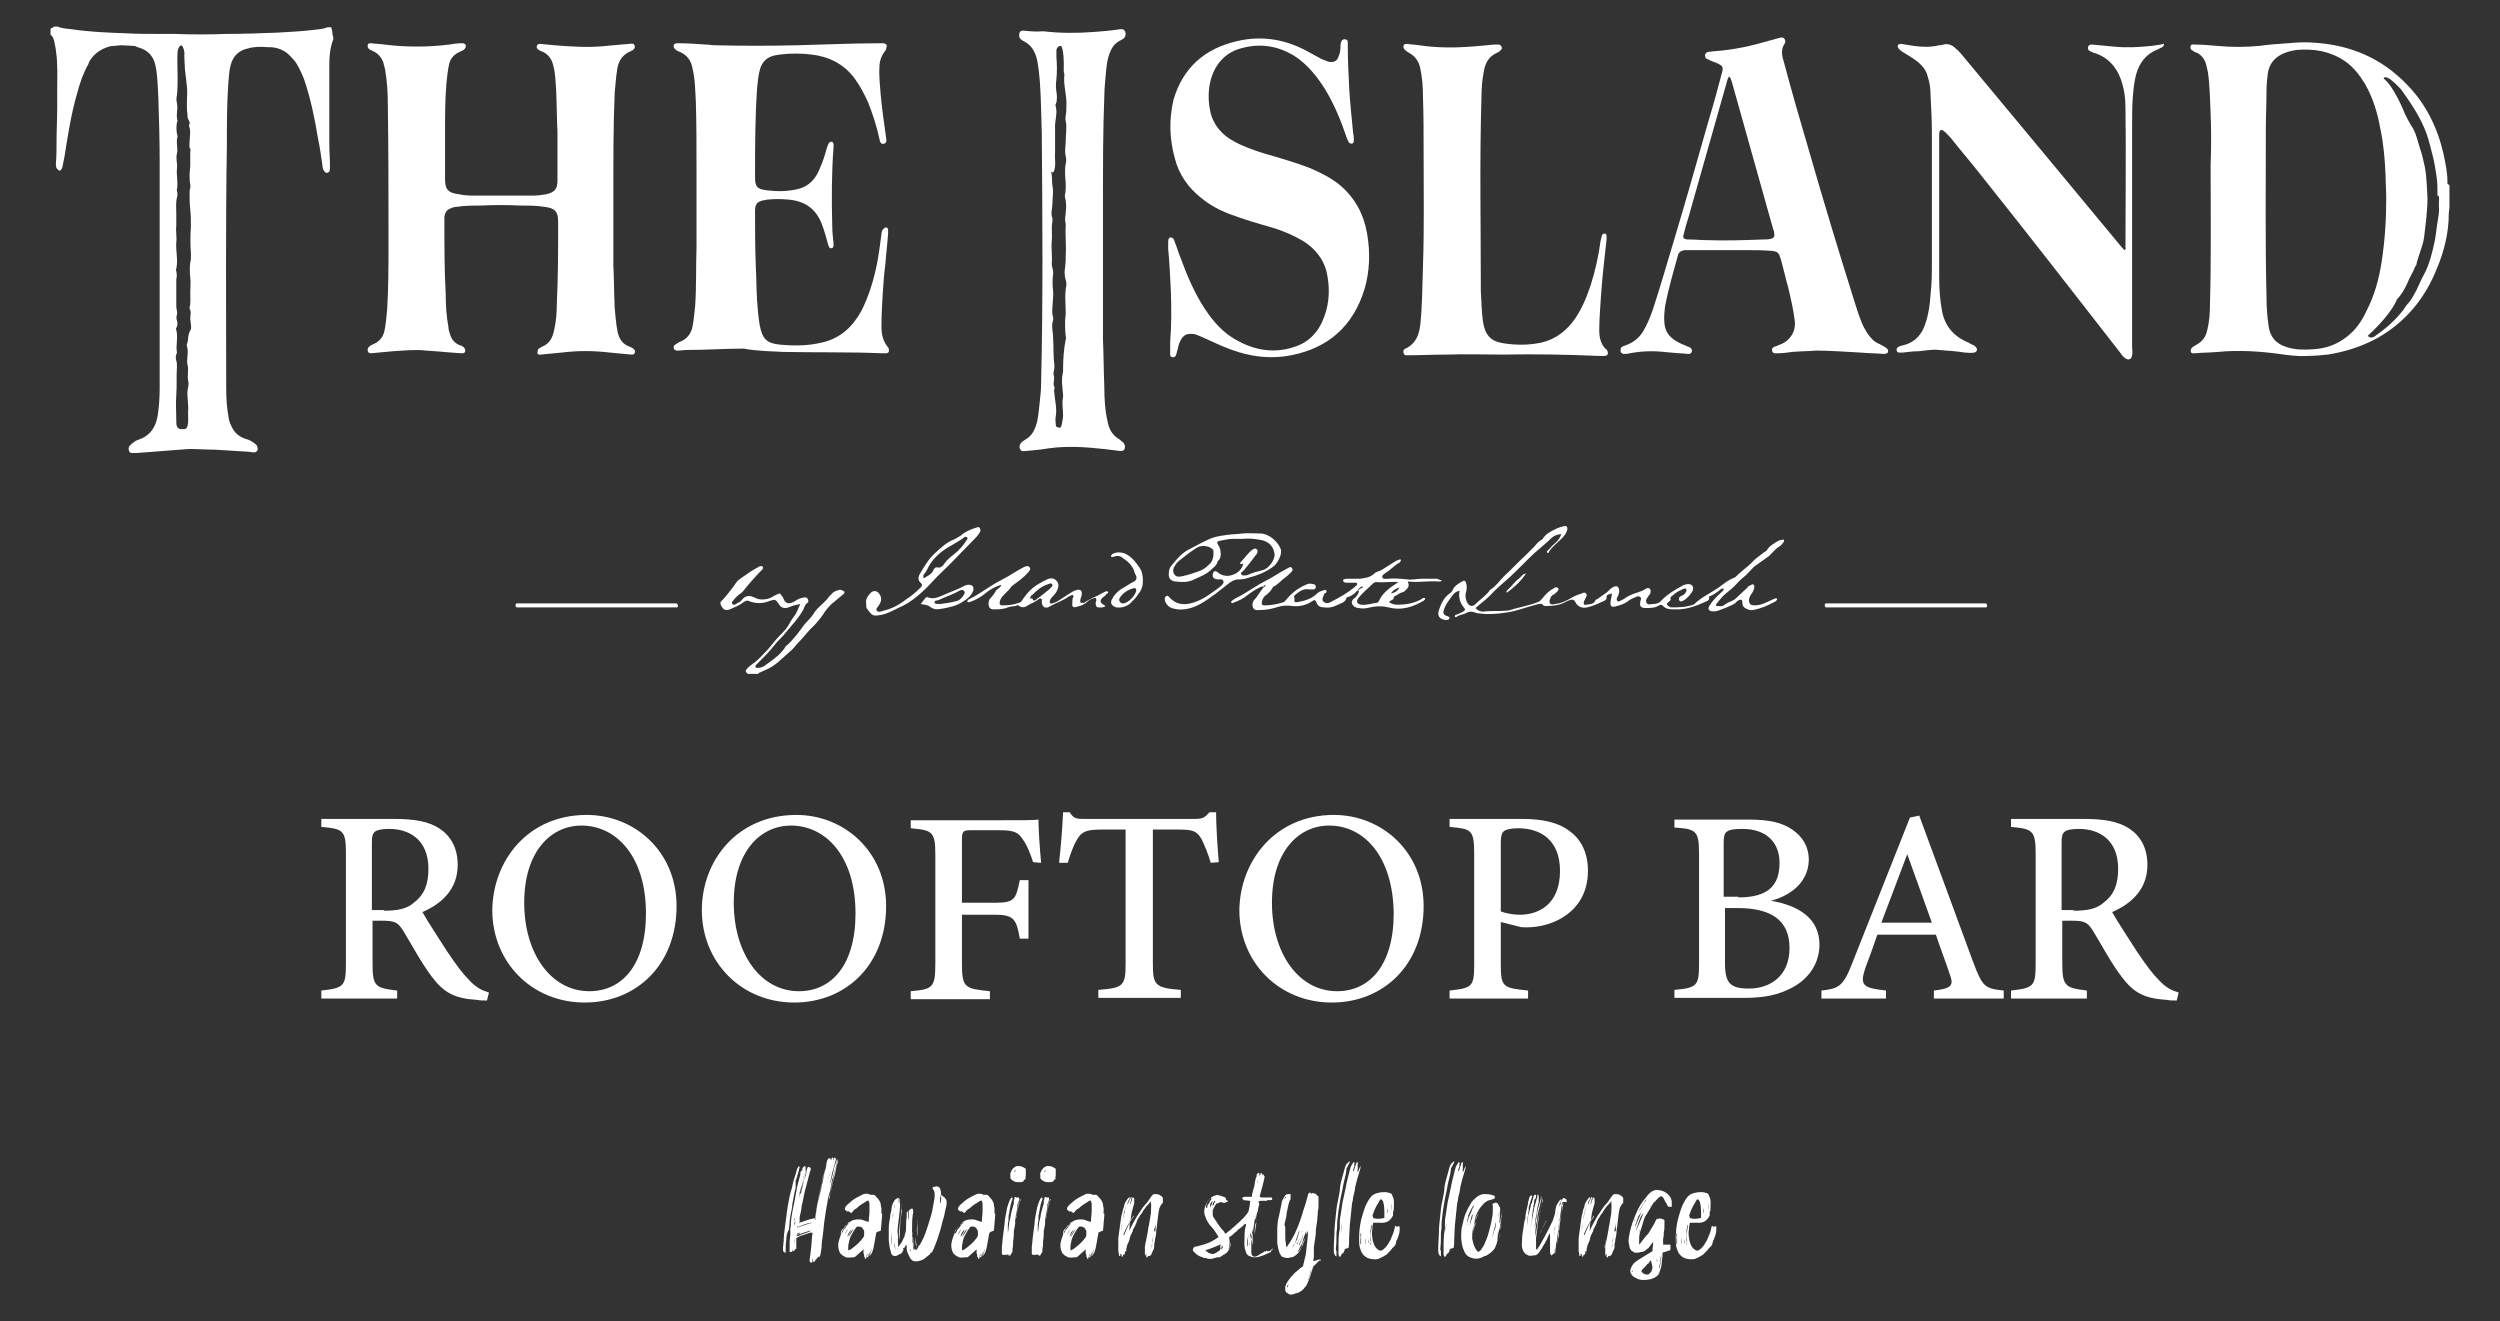 <?xml version="1.0" encoding="utf-8"?>
<!-- Generator: Adobe Illustrator 27.6.1, SVG Export Plug-In . SVG Version: 6.00 Build 0)  -->
<svg version="1.1" id="レイヤー_1" xmlns="http://www.w3.org/2000/svg" xmlns:xlink="http://www.w3.org/1999/xlink" x="0px"
	 y="0px" width="375.8px" height="198.6px" viewBox="0 0 375.8 198.6" enable-background="new 0 0 375.8 198.6"
	 xml:space="preserve">
<rect x="0" y="0" width="375.8" height="198.6" fill="#333333" stroke="none"/>
<g>
	<g>
		<path fill="#FFFFFF" d="M118.2,186.4c-0.1,0.5-0.1,1.1-0.1,1.6c0,0.1,0,0.2,0,0.3c-0.2,0-0.3-0.1-0.4-0.3c0-0.1,0-0.2,0-0.4
			c0,0,0-0.1,0-0.2c0.1-0.3,0-0.5,0.1-0.7c0-0.8,0.1-1.6,0.2-2.3l0.2-1.5c0.1-1,0.3-2.1,0.5-3.1c0.1-0.5,0.3-1,0.4-1.5
			c0.1-0.6,0.3-1.2,0.5-1.8c0.1-0.2,0.1-0.5,0.2-0.7c0,0,0-0.1,0.1-0.2c0-0.1,0.1-0.1,0.1-0.2s0.1-0.1,0.2,0c0,0,0,0,0,0.1
			c-0.1,0.2-0.1,0.4-0.1,0.5l0,0l0,0c-0.1,0-0.1,0.1-0.1,0.2c0.2-0.4-0.2,0.5-0.2,0.8c-0.1,0.1-0.1,0.2-0.1,0.3
			c-0.1,0.1-0.1,0.2-0.1,0.3v0.2l0,0v0.2v0.4c0,0.1,0,0.3-0.1,0.5l-0.4,2.1c0,0.6-0.2,1.2-0.3,1.8l-0.1,0.8c0,0.4-0.1,0.8-0.1,1.2
			C118.3,185.3,118.2,185.8,118.2,186.4z M125.8,174.6c0,0.2-0.1,0.4-0.1,0.6l-0.5,1.8c-0.1,0.3-0.2,0.6-0.2,0.9
			c-0.1,0.7-0.3,1.4-0.5,2.1c-0.1,0.5-0.2,1.1-0.3,1.7c-0.1,0.7-0.2,1.3-0.3,2l-0.2,1.9c-0.1,0.6-0.2,1.3-0.2,1.9l-0.1,0.7l-0.1,0.5
			c0,0,0,0.1-0.1,0.1v0.1v0.1c-0.1,0-0.1-0.1-0.2-0.1c-0.1,0.1-0.2,0.3-0.3,0.4h-0.1v0.1c0,0,0,0.1-0.1,0.1c0,0.1-0.1,0.2-0.3,0.2
			c-0.1-0.2,0.1-0.4-0.1-0.5c0,0,0,0,0,0.1v0.4c0,0.1-0.1,0.1-0.2,0.1c-0.1,0-0.1-0.1-0.2-0.2c0,0,0-0.1,0-0.2
			c0.2-1.3,0.3-2.5,0.4-3.8c0-0.1,0.1-0.2,0-0.3h-0.3c-0.3,0.1-0.6,0.2-0.9,0.3c-0.3,0.1-0.7,0.2-1,0.4l0,0c-0.1,0-0.2,0.1-0.2,0.2
			v0.6c0,0.2,0,0.5,0,0.7v0.1l0,0c0-0.1,0-0.1,0-0.3c0,0.2,0,0.4,0,0.5h-0.1c0-0.1,0-0.1,0-0.2v-0.1c0,0.1,0,0.2-0.1,0.3
			c0,0,0,0.1-0.1,0.2l-0.2,0.1c-0.1-0.1,0-0.2-0.1-0.3c0,0,0,0,0,0.1v0.1v0.1H119v0.1c-0.1,0-0.1,0-0.2,0h-0.1v-0.1
			c0-0.1,0-0.2,0-0.3v-0.1c0-0.2,0-0.3,0-0.5c0-0.1,0-0.3,0-0.4v-0.1c0-0.4,0.1-0.8,0.1-1.2c0-0.3,0-0.5,0-0.8l0,0
			c0.1-0.4,0.1-0.7,0.1-1.1c0.1-1,0.3-1.9,0.5-2.9l0.3-1.6c0.1-0.8,0.4-1.7,0.6-2.5v-0.2c0-0.2,0.1-0.4,0.3-0.5v-0.1
			c0-0.2,0-0.2,0.1-0.3l0.1-0.1l0.1-0.1c0.1,0,0.1,0,0.2,0.1c0,0.1,0,0.2,0,0.3c0,0.1,0,0.2,0,0.3c-0.1,0.1-0.1,0.3-0.1,0.4
			c-0.2,0.5-0.3,1-0.4,1.5c-0.1,0.3-0.1,0.6-0.2,1c-0.1,0.2-0.1,0.4-0.1,0.6l0.1-0.1c0.1-0.6,0.3-1.2,0.4-1.8
			c0.1-0.4,0.3-0.8,0.4-1.2c0-0.2,0.1-0.5,0.1-0.7c0.1-0.1,0.1-0.2,0.1-0.2c0-0.1,0-0.1,0.1-0.1l0.3,0.1v0.2
			c0.1-0.1,0.1-0.1,0.1-0.2l0,0c0,0,0,0,0,0.1s0,0.3-0.1,0.4c-0.3,1-0.5,2-0.8,3c-0.2,0.8-0.3,1.6-0.5,2.3c0,0.6-0.2,1.1-0.3,1.7
			v0.6c0,0.1,0,0.2,0,0.3c0.1,0,0-0.1,0.1-0.2l0,0c0,0,0.1,0.1,0.1,0h0.1c0.6-0.2,1.1-0.4,1.6-0.5l0.5-0.1V183l0.1-1.1l0.4-2.2
			l0.4-1.8c0.2-0.8,0.4-1.6,0.6-2.5c0.1-0.3,0.1-0.5,0.2-0.8c0-0.1,0.1-0.3,0.2-0.4c0.1-0.1,0.1-0.1,0.3-0.1c0,0,0,0.1,0.1,0.2
			c0,0,0,0.1,0.1,0c0,0,0-0.1,0-0.2c0.1-0.1,0.1-0.1,0.2-0.1l0,0c0,0.1,0.1,0.2,0,0.4c0,0.2-0.1,0.5-0.1,0.7l-0.3,1.1l-0.3,0.9
			c0,0.1,0,0.2,0,0.2c0-0.2,0.1-0.5,0.2-0.7c0.1-0.5,0.2-0.9,0.4-1.4c0-0.3,0.1-0.5,0.1-0.8c0,0,0.1,0,0.1-0.1s0-0.2,0.1-0.3l0,0
			c0.3,0.1,0.3,0.2,0.2,0.5l-0.5,1.8c-0.1,0.5-0.2,0.9-0.3,1.4c0,0.1-0.1,0.3-0.1,0.4c0.2-0.5,0.3-0.9,0.4-1.3
			c0.1-0.4,0.2-0.8,0.3-1.3c0.1-0.4,0.3-0.8,0.4-1.2h0.1v0.2c-0.1,0.4-0.2,0.8-0.3,1.2c-0.1,0.4-0.2,0.8-0.3,1.2l-0.3,1.5
			c-0.1,0.5-0.2,1-0.3,1.4c-0.1,0.2-0.1,0.4-0.1,0.6c0.1-0.3,0.2-0.6,0.2-1c0.2-0.7,0.3-1.4,0.5-2.2c0.2-0.5,0.3-1.1,0.4-1.6
			c0-0.4,0.2-0.7,0.3-1C125.7,174.9,125.7,174.7,125.8,174.6z M119.5,183.5c0-0.1,0-0.3,0-0.4l-0.1,0.2L119.5,183.5l-0.1,0.6
			c0.1,0,0.1,0,0.1-0.1C119.6,183.8,119.5,183.7,119.5,183.5z M119.5,186.1L119.5,186.1c0,0.1-0.1,0.6,0,0.7l0,0
			C119.5,186.7,119.5,186.5,119.5,186.1z M121.9,185c0,0-0.1,0-0.2,0c-0.5,0.2-1,0.3-1.4,0.5c-0.2,0-0.4,0.1-0.5,0.2
			c0,0-0.1,0-0.1,0.1l0,0c0,0,0,0,0.1,0c0.2,0,0.5-0.1,0.6-0.2C120.9,185.4,121.4,185.3,121.9,185
			C121.9,185.1,121.9,185.1,121.9,185z M119.8,185.6c0.1,0,0.2-0.1,0.4-0.2c0,0,0.1,0,0.1-0.1c-0.1,0-0.2,0-0.3,0.1
			C119.8,185.4,119.8,185.4,119.8,185.6C119.7,185.6,119.8,185.6,119.8,185.6z M122.1,183.8C122.1,183.8,122.1,183.7,122.1,183.8
			h-0.2c-0.7,0.1-1.3,0.4-1.9,0.6c-0.1,0-0.1,0-0.2,0c0,0,0,0,0,0.1c0.1,0,0.1,0,0.1,0C120.6,184.3,121.3,184,122.1,183.8
			L122.1,183.8L122.1,183.8z M121.3,176.4c0.1-0.2,0.1-0.5,0.2-0.7v0.1l-0.2,0.8c-0.3,1.1-0.5,2.1-0.7,3.1c-0.1,0.8-0.3,1.6-0.5,2.3
			c0,0.2,0,0.5-0.1,0.7c0,0,0,0.1-0.1,0.1v-0.1l0.1-0.5l0.4-2.2c0.1-0.6,0.3-1.3,0.4-2L121.3,176.4z M120.1,180.1
			c0.1-0.4,0.1-0.7,0.3-1.1c0.1-0.6,0.3-1.2,0.5-1.8c0.1-0.4,0.2-0.8,0.3-1.1V176c-0.1,0-0.1,0-0.1,0.1l-0.3,0.8
			c-0.1,0.4-0.2,0.9-0.3,1.3l-0.3,1.1C120.2,179.5,120.1,179.8,120.1,180.1v0.3C120,180.3,120,180.2,120.1,180.1z M124.4,174.8
			C124.4,174.7,124.4,174.7,124.4,174.8L124.4,174.8l-0.2,0.3c-0.1,0.3-0.2,0.7-0.3,1.1l-0.2,0.7c-0.1,0.4-0.2,0.8-0.2,1.2
			c-0.1,0.2-0.1,0.5-0.2,0.8c-0.1,0.5-0.2,1-0.3,1.5s-0.2,1.1-0.3,1.6c-0.1,0.4-0.1,0.9-0.2,1.3c0,0,0,0.1,0.1,0V183
			c0-0.3,0.1-0.6,0.1-0.9c0.1-0.8,0.3-1.6,0.5-2.4c0.2-0.7,0.3-1.5,0.5-2.2c0.1-0.6,0.2-1.2,0.4-1.8
			C124.2,175.4,124.2,175,124.4,174.8z"/>
		<path fill="#FFFFFF" d="M131.7,185.4c-0.1,0.6-0.2,1.1-0.3,1.7l-0.1,0.5c-0.1,0.4-0.2,0.8-0.5,1.1c0,0,0,0.1-0.1,0.1
			c0-0.1,0.1-0.2,0.1-0.3c0.1-0.2,0.2-0.5,0.2-0.8l0,0l0,0c0,0.1-0.1,0.3-0.1,0.4c-0.1,0.2-0.2,0.5-0.3,0.7c0,0.1-0.1,0.2-0.1,0.3
			l0,0V189l0.2-0.6c0-0.2,0.1-0.5,0.2-0.7l0,0l-0.4,1.1c0,0,0,0.1-0.1,0.2l0,0c0,0,0,0-0.1,0l0,0l0.1-0.5l0,0c0,0,0,0-0.1,0.1l0,0
			c0,0.2,0,0.3-0.1,0.5v0.1c0,0-0.1,0-0.2,0v-0.1v-0.2l0,0l0,0l-0.1,0.1l0,0l0,0v-0.1c0-0.2,0-0.4-0.1-0.5c0-0.1,0-0.3,0-0.5v-0.1
			l0,0l-0.1,0.1l-0.9,0.8c-0.1,0.1-0.2,0.2-0.4,0.3h-0.2c-0.4,0-0.7,0.1-1,0c-0.1,0-0.1,0-0.2-0.1c-0.3-0.1-0.5-0.3-0.7-0.5
			c-0.2-0.4-0.3-0.7-0.3-1.2c0-0.6,0.3-1.3,0.5-1.9c0.1-0.2,0.2-0.5,0.4-0.7c0.2-0.3,0.5-0.6,0.8-0.8c0.1-0.2,0.3-0.3,0.6-0.4
			s0.6-0.1,0.9-0.1c0.4,0,0.7,0.2,1.1,0.3c0.3,0.1,0.3,0.1,0.3-0.1c0-0.5,0.1-1,0.1-1.4V181c0,0,0-0.2-0.1-0.4
			c0-0.1-0.1-0.2-0.2-0.1c0,0-0.1,0-0.2,0.1c-0.5,0.3-1,0.6-1.4,1c-0.2,0.1-0.5,0.3-0.6,0.5l-0.1,0.1c0,0,0,0.1-0.1,0.1
			c0,0-0.1,0.1-0.1,0c-0.1,0-0.2-0.2-0.3-0.2h-0.2c-0.1,0-0.1,0-0.2-0.1c0,0,0,0-0.1-0.1c-0.1,0-0.1-0.1-0.1-0.3l0.1-0.2
			c0.2-0.2,0.3-0.4,0.5-0.5c0.5-0.5,1-0.8,1.6-1.1c0.2-0.1,0.4-0.2,0.6-0.3c0.3-0.1,0.8-0.1,1,0.1c0,0,0.3,0,0.5,0
			c0.1,0,0.3,0.1,0.4,0.3l0.1,0.1c0.3,0.3,0.5,0.6,0.6,1v0.1c0,0.2,0.1,0.4,0.1,0.6c0,0,0,0.1,0,0.2l0,0l0,0l0,0l0,0
			c0,0.1,0,0.2,0,0.2s0,0,0,0.1c0,0-0.1,0.1,0,0.2h0.1c0,0.1,0,0.2,0,0.3c-0.1,0.8-0.1,1.5-0.2,2.3
			C131.7,185.2,131.7,185.3,131.7,185.4z M127.6,183.9C127.7,183.9,127.7,183.9,127.6,183.9c0.1-0.1,0.1-0.1,0.1-0.2h-0.1
			c0,0,0,0-0.1,0.1c0,0.1-0.1,0.2-0.2,0.3c-0.2,0.1-0.3,0.2-0.4,0.4c-0.1,0.1-0.1,0.2-0.3,0.3c0,0-0.1,0.1-0.1,0.2s-0.1,0.1-0.1,0.2
			v0.1v0.1v0.1l0,0l0,0c0-0.1,0.1-0.1,0.2-0.2c0,0,0-0.1,0.1-0.1c0-0.1,0-0.2,0.1-0.3c0.2-0.2,0.4-0.5,0.6-0.8
			C127.5,184.1,127.5,184,127.6,183.9z M127.5,184.8C127.5,184.9,127.4,184.8,127.5,184.8c-0.3,0.3-0.4,0.5-0.5,0.8l0,0l0,0
			C127.1,185.4,127.3,185.1,127.5,184.8L127.5,184.8z M128,184.8v-0.1V184.8c-0.3,0.3-0.5,0.6-0.6,1c0,0.1,0,0.2,0,0.1
			C127.6,185.5,127.8,185.2,128,184.8z M129.8,184.9c0-0.1-0.1-0.2-0.1-0.2c-0.1-0.2-0.3-0.3-0.5-0.3c-0.2-0.1-0.4,0-0.5,0.1l0,0
			c-0.5,0.7-1,1.5-1.1,2.3c-0.1,0.3-0.1,0.7-0.1,1c0,0.1,0,0.2,0.2,0.1c0.1,0,0.1-0.1,0.2-0.1c0.4-0.3,0.8-0.6,1.1-0.9
			s0.5-0.5,0.7-0.8c0.1-0.1,0.2-0.3,0.2-0.5V185C129.8,185,129.9,184.9,129.8,184.9z M127.5,186C127.5,186,127.5,186.1,127.5,186
			c0.2-0.3,0.4-0.6,0.6-0.9c0.1-0.2,0.2-0.4,0.4-0.5l0,0l0,0l0,0l0,0C128,184.9,127.7,185.4,127.5,186z M131.6,184.8v0.3l0,0v0.3
			l0,0l0,0l0,0V184.8L131.6,184.8z"/>
		<path fill="#FFFFFF" d="M142.3,180.8c0,0.4-0.1,0.8-0.2,1.1c-0.1,0.5-0.2,1.1-0.4,1.6c-0.4,1.9-1.3,4.3-1.6,4.7c0,0,0,0.1-0.1,0.1
			s-0.1,0.1-0.2,0.1c0,0.1,0,0.2-0.1,0.2c-0.2,0.2-0.4,0.3-0.6,0.5c0,0-0.1,0-0.1,0.1c-0.3,0.2-0.9,0.4-1.2,0.4c-0.1,0-0.1,0-0.2,0
			c-0.4,0-0.6-0.2-0.8-0.5c-0.2-0.4-0.4-0.8-0.5-1.2v-0.6l-0.1-0.2l0,0c0,0,0,0.1-0.1,0.2l-0.1,0.2l-0.1,0.1h-0.1
			c0,0.1-0.1,0.1,0,0.2v0.1c0,0.1-0.2,0.3-0.2,0.4c-0.1,0.1-0.2,0.2-0.3,0.2s-0.2,0.1-0.2,0.1c-0.2,0.1-0.3,0.2-0.5,0.2h-0.1
			c-0.2,0-0.4-0.1-0.5-0.3c0-0.1-0.1-0.2-0.1-0.4c-0.2-0.5-0.2-1-0.3-1.6c0-0.3,0-0.6,0-1c0-0.3,0-0.6,0-0.9c0-0.5,0.1-1.1,0.2-1.6
			c0-0.4,0.1-0.7,0.2-1.1c0-0.4,0.1-0.7,0.2-1c0.1-0.2,0.2-0.3,0.3-0.5l0.2-0.2l0,0c0,0,0,0.1,0.1,0l0,0c0,0,0,0,0-0.1l0,0
			c0.1,0,0.1,0.1,0.1,0c0,0,0.1-0.1,0.1,0c0.1,0,0.1,0,0.1,0.1s0,0.1,0,0.2v0.3v0.1c0.1,0,0.1,0,0.1-0.1v-0.2v-0.2c0,0,0-0.1,0-0.2
			c0,0,0,0,0.1,0.2v0.1c0,0.6,0,1.3-0.1,2l-0.2,1.7c-0.1,0.7-0.1,1.5,0,2.2v0.8v0.3l0,0h0.1c0-0.1,0-0.1,0.1-0.2s0.2-0.3,0.3-0.4
			c0.2-0.3,0.3-0.7,0.5-1c0,0,0-0.1,0-0.2c0.1-0.2,0.2-0.6,0.2-1c0-0.6,0-1.1,0.1-1.7v-0.4c0,0,0-0.1,0-0.2s0.1-0.2,0.1-0.2
			c0.1,0,0,0.1,0.1,0.2c0,0.3,0,0.6,0,0.9c0,0.1,0,0.2,0,0.4l0,0c0-0.2,0-0.3,0.1-0.5c0-0.2,0-0.5,0-0.7v-0.3V182
			c0-0.1,0-0.1,0.1-0.2v0.1l0.1,0.1l0,0l0,0c0-0.1,0-0.2,0.1-0.3c0.1,0,0.2,0,0.3,0v0.1c0,0.1,0,0.2,0,0.3v0.1V182v-0.4l0,0l0,0v0.1
			c0.1,0.3,0.1,0.6,0,0.9c-0.1,0.8-0.1,1.6-0.1,2.5c0,0.4,0,0.7,0,1.1c0,0.5,0.1,0.9,0.3,1.3c0,0.1,0,0.2,0.1,0.3l0,0
			c0.1,0.1,0.2,0.1,0.3,0l0.1-0.1c0.3-0.5,0.6-0.9,0.8-1.4l0.2-0.4c0.4-1,0.7-2,1-3c0.2-0.6,0.3-1.2,0.4-1.8c0.1-0.5,0.2-1,0.2-1.4
			s0-0.7-0.3-1c0-0.1,0-0.2,0-0.3c0,0,0,0,0.1,0l0.1,0.1l0,0l0,0v-0.1c0,0,0,0,0.1,0l0,0c0.2-0.1,0.5-0.1,0.7,0.1
			c0.1,0.1,0.2,0.3,0.2,0.5c0.1,0.5,0.1,0.9,0,1.3l0,0v-0.4c0-0.2,0-0.4,0-0.5c0.1,0,0.1,0.1,0,0.2
			C142.3,180.1,142.3,180.5,142.3,180.8z M134,187.1v-1.2c0-0.4,0-0.7,0.1-1.1V184c0.1-1,0.2-1.9,0.4-2.9l0,0c0,0.1-0.1,0.2-0.1,0.3
			c0,0.5-0.1,0.9-0.2,1.3v0.4l-0.1,0.8v0.5v0.5C133.9,185.5,133.9,187,134,187.1l-0.1,0.2l0,0L134,187.1z M134.6,187.9
			c-0.1-0.6-0.1-1.3-0.1-2v0.3c0,0.1,0,0.6,0,0.8C134.4,187.2,134.5,187.5,134.6,187.9C134.5,187.9,134.5,187.9,134.6,187.9
			L134.6,187.9z M135,187.7v-0.8v-1.6c-0.1,0.5,0,1,0,1.5c0,0.2,0,0.4,0,0.8C134.9,187.6,134.9,187.7,135,187.7
			C135,187.8,135,187.8,135,187.7z M135.6,181.1c0-0.2,0-0.5,0-0.7l0,0l0,0c0,0.1,0,0.3,0,0.5l-0.1,1.1c0,0.2-0.3,2-0.3,2.6
			c-0.1,0.6-0.1,1.2,0,1.9c0,0.1,0,0.3,0,0.5l0,0l0,0l0,0c0-0.1,0-0.1,0-0.2c0-0.2,0-0.4,0-0.6l0.1-1.7c0-0.8,0.1-1.6,0.3-2.5
			C135.5,181.7,135.6,181.4,135.6,181.1z M136.8,187.8v-0.2c0-0.1,0-0.1,0-0.2c0-0.4-0.1-0.9-0.1-1.3c0,0,0,0,0-0.1l0,0l0,0l0,0
			c0,0.1,0.1,1.2,0.1,1.2c0,0.1,0,0.1,0,0.2v0.1V187.8c-0.1,0.1,0,0.2,0,0.3C136.9,188,136.9,187.9,136.8,187.8z M137.4,187.9
			c0-0.1,0-0.3,0-0.4l-0.1-0.6c0-0.5-0.1-1-0.1-1.6c0-0.1-0.1-0.3,0,0.5v0.1c-0.1,0,0,0.7,0,0.7c0,0.1,0,0.3,0,0.4
			c0,0.2,0.1,0.4,0.1,0.6C137.3,187.8,137.3,187.8,137.4,187.9L137.4,187.9L137.4,187.9z M137.8,187.7c0-0.1,0-0.1,0-0.2l-0.2-1.6
			c0-0.5,0-1.2,0-1.9c0-0.1,0-0.2,0-0.4l0,0l0,0v0.1c0,0.8,0,1.5,0,2.1c0,0.2,0,1.3,0.1,1.4l0,0l0,0c0,0,0,0.1,0.1,0.2
			C137.7,187.6,137.8,187.6,137.8,187.7z M137.9,183.9c0-0.5,0.1-1,0.1-1.4v-0.4l0,0l0,0c0,0.1,0,0.2,0,0.4
			c-0.1,1.2-0.1,2.3-0.1,3.3c0,0.1,0,0.2,0,0.3l0,0l0,0v-0.2C137.8,185.4,137.8,184.7,137.9,183.9z M138.2,187.9
			c-0.1-0.2-0.1-0.4-0.2-0.6v-0.2l0,0C138.1,187.4,138.2,187.7,138.2,187.9L138.2,187.9L138.2,187.9
			C138.2,188,138.2,187.9,138.2,187.9z M141.3,179.6L141.3,179.6L141.3,179.6v0.5c0,0.2,0,0.5,0,0.7l0,0h0.1l0.1-0.8
			C141.3,179.9,141.4,179.7,141.3,179.6z"/>
		<path fill="#FFFFFF" d="M148.7,185.4c-0.1,0.6-0.2,1.1-0.3,1.7l-0.1,0.5c-0.1,0.4-0.2,0.8-0.5,1.1c0,0,0,0.1-0.1,0.1
			c0-0.1,0.1-0.2,0.1-0.3c0.1-0.2,0.2-0.5,0.2-0.8l0,0l0,0c0,0.1-0.1,0.3-0.1,0.4c-0.1,0.2-0.2,0.5-0.3,0.7c0,0.1-0.1,0.2-0.1,0.3
			l0,0V189l0.2-0.6c0-0.2,0.1-0.5,0.2-0.7l0,0l-0.4,1.1c0,0,0,0.1-0.1,0.2l0,0c0,0,0,0-0.1,0l0,0l0.1-0.5l0,0c0,0,0,0-0.1,0.1l0,0
			c0,0.2,0,0.3-0.1,0.5v0.1c0,0-0.1,0-0.2,0v-0.1v-0.2l0,0l0,0l-0.1,0.1l0,0l0,0v-0.1c0-0.2,0-0.4-0.1-0.5c0-0.1,0-0.3,0-0.5v-0.1
			l0,0l-0.1,0.1l-0.9,0.8c-0.1,0.1-0.2,0.2-0.4,0.3h-0.2c-0.4,0-0.7,0.1-1,0c-0.1,0-0.1,0-0.2-0.1c-0.3-0.1-0.5-0.3-0.7-0.5
			c-0.2-0.4-0.3-0.7-0.3-1.2c0-0.6,0.3-1.3,0.5-1.9c0.1-0.2,0.2-0.5,0.4-0.7c0.2-0.3,0.5-0.6,0.8-0.8c0.1-0.2,0.3-0.3,0.6-0.4
			s0.6-0.1,0.9-0.1c0.4,0,0.7,0.2,1.1,0.3c0.3,0.1,0.3,0.1,0.3-0.1c0-0.5,0.1-1,0.1-1.4V181c0,0,0-0.2-0.1-0.4
			c0-0.1-0.1-0.2-0.2-0.1c0,0-0.1,0-0.2,0.1c-0.5,0.3-1,0.6-1.4,1c-0.2,0.1-0.5,0.3-0.6,0.5l-0.1,0.1c0,0,0,0.1-0.1,0.1
			c0,0-0.1,0.1-0.1,0c-0.1,0-0.2-0.2-0.3-0.2h-0.2c-0.1,0-0.1,0-0.2-0.1c0,0,0,0-0.1-0.1c-0.1,0-0.1-0.1-0.1-0.3l0.1-0.2
			c0.2-0.2,0.3-0.4,0.5-0.5c0.5-0.5,1-0.8,1.6-1.1c0.2-0.1,0.4-0.2,0.6-0.3c0.3-0.1,0.8-0.1,1,0.1c0,0,0.3,0,0.5,0
			c0.1,0,0.3,0.1,0.4,0.3l0.1,0.1c0.3,0.3,0.5,0.6,0.6,1v0.1c0,0.2,0.1,0.4,0.1,0.6c0,0,0,0.1,0,0.2l0,0l0,0l0,0l0,0
			c0,0.1,0,0.2,0,0.2s0,0,0,0.1c0,0-0.1,0.1,0,0.2h0.1c0,0.1,0,0.2,0,0.3c-0.1,0.8-0.1,1.5-0.2,2.3
			C148.7,185.2,148.8,185.3,148.7,185.4z M144.7,183.9L144.7,183.9c0.1-0.1,0.1-0.1,0.1-0.2h-0.1c0,0,0,0-0.1,0.1
			c0,0.1-0.1,0.2-0.2,0.3c-0.2,0.1-0.3,0.2-0.4,0.4c-0.1,0.1-0.1,0.2-0.3,0.3c0,0-0.1,0.1-0.1,0.2s-0.1,0.1-0.1,0.2v0.1v0.1v0.1l0,0
			l0,0c0-0.1,0.1-0.1,0.2-0.2c0,0,0-0.1,0.1-0.1c0-0.1,0-0.2,0.1-0.3c0.2-0.2,0.4-0.5,0.6-0.8C144.5,184.1,144.6,184,144.7,183.9z
			 M144.5,184.8C144.5,184.9,144.5,184.8,144.5,184.8c-0.3,0.3-0.4,0.5-0.5,0.8l0,0l0,0C144.2,185.4,144.3,185.1,144.5,184.8
			L144.5,184.8z M145,184.8v-0.1C145.1,184.7,145,184.8,145,184.8c-0.3,0.3-0.5,0.6-0.6,1c0,0.1,0,0.2,0,0.1
			C144.7,185.5,144.9,185.2,145,184.8z M146.9,184.9c0-0.1-0.1-0.2-0.1-0.2c-0.1-0.2-0.3-0.3-0.5-0.3c-0.2-0.1-0.4,0-0.5,0.1l0,0
			c-0.5,0.7-1,1.5-1.1,2.3c-0.1,0.3-0.1,0.7-0.1,1c0,0.1,0,0.2,0.2,0.1c0.1,0,0.1-0.1,0.2-0.1c0.4-0.3,0.8-0.6,1.1-0.9
			s0.5-0.5,0.7-0.8c0.1-0.1,0.2-0.3,0.2-0.5V185C146.9,185,146.9,184.9,146.9,184.9z M144.6,186C144.6,186,144.6,186.1,144.6,186
			c0.2-0.3,0.4-0.6,0.6-0.9c0.1-0.2,0.2-0.4,0.4-0.5l0,0l0,0l0,0l0,0C145.1,184.9,144.8,185.4,144.6,186z M148.6,184.8v0.3l0,0v0.3
			l0,0l0,0l0,0V184.8L148.6,184.8z"/>
		<path fill="#FFFFFF" d="M150.6,188.5c0-0.1,0-0.2,0-0.3c0-0.3,0-0.5,0-0.8c0.1-0.6,0.1-1.2,0.2-1.8l0.2-1.6c0-0.7,0.3-1.8,0.4-2.5
			l0.3-0.9l0.2-0.4c0-0.1,0.1-0.1,0.2-0.2c0,0,0.1,0,0.1,0.1s0,0.3-0.1,0.4l-0.2,0.7c0,0.2-0.1,0.4-0.2,1.1v0.1
			c-0.1,0.2-0.1,0.5-0.1,0.8v0.3c-0.1,0.3-0.1,0.6-0.1,0.9c0,0.2,0,0.4,0,0.6v0.3v0.1v-0.1l0.1-0.5c0-0.4,0.1-0.7,0.1-1
			c0-0.1,0-0.2,0.1-0.3c0-0.1,0-0.3,0.1-0.5c0-0.3,0.2-1.1,0.3-1.4l0.2-0.7v-0.3c0-0.1,0-0.2,0.1-0.4c0,0,0-0.1,0-0.2
			c0.1-0.1,0.3-0.1,0.3,0c0,0,0,0,0,0.1l0,0l0,0l0.1-0.1c0.1,0,0.1,0,0.2,0c0.1,0,0.1,0.1,0.1,0.2c0,0.2-0.1,0.5-0.2,0.7
			c-0.1,0.2-0.1,0.5-0.1,0.7c0,0,0-0.1,0.1-0.1l0.2-0.9c0-0.1,0.1-0.3,0.1-0.4l0,0l0,0v0.1c-0.1,0.2-0.1,0.4-0.2,0.5l-0.4,1.9
			c0,0.2-0.1,0.4-0.1,0.6c0,0,0,0.1,0,0.2c0-0.1,0.1-0.3,0.1-0.5l0.6-2.5c0-0.1,0-0.2,0.1-0.3l0,0l0,0v0.1c0,0.1,0,0.2-0.1,0.3
			c-0.1,0.5-0.4,1.6-0.5,2.1c0,0.3-0.1,0.5-0.2,0.8v0.5c-0.1,0.4-0.1,0.7-0.2,1c0,0.5,0,1-0.1,1.5c0,0.4,0,0.8-0.1,1.2
			c0,0.1,0,0.1,0,0.2l0,0v-0.1l0,0v0.1v0.3l0,0l0,0c0,0-0.1-0.1,0-0.2l0,0l0,0c0,0.1,0,0.2-0.1,0.3c0,0,0,0.1-0.1,0.2l0,0v-0.1l0,0
			l0,0l0,0c0,0.1-0.1,0.2-0.1,0.3c0,0-0.2,0.1-0.3,0l0,0c0,0,0,0,0-0.1c0-0.3,0-0.5,0-0.8c0-0.4,0-0.7,0.1-1.1v-0.2l0,0l0,0l0,0
			c0,0.5-0.1,1.1-0.1,1.6c0,0.1,0,0.3,0,0.4s-0.1,0.1-0.2,0.1C150.7,188.7,150.7,188.6,150.6,188.5z M152.3,177.5L152.3,177.5
			c-0.4-0.2-0.5-0.5-0.4-0.7c-0.1-0.3,0-0.6,0.2-0.9c0.1-0.2,0.3-0.4,0.5-0.5s0.4-0.2,0.6-0.1h0.1c0.2,0,0.4,0.1,0.6,0.2
			c0.1,0.1,0.2,0.1,0.3,0.2c0,0,0,0,0,0.1v0.8v0.1c0,0.2-0.1,0.3-0.1,0.4s0,0.1,0,0.2c0.1,0,0.1-0.1,0.1-0.2c0,0,0-0.1,0-0.2l0,0
			l0,0c0,0.2-0.1,0.4-0.3,0.5c0,0,0,0,0,0.1c-0.2,0.2-0.3,0.2-0.5,0.2c0,0-0.1,0-0.2,0C152.8,177.7,152.6,177.7,152.3,177.5z
			 M152.5,176.2l0.1-0.1c0.1-0.1,0.1-0.3,0.1-0.2c-0.1,0-0.1,0.1-0.2,0.1L152.5,176.2L152.5,176.2L152.5,176.2z"/>
		<path fill="#FFFFFF" d="M155.1,188.5c0-0.1,0-0.2,0-0.3c0-0.3,0-0.5,0-0.8c0.1-0.6,0.1-1.2,0.2-1.8l0.2-1.6c0-0.7,0.3-1.8,0.4-2.5
			l0.3-0.9l0.2-0.4c0-0.1,0.1-0.1,0.2-0.2c0,0,0.1,0,0.1,0.1s0,0.3-0.1,0.4l-0.2,0.7c0,0.2-0.1,0.4-0.2,1.1v0.1
			c-0.1,0.2-0.1,0.5-0.1,0.8v0.3c-0.1,0.3-0.1,0.6-0.1,0.9c0,0.2,0,0.4,0,0.6v0.3v0.1v-0.1l0.1-0.5c0-0.4,0.1-0.7,0.1-1
			c0-0.1,0-0.2,0.1-0.3c0-0.1,0-0.3,0.1-0.5c0-0.3,0.2-1.1,0.3-1.4l0.2-0.7v-0.3c0-0.1,0-0.2,0.1-0.4c0,0,0-0.1,0-0.2
			c0.1-0.1,0.3-0.1,0.3,0c0,0,0,0,0,0.1l0,0l0,0l0.1-0.1c0.1,0,0.1,0,0.2,0c0.1,0,0.1,0.1,0.1,0.2c0,0.2-0.1,0.5-0.2,0.7
			c-0.1,0.2-0.1,0.5-0.1,0.7c0,0,0-0.1,0.1-0.1l0.2-0.9c0-0.1,0.1-0.3,0.1-0.4l0,0l0,0v0.1c-0.1,0.2-0.1,0.4-0.2,0.5l-0.4,1.9
			c0,0.2-0.1,0.4-0.1,0.6c0,0,0,0.1,0,0.2c0-0.1,0.1-0.3,0.1-0.5l0.6-2.5c0-0.1,0-0.2,0.1-0.3l0,0l0,0v0.1c0,0.1,0,0.2-0.1,0.3
			c-0.1,0.5-0.4,1.6-0.5,2.1c0,0.3-0.1,0.5-0.2,0.8v0.5c-0.1,0.4-0.1,0.7-0.2,1c0,0.5,0,1-0.1,1.5c0,0.4,0,0.8-0.1,1.2
			c0,0.1,0,0.1,0,0.2l0,0v-0.1l0,0v0.1v0.3l0,0l0,0c0,0-0.1-0.1,0-0.2l0,0l0,0c0,0.1,0,0.2-0.1,0.3c0,0,0,0.1-0.1,0.2l0,0v-0.1l0,0
			l0,0l0,0c0,0.1-0.1,0.2-0.1,0.3c0,0-0.2,0.1-0.3,0l0,0c0,0,0,0,0-0.1c0-0.3,0-0.5,0-0.8c0-0.4,0-0.7,0.1-1.1v-0.2l0,0l0,0l0,0
			c0,0.5-0.1,1.1-0.1,1.6c0,0.1,0,0.3,0,0.4s-0.1,0.1-0.2,0.1C155.2,188.7,155.2,188.6,155.1,188.5z M156.8,177.5L156.8,177.5
			c-0.4-0.2-0.5-0.5-0.4-0.7c-0.1-0.3,0-0.6,0.2-0.9c0.1-0.2,0.3-0.4,0.5-0.5s0.4-0.2,0.6-0.1h0.1c0.2,0,0.4,0.1,0.6,0.2
			c0.1,0.1,0.2,0.1,0.3,0.2c0,0,0,0,0,0.1v0.8v0.1c0,0.2-0.1,0.3-0.1,0.4s0,0.1,0,0.2c0.1,0,0.1-0.1,0.1-0.2c0,0,0-0.1,0-0.2l0,0
			l0,0c0,0.2-0.1,0.4-0.3,0.5c0,0,0,0,0,0.1c-0.2,0.2-0.3,0.2-0.5,0.2c0,0-0.1,0-0.2,0C157.3,177.7,157.1,177.7,156.8,177.5z
			 M157,176.2l0.1-0.1c0.1-0.1,0.1-0.3,0.1-0.2c-0.1,0-0.1,0.1-0.2,0.1L157,176.2L157,176.2L157,176.2z"/>
		<path fill="#FFFFFF" d="M165.1,185.4c-0.1,0.6-0.2,1.1-0.3,1.7l-0.1,0.5c-0.1,0.4-0.2,0.8-0.5,1.1c0,0,0,0.1-0.1,0.1
			c0-0.1,0.1-0.2,0.1-0.3c0.1-0.2,0.2-0.5,0.2-0.8l0,0l0,0c0,0.1-0.1,0.3-0.1,0.4c-0.1,0.2-0.2,0.5-0.3,0.7c0,0.1-0.1,0.2-0.1,0.3
			l0,0V189l0.2-0.6c0-0.2,0.1-0.5,0.2-0.7l0,0l-0.4,1.1c0,0,0,0.1-0.1,0.2l0,0c0,0,0,0-0.1,0l0,0l0.1-0.5l0,0c0,0,0,0-0.1,0.1l0,0
			c0,0.2,0,0.3-0.1,0.5v0.1c0,0-0.1,0-0.2,0v-0.1v-0.2l0,0l0,0l-0.1,0.1l0,0l0,0v-0.1c0-0.2,0-0.4-0.1-0.5c0-0.1,0-0.3,0-0.5v-0.1
			l0,0l-0.1,0.1l-0.9,0.8c-0.1,0.1-0.2,0.2-0.4,0.3h-0.2c-0.4,0-0.7,0.1-1,0c-0.1,0-0.1,0-0.2-0.1c-0.3-0.1-0.5-0.3-0.7-0.5
			c-0.2-0.4-0.3-0.7-0.3-1.2c0-0.6,0.3-1.3,0.5-1.9c0.1-0.2,0.2-0.5,0.4-0.7c0.2-0.3,0.5-0.6,0.8-0.8c0.1-0.2,0.3-0.3,0.6-0.4
			s0.6-0.1,0.9-0.1c0.4,0,0.7,0.2,1.1,0.3c0.3,0.1,0.3,0.1,0.3-0.1c0-0.5,0.1-1,0.1-1.4V181c0,0,0-0.2-0.1-0.4
			c0-0.1-0.1-0.2-0.2-0.1c0,0-0.1,0-0.2,0.1c-0.5,0.3-1,0.6-1.4,1c-0.2,0.1-0.5,0.3-0.6,0.5l-0.1,0.1c0,0,0,0.1-0.1,0.1
			c0,0-0.1,0.1-0.1,0c-0.1,0-0.2-0.2-0.3-0.2h-0.2c-0.1,0-0.1,0-0.2-0.1c0,0,0,0-0.1-0.1c-0.1,0-0.1-0.1-0.1-0.3l0.1-0.2
			c0.2-0.2,0.3-0.4,0.5-0.5c0.5-0.5,1-0.8,1.6-1.1c0.2-0.1,0.4-0.2,0.6-0.3c0.3-0.1,0.8-0.1,1,0.1c0,0,0.3,0,0.5,0
			c0.1,0,0.3,0.1,0.4,0.3l0.1,0.1c0.3,0.3,0.5,0.6,0.6,1v0.1c0,0.2,0.1,0.4,0.1,0.6c0,0,0,0.1,0,0.2l0,0l0,0l0,0l0,0
			c0,0.1,0,0.2,0,0.2s0,0,0,0.1c0,0-0.1,0.1,0,0.2h0.1c0,0.1,0,0.2,0,0.3c-0.1,0.8-0.1,1.5-0.2,2.3
			C165.1,185.2,165.1,185.3,165.1,185.4z M161,183.9C161.1,183.9,161.1,183.9,161,183.9c0.1-0.1,0.1-0.1,0.1-0.2H161
			c0,0,0,0-0.1,0.1c0,0.1-0.1,0.2-0.2,0.3c-0.2,0.1-0.3,0.2-0.4,0.4c-0.1,0.1-0.1,0.2-0.3,0.3c0,0-0.1,0.1-0.1,0.2s-0.1,0.1-0.1,0.2
			v0.1v0.1v0.1l0,0l0,0c0-0.1,0.1-0.1,0.2-0.2c0,0,0-0.1,0.1-0.1c0-0.1,0-0.2,0.1-0.3c0.2-0.2,0.4-0.5,0.6-0.8
			C160.9,184.1,160.9,184,161,183.9z M160.9,184.8C160.9,184.9,160.8,184.8,160.9,184.8c-0.3,0.3-0.4,0.5-0.5,0.8l0,0l0,0
			C160.5,185.4,160.7,185.1,160.9,184.8L160.9,184.8z M161.4,184.8v-0.1C161.5,184.7,161.4,184.8,161.4,184.8
			c-0.3,0.3-0.5,0.6-0.6,1c0,0.1,0,0.2,0,0.1C161,185.5,161.2,185.2,161.4,184.8z M163.2,184.9c0-0.1-0.1-0.2-0.1-0.2
			c-0.1-0.2-0.3-0.3-0.5-0.3c-0.2-0.1-0.4,0-0.5,0.1l0,0c-0.5,0.7-1,1.5-1.1,2.3c-0.1,0.3-0.1,0.7-0.1,1c0,0.1,0,0.2,0.2,0.1
			c0.1,0,0.1-0.1,0.2-0.1c0.4-0.3,0.8-0.6,1.1-0.9s0.5-0.5,0.7-0.8c0.1-0.1,0.2-0.3,0.2-0.5V185C163.2,185,163.3,184.9,163.2,184.9z
			 M160.9,186C160.9,186,160.9,186.1,160.9,186c0.2-0.3,0.4-0.6,0.6-0.9c0.1-0.2,0.2-0.4,0.4-0.5l0,0l0,0l0,0l0,0
			C161.5,184.9,161.1,185.4,160.9,186z M165,184.8v0.3l0,0v0.3l0,0l0,0l0,0V184.8L165,184.8z"/>
		<path fill="#FFFFFF" d="M174.1,182.6l-0.2,1.7c0,0.3-0.1,0.5-0.1,0.8c0,0.5-0.1,0.9-0.2,1.3v0.2c0,0.1-0.1,0.3-0.1,0.4v0.4
			c0,0.2-0.1,0.5-0.2,0.6l-0.2,0.5c0,0.1-0.1,0.2-0.3,0.3c0,0,0,0-0.1,0h-0.1l-0.1,0.1l0,0v-0.1v0.1c0,0,0,0,0,0.1
			c0,0-0.1,0.1-0.1,0c0,0-0.1,0-0.1-0.1v-0.2v-0.5l0,0l0,0v0.2c0,0,0,0.1-0.1,0.2c0,0,0,0.1,0,0.2l0,0l0,0c0-0.1-0.1-0.1-0.1-0.2
			s0-0.3,0-0.5c0,0,0-0.1,0-0.2s0-0.3,0-0.5c0.1-0.7,0.3-1.4,0.4-2.1c0.1-0.4,0.1-0.8,0.2-1.1c0.1-0.6,0.2-1.2,0.3-1.8
			c0-0.5,0.1-1.1,0-1.7c0,0,0.1-0.1,0-0.1c0,0-0.1,0-0.1,0.1c-0.2,0.3-0.5,0.5-0.7,0.8l-0.2,0.3c0,0,0,0-0.1,0.1
			c-0.1,0.2-0.2,0.4-0.3,0.5l-0.3,0.4c0,0.1-0.1,0.2-0.2,0.4c0,0,0,0,0,0.1l0,0c0-0.1,0-0.1,0-0.2l-0.1,0.2v0.1c0,0,0,0-0.1,0.1
			l-0.1,0.4l-0.1,0.1c0,0,0,0,0,0.1c0,0,0,0.1-0.1,0.2l-0.2,0.4c0,0-0.1,0.1-0.1,0.2s0,0.2-0.1,0.3c-0.1,0.3-0.3,0.5-0.3,0.7
			c-0.1,0.1-0.1,0.1-0.1,0.2c0.1-0.1,0.1-0.1,0.1-0.2c0,0,0,0,0-0.1v0.1c-0.1,0.4-0.2,0.8-0.4,1.1c-0.1,0.2-0.1,0.5-0.2,0.7v0.2v0.2
			h-0.1l0,0c0,0,0,0-0.1,0v0.2c0,0.3-0.1,0.3-0.1,0.3c-0.1-0.1,0-0.2,0-0.3l0,0l0,0l0,0c0,0.1,0,0.1,0,0.2c-0.1,0.1-0.1,0.1-0.2,0.2
			l0,0c0-0.1,0-0.2,0-0.3v-0.2v0.2v0.2c0,0.1,0,0.1,0,0.2c0,0,0,0.1-0.1,0.1c0,0-0.1,0-0.1-0.1c0,0,0,0,0-0.1s0-0.1-0.1-0.2l0,0
			h-0.1v0.2v0.1c0,0,0,0-0.1,0s-0.1-0.1-0.1-0.2c0-0.2-0.1-0.4-0.1-0.5c0-0.2,0-0.4,0-0.5v-1.5c0.1-0.8,0.2-1.5,0.3-2.2
			c0.1-0.5,0.1-1.1,0.3-1.6c0-0.2,0.1-0.4,0.1-0.5c0.1-0.2,0.2-0.5,0.2-0.7c0.1-0.3,0.3-0.6,0.5-0.9l0.2-0.2c0,0,0.1-0.1,0.1,0v0.1
			c0,0.1,0,0.2-0.1,0.3c-0.1,0.1-0.2,0.3-0.2,0.5s-0.1,0.4-0.1,0.5c0,0,0-0.1,0-0.2l0.2-0.3c0-0.1,0-0.2,0.1-0.3l0.2-0.4
			c0-0.1,0-0.2,0.1-0.2c0,0,0,0,0.1-0.1c0,0,0,0,0,0.1c0,0.2-0.1,0.4-0.1,0.6c-0.1,0.1-0.1,0.2-0.1,0.4v0.2l0,0v-0.1
			c0.1-0.3,0.2-0.6,0.3-0.9c0,0,0,0,0-0.1s0-0.1,0.1-0.1l0,0c0.2,0.1,0.2,0.1,0.2,0.4v0.1c0,0.3,0,0.5-0.1,0.7l-0.3,1.1
			c-0.1,0.5-0.1,0.9-0.2,1.3c-0.1,0.5-0.1,1.1-0.2,1.6l-0.1,0.5c0,0,0,0.1,0,0.2v-0.5l0.2-1.7c0-0.4,0.1-0.8,0.2-1.2
			c0.1-0.5,0.2-1.1,0.3-1.6l0.1-0.2c0-0.1,0-0.2,0.1-0.3l0,0l0,0c0,0.3-0.1,0.6-0.2,0.9c-0.1,0.5-0.2,0.9-0.3,1.3
			c-0.2,0.7-0.3,1.5-0.3,2.2c0,0.1-0.1,0.1,0,0.2c0.1,0,0.1-0.1,0.1-0.1c0.5-1,1-2,1.6-2.8c0.3-0.5,0.6-0.9,1-1.3l0.7-1l0.2-0.2
			c0-0.1,0.1-0.1,0.2-0.1h0.2h0.1c0.2,0,0.5,0.1,0.6,0.2c0.2,0.1,0.3,0.2,0.4,0.4v0.2v0.5C174.2,181.4,174.2,182,174.1,182.6z
			 M169.1,182c0-0.2,0.1-0.4,0.1-0.5c0-0.2,0.1-0.4,0.1-0.6l0,0l0,0l-0.1,0.5c-0.1,0.5-0.3,1.1-0.4,1.6c0,0.5-0.1,0.9-0.2,1.3
			l-0.1,1.5l0,0c0,0.1,0,0.2,0,0.3l0,0l0,0c0-0.1,0-0.2,0-0.3v-0.3c0.1-0.9,0.2-1.9,0.4-2.8C169,182.5,169.1,182.2,169.1,182z
			 M170.4,182.7C170.4,182.7,170.4,182.8,170.4,182.7c-0.4,0.7-0.8,1.3-1.1,1.9l-0.4,0.9v0.2c0,0,0,0,0.1-0.1
			c0.1-0.2,0.2-0.5,0.3-0.7c0.3-0.7,0.6-1.4,1.1-2L170.4,182.7z M169.7,185.1l0.1-0.1c0,0.1,0,0.3-0.1,0.4c0,0.1,0,0.2-0.1,0.3h-0.1
			l0,0L169.7,185.1z M172.4,185.9L172.4,185.9L172.4,185.9c-0.1,0.4-0.1,0.8-0.2,1.1c0,0,0,0,0,0.1V187v-0.2l0,0l0,0l0,0l0,0
			c0,0.3,0,0.6-0.1,0.9c0,0,0,0.1,0,0.2l0,0c0-0.3,0-0.6,0.1-1L172.4,185.9L172.4,185.9z M172.9,185.7
			C173,185.7,172.9,185.7,172.9,185.7L172.9,185.7c-0.1,0.4-0.2,0.9-0.3,1.3c0,0.4-0.1,0.8-0.2,1.1v0.1V188c0.1-0.4,0.2-0.8,0.2-1.1
			v-0.4l0,0L172.9,185.7z M173.3,186.3c0-0.2,0-0.4,0.1-0.6l0.2-1.1c0,0,0,0-0.1,0v0.1l-0.1,0.7c-0.1,0.4-0.1,0.8-0.2,1.1v0.5
			c-0.1,0.2-0.1,0.4-0.1,0.6l0,0l0,0c0-0.1,0.1-0.2,0.1-0.3C173.2,187.1,173.2,186.7,173.3,186.3z M173.7,184.9v-0.4v-0.4v-0.3l0,0
			c0,0.4-0.1,0.7-0.2,1.1v0.3c-0.1,0.4-0.2,0.8-0.2,1.2c-0.1,0.4-0.1,0.8-0.2,1.2v0.1l0,0l0,0c0-0.1,0-0.2,0.1-0.3V187
			c0-0.3,0.1-0.6,0.1-0.9l0.1-0.9c0,0,0-0.1,0.1-0.1C173.7,185.1,173.7,185,173.7,184.9z"/>
		<path fill="#FFFFFF" d="M191.3,187.8C191.3,187.8,191.3,187.9,191.3,187.8l-0.2,0.2c0,0.2-0.2,0.3-0.5,0.4
			c-0.4,0.2-0.9,0.4-1.3,0.5c-0.3,0.1-0.5,0.1-0.8,0.1c-0.2,0-0.5-0.1-0.7-0.2c-0.1,0-0.3-0.2-0.4-0.3c-0.1-0.3-0.2-0.5-0.3-0.9
			c-0.1-0.8,0-1.5,0-2.3c0-0.4,0.1-0.8,0.2-1.1c0-0.1,0-0.2,0-0.2c-0.1,0-0.1,0-0.2,0c-0.1,0.1-0.3,0.3-0.4,0.4
			c-0.1,0.1-0.3,0.2-0.4,0.3c-0.1,0.1-0.3,0.2-0.4,0.4c-0.2,0.1-0.4,0.3-0.6,0.5l-0.4,0.3c-0.1,0-0.2,0.1-0.1,0.2c0,0-0.1,0,0,0.1
			c0,0.1,0,0.2,0,0.2c0.1,0.3,0,0.5,0,0.8c0,0.2-0.1,0.4-0.1,0.5v0.1c0.1-0.2,0.2-0.5,0.3-1.1c0,0,0,0.1,0,0.2c0,0.3-0.1,0.6-0.3,1
			c-0.1,0.2-0.2,0.3-0.4,0.5c0,0-0.1,0-0.2,0.1c0,0.1-0.1,0.1-0.2,0.1l-0.1,0.1c-0.1,0.1-0.3,0.2-0.5,0.3c-0.1,0-0.3,0-0.4,0
			c-0.2,0.1-0.4,0.1-0.6,0.2c-0.2,0-0.5,0.1-0.7,0c-0.1,0-0.2,0-0.3-0.1c0,0-0.1,0-0.2,0c-0.1,0-0.2,0-0.3-0.1
			c-0.4-0.1-0.8-0.3-1.1-0.6c-0.1-0.1-0.2-0.2-0.3-0.3c-0.2-0.2,0-0.6,0.2-0.7c0.3,0,0.5-0.1,0.9-0.2c0.9-0.2,1.8-0.6,2.6-1.2
			c0,0,0,0,0.1,0l0,0c0,0,0-0.1-0.1-0.1c0-0.1-0.1-0.3-0.2-0.4c-0.3-0.5-0.6-0.9-1-1.3c-0.3-0.4-0.6-0.9-0.7-1.3
			c-0.3-0.6-0.2-1.2,0.1-1.9c0.1-0.2,0.2-0.5,0.4-0.6c0.3-0.4,0.6-0.6,1-0.7c0.2-0.1,0.4-0.1,0.5,0c0.2,0,0.5,0.1,0.7,0.2
			c0.2,0,0.3,0.1,0.4,0.3c0,0,0,0,0,0.1c0,0,0,0.1,0.1,0.1c0.5,0.3-0.2,0.3-0.3,0.4H184c-0.1,0-0.3,0-0.4-0.1c-0.1,0-0.2,0-0.2,0
			c-0.1,0.1-0.2,0.1-0.4,0.2c-0.1,0-0.2,0-0.2,0.1c-0.1,0.1-0.2,0.3-0.3,0.5l-0.2,0.4v0.2c0,0.2,0,0.3,0,0.5c0,0.3,0.2,0.5,0.4,0.8
			c0.3,0.5,0.6,0.9,0.9,1.3c0.2,0.2,0.4,0.4,0.5,0.6v0.1h0.1c0,0,0,0,0.1,0c0.9-0.7,1.8-1.5,2.7-2.4c0.2-0.3,0.5-0.5,0.6-0.8
			c0,0,0.1-0.1,0.1-0.2c0.1-0.5,0.2-0.9,0.2-1.3c0.1-0.2,0-0.2-0.1-0.2l-0.9-0.1c-0.1,0-0.1,0,0-0.1c0-0.1,0-0.1-0.1-0.1
			s-0.1,0-0.1,0c0-0.1,0-0.1,0.1-0.2l0,0l0,0c0.1-0.1,0.3-0.1,0.5-0.1s0.5,0,0.7,0h0.1c0.1,0,0.1,0,0.1-0.1v-0.2
			c0.1-0.3,0.1-0.5,0.2-0.8c0.1-0.3,0.2-0.6,0.2-0.9c0.1-0.4,0.1-0.7,0.3-1.1v-0.2c0-0.1,0.1-0.2,0.3-0.3h0.1c0,0,0,0.1,0,0.2v0.1
			v0.1l0,0h0.1c0,0,0,0,0-0.1c0,0,0.1-0.1,0.1-0.2s0.1-0.1,0.2,0c0,0.1,0,0.2,0,0.3l0,0l0.1-0.2c0.1,0,0.2,0.1,0.2,0.3
			c0,0,0,0,0.1,0v0.1c-0.1,0.5-0.2,0.9-0.3,1.3l-0.3,1.1c0,0.1-0.1,0.3-0.1,0.4s-0.1,0.2,0,0.2c0.1,0.1,0.2,0.1,0.3,0.1h0.8
			c0,0,0.1,0,0.2,0c0,0,0.1,0,0.2,0h0.1c0.1,0,0.1,0,0.1,0c0.1,0,0.1,0,0.1,0.1l0,0v0.1c0.1,0,0.1,0,0.1,0l0,0
			c-0.1,0.1-0.1,0.2-0.3,0.2h-0.1c-0.1,0-0.2,0-0.3,0c0,0-0.1,0-0.2,0.1h-0.7c-0.1,0-0.1,0-0.2,0c-0.1,0-0.3,0.1-0.3,0.1
			s0,0.1,0,0.2l0.1,0.1c0,0.1,0,0.3-0.1,0.4c0,0.2-0.1,0.4-0.1,0.6v0.1l0,0c-0.2,0.3-0.2,0.7-0.3,1.1c0,0.1-0.1,0.2-0.1,0.3
			c0,0,0-0.1,0-0.2V183c0,0,0.1-0.1,0-0.2c0,0,0,0,0,0.1l-0.1,0.5c-0.1,0.5-0.1,0.9-0.2,1.4c0,0.1,0,0.3-0.1,0.4
			c-0.1,0.4-0.1,0.8-0.2,1.3c0,0.1,0,0.2,0,0.4c0,0.3,0,0.7,0,1c0,0.1,0,0.2,0,0.3c0,0,0,0.1,0,0.2s0.1,0.3,0.2,0.4
			c0.1,0.1,0.2,0.1,0.4,0.1c0.4-0.1,0.7-0.4,1.1-0.6l0.2-0.1l0.1-0.1l0,0c0.1,0,0.1,0,0.2,0V188h0.1c0,0,0,0,0,0.1
			c0.1,0,0.1,0,0.1,0c0.1-0.1,0.2-0.1,0.2,0l0,0c0,0,0,0,0.1,0l0,0C191.5,187.5,191.4,187.7,191.3,187.8z M183.5,187.1V187l-0.1,0.1
			c-0.7,0.3-1.4,0.6-2.1,0.8h-0.1v0.1c0,0,0,0,0.1,0c0.2,0.3,0.5,0.4,0.9,0.5h0.2c0.3-0.1,0.6-0.3,0.9-0.5l0.2-0.3
			C183.4,187.6,183.4,187.3,183.5,187.1z M181.8,180.8c0-0.1,0.1-0.3,0.2-0.4c0,0,0.1-0.1,0.1-0.2v-0.1H182c-0.1,0-0.2,0.1-0.2,0.2
			s-0.1,0.1-0.2,0.2c-0.2,0.2-0.2,0.5-0.3,0.7v0.1c0,0.1,0,0.1,0,0.2l0,0c0,0,0,0,0.1,0.1c0.1-0.1,0.1-0.1,0.1-0.2v-0.2L181.8,180.8
			z M181.9,181.5c0.2-0.3,0.3-0.6,0.4-1l-0.2,0.2C181.9,180.9,181.9,181.1,181.9,181.5C181.8,181.4,181.8,181.5,181.9,181.5z
			 M182.3,181.3c0.1-0.1,0.2-0.2,0.2-0.4c0.1-0.1,0.2-0.3,0.2-0.4c-0.1,0-0.1,0.1-0.2,0.1l-0.2,0.3l0,0
			C182.3,181.1,182.3,181.1,182.3,181.3c-0.1,0.2-0.2,0.3-0.2,0.4L182.3,181.3z M183.8,187.6c0-0.1,0-0.3-0.1-0.4
			c0,0.1-0.1,0.2-0.1,0.4c0,0,0,0.1,0,0.2v0.1C183.7,187.7,183.7,187.6,183.8,187.6z M187.6,187.2c0-0.1,0-0.3,0-0.4v-0.1
			c0-0.1,0-0.3,0-0.5l0.1-1V185l0,0v0.1v0.2l-0.1,0.6l-0.1,0.6v0.1c0,0.2,0,0.4,0,0.5s0,0.2,0,0.3
			C187.5,187.3,187.6,187.3,187.6,187.2z M187.9,186.9c0-0.4,0-0.8,0.1-1.2c0-0.2,0-0.4,0-0.5v-0.1c0,0.1,0,0.3-0.1,0.4
			C187.9,185.9,187.9,186.4,187.9,186.9c-0.1,0-0.1,0.2,0,0.3V186.9z M188.3,187.2c0-0.1,0-0.1,0-0.2c0-0.2,0-0.5,0-0.7V186
			c0-0.3,0-0.5,0-0.8c0-0.1,0-0.3,0-0.5v-0.1l0,0l-0.1,0.7c0,0.2,0,0.4-0.1,0.5c0,0.1-0.1,0.2,0,0.3c0,0,0,0,0,0.1L188.3,187.2
			L188.3,187.2L188.3,187.2z M188.9,183.1c0,0.8-0.2,1.6-0.3,2.5v-0.1v-0.4l0.1-1.1C188.9,183.8,188.9,183.5,188.9,183.1
			L188.9,183.1z M189.1,177.6C189.1,177.6,189,177.6,189.1,177.6c-0.1,0-0.1,0-0.1,0.1l0,0C189,177.8,189.1,177.8,189.1,177.6
			C189.1,177.7,189.1,177.7,189.1,177.6z"/>
		<path fill="#FFFFFF" d="M198.6,189.4L198.6,189.4l-0.1,0.1h-0.1c0,0-0.1,0-0.2,0.1l-0.1,0.1l-0.7,0.7l-0.4,1.3
			c-0.1,0.3-0.2,0.7-0.4,1c0,0.2-0.2,0.4-0.2,0.5c-0.1,0.2-0.3,0.3-0.4,0.5c-0.1,0.1-0.2,0.2-0.3,0.3l-0.5,0.3
			c-0.1,0-0.2,0.1-0.3,0.1s-0.2,0-0.3,0.1c-0.1,0-0.3,0.1-0.4,0.1c-0.2,0-0.4,0-0.5-0.1l-0.1-0.1c-0.2,0-0.3-0.2-0.4-0.4
			c0-0.2,0-0.4,0-0.6l0.2-0.5c0.3-0.5,0.6-0.9,1-1.3c0.3-0.4,0.7-0.6,1.1-1l0.3-0.2c0,0,0.1-0.1,0.1-0.2l0.4-1.7l0.2-1.9l0.1-0.9
			c0-0.3,0-0.6,0-0.9v-0.1l0,0c0,0.1,0,0.2,0,0.3c-0.2,0.5-0.4,0.9-0.5,1.4c-0.1,0.3-0.2,0.5-0.3,0.8c-0.2,0.4-0.4,0.8-0.6,1.1
			c-0.2,0.2-0.4,0.4-0.6,0.5c-0.1,0.1-0.3,0.2-0.5,0.2c-0.1,0-0.2,0-0.4,0.1c-0.2,0-0.5,0-0.7-0.1l-0.3-0.1
			c-0.1-0.1-0.2-0.2-0.2-0.3c-0.2-0.2-0.2-0.5-0.3-0.7c-0.1-0.3-0.1-0.6-0.2-1c0-0.5,0-1,0-1.5c0-0.2,0-0.5,0-0.6
			c0-0.7,0.1-1.5,0.3-2.2c0.1-0.6,0.3-1.3,0.4-2c0.1-0.3,0.3-0.6,0.5-0.9c0.1-0.1,0.2-0.2,0.4-0.2h0.1h0.1c0,0,0.1,0,0.2,0
			c0,0,0.1,0.1,0,0.1l0,0l0,0v0.1l0,0l0,0v0.5v0.1c-0.2,0.1-0.1,0.3-0.2,0.4l0,0l0,0c0-0.1,0-0.1,0-0.2l0,0l0,0c0,0.1,0,0.3-0.1,0.5
			l-0.3,1.4c0,0.4-0.1,0.8-0.2,1.1l0,0l0,0v0.1c-0.1,0.2-0.1,0.4-0.1,0.6c0,0.1,0,0.1,0.1,0.2v0.1c0,0.2,0,0.3,0,0.5
			c0,0.3,0,0.5,0,0.8c0,0.4,0,0.7,0.1,1.1c0,0.2,0,0.4,0.1,0.5v0.1l0,0l0,0l0.4-0.6c0.1-0.1,0.1-0.2,0.2-0.3l0.4-0.7
			c0.1-0.2,0.2-0.4,0.3-0.6c0.5-1.1,0.9-2.2,1.2-3.3c0.3-0.8,0.5-1.6,0.7-2.3c0-0.2,0.1-0.3,0.2-0.4c0.1,0,0.2,0,0.2,0
			s0.1,0,0.1,0.1s0,0.1,0.1,0s0.1-0.1,0.3,0h0.1c0,0,0.1,0,0.2,0.1c0.1,0.1,0.2,0.2,0.4,0.4c0,0,0,0,0,0.1s0,0.3,0,0.4
			c0,0.2,0,0.4,0,0.6c0,0.4,0,0.7-0.1,1.1v0.1c0,0.5-0.1,0.9-0.1,1.3l-0.2,1.4c0,0.4,0,0.8-0.1,1.2l-0.2,1.4v0.4v0.1v0.1
			c0,0.1,0,0.2,0,0.3v0.4v0.1l-0.1,0.7C197.8,189.5,198.3,189.2,198.6,189.4C198.6,189.3,198.6,189.3,198.6,189.4z M193.3,179.9
			c-0.1,0-0.1,0.1-0.2,0.2c-0.1,0-0.1,0.1-0.1,0.2l0,0l0,0l0,0c0,0,0.1-0.1,0.1-0.2C193.3,180.1,193.3,180,193.3,179.9z M193.7,193
			C193.6,193.1,193.6,193.1,193.7,193c-0.2,0.2-0.2,0.3-0.2,0.5l0,0l0,0c0,0,0,0,0.1,0l0,0C193.6,193.3,193.6,193.2,193.7,193
			L193.7,193z M195.3,185.2c0-0.2,0.1-0.3,0.1-0.5c0,0.1,0,0.2-0.1,0.3l-0.2,0.5v0.1l-0.1,0.1l0,0l0,0v0.1c0,0,0,0,0,0.1
			c0,0,0,0.1-0.1,0.1c0,0,0,0,0,0.1v0.1c-0.1,0.3-0.2,0.5-0.3,0.7l-0.1,0.2c-0.1,0-0.1,0.1-0.2,0.2h0.1l-0.1,0.1l-0.1,0.2l-0.1,0.1
			l0,0l0.1-0.1c0.3-0.4,0.5-0.9,0.8-1.3l0,0C195,186,195.2,185.6,195.3,185.2z M194.9,187.1c0,0,0-0.1,0.1-0.1
			c0.3-0.6,0.5-1.3,0.8-2l0,0c-0.1,0.1-0.1,0.1-0.1,0.2c0,0.2-0.1,0.4-0.2,0.6l-0.4,0.9C195,186.8,194.9,186.9,194.9,187.1z
			 M195,187.7c0.1-0.2,0.2-0.3,0.3-0.5l0,0C195.2,187.4,195.1,187.5,195,187.7C194.9,187.7,194.9,187.7,195,187.7
			C194.9,187.7,195,187.7,195,187.7z M196.4,184.8L196.4,184.8c0,0.1-0.1,0.3-0.1,0.4c-0.2,0.5-0.4,1-0.5,1.5
			c-0.1,0.3-0.3,0.6-0.5,1c0,0.1-0.1,0.2-0.2,0.4v0.1l0.1-0.1c0.2-0.3,0.4-0.5,0.5-0.8c0-0.2,0.1-0.4,0.2-0.6
			c0.1-0.2,0.1-0.4,0.3-0.6c0-0.2,0.1-0.4,0.2-0.5C196.3,185.1,196.3,185,196.4,184.8L196.4,184.8z M195.8,185.8
			c-0.1,0.4-0.3,0.8-0.5,1.2c0,0,0,0.1,0,0.2c0.1,0,0.1-0.1,0.1-0.2c0.2-0.5,0.4-0.9,0.5-1.4c0-0.1,0.1-0.3,0.1-0.4v0.1L195.8,185.8
			z M197.2,190.5C197.1,190.5,197.1,190.6,197.2,190.5l-0.2,0.7c-0.1,0.4-0.2,0.8-0.4,1.2v0.1c0-0.1,0.1-0.1,0.1-0.2
			c0.1-0.3,0.2-0.5,0.3-0.9c0-0.1,0.1-0.3,0.1-0.4C197.1,190.6,197.2,190.5,197.2,190.5z"/>
		<path fill="#FFFFFF" d="M200.9,188.2c0,0.2,0,0.4,0,0.6c0,0,0,0.1-0.1,0c-0.1,0-0.1-0.1-0.1-0.1c-0.1-0.1-0.2-0.4-0.2-0.5
			c0-0.3,0-0.6,0-0.9l0.1-2c0-0.9,0.1-1.7,0.2-2.6c0.1-0.7,0.1-1.4,0.3-2.1c0.1-0.5,0.2-1.1,0.3-1.6c0-0.5,0.1-1,0.2-1.4
			c0.2-0.7,0.4-1.5,0.6-2.2c0.1-0.2,0.2-0.5,0.4-0.6c0,0,0.1-0.1,0.2-0.2h0.1c0,0,0,0,0,0.1l-0.2,0.4l-0.2,0.4l0,0
			c-0.1,0-0.1,0.1-0.1,0.2v0.1c0,0.2-0.1,0.5-0.1,0.7c-0.2,0.8-0.4,1.6-0.5,2.3c-0.1,0.5-0.2,0.9-0.3,1.4c0,0.2-0.1,0.4-0.1,0.6
			l-0.2,1.2l-0.2,1.8c0,0.5,0,1-0.1,1.5v0.1c0,0.8,0,1.6-0.1,2.4C200.9,188,200.9,188.1,200.9,188.2z M202.1,188
			C202.1,188,202.2,188.1,202.1,188l-0.2,0.4l0,0c0,0,0,0,0-0.1l0,0l0,0c-0.1,0.1-0.1,0.2-0.2,0.2c0,0,0,0.1-0.1,0.1v-0.1l0,0l0,0
			l0,0v0.1v0.1l0,0c0,0,0,0.1-0.1,0.1c0,0.1,0,0.1,0,0.1c-0.1,0-0.2,0-0.2,0l-0.1-0.3c0-0.3,0-0.6,0-1c0-1,0-2,0.2-2.9v-0.6
			c0-0.5,0-0.9,0.1-1.3c0.1-0.7,0.2-1.4,0.3-2c0.1-0.5,0.2-1,0.3-1.4l0.4-1.9c0.1-0.5,0.3-1.1,0.4-1.6c0-0.1,0.1-0.2,0.1-0.4
			l0.2-0.4l0.2-0.3c0,0,0-0.1,0.1-0.1s0.1,0,0.1,0.1s0,0.1,0,0.2s-0.1,0.2,0,0.3c0,0.1-0.1,0.2-0.1,0.2l0,0l0,0v0.1
			c-0.1,0.1-0.1,0.3-0.1,0.4v0.1l0,0l0,0c0,0,0,0,0.1-0.1l0.4-1.2l0,0c0,0,0-0.1,0.1-0.1c0,0,0,0,0.1,0v0.1c0,0.1,0,0.2,0,0.3
			c0,0,0,0,0,0.1c-0.1,0-0.1,0.1,0,0.1c0,0,0,0.1,0,0.2c0,0,0,0,0,0.1s0,0.1,0,0.2c-0.1,0-0.1,0.1,0,0.2c0,0,0,0,0,0.1v0.2l0,0l0,0
			c0.1-0.4,0.3-0.7,0.4-1.1l0,0l0,0l0,0v0.1v0.3l-0.2,0.7l-0.3,1l-0.3,1.2c0,0.5-0.2,1-0.3,1.5c0,0.4-0.2,0.9-0.2,1.3
			c-0.1,1-0.2,1.9-0.3,2.9l-0.1,2c0,0.5,0,1-0.1,1.4C202.1,187.7,202.1,187.8,202.1,188z M201.5,185.3c0-0.1,0-0.3,0-0.4v-0.3l0,0
			l0,0C201.5,184.8,201.5,185,201.5,185.3L201.5,185.3L201.5,185.3L201.5,185.3z M201.6,185.4c0-0.5,0.1-1,0.1-1.5l-0.1,0.8
			C201.6,184.9,201.6,185.1,201.6,185.4v0.2C201.6,185.5,201.6,185.4,201.6,185.4z M202,186.5c0-0.7,0.1-1.5,0.2-2.2l0,0l0.1-0.7
			c0-0.5,0.1-1.1,0.2-1.6c0,0,0,0,0-0.1l0,0c-0.1,0.6-0.2,1.3-0.2,2l-0.1,0.7c0,0.7,0,1.4-0.1,2.1l0,0L202,186.5L202,186.5z
			 M204,175.7L204,175.7l-0.2,0.7c-0.1,0.4-0.2,0.7-0.3,1.1c-0.2,0.8-0.3,1.6-0.5,2.3c-0.3,1.4-0.4,2.7-0.5,4.2
			c0,0.2-0.1,0.5-0.1,0.9c0,0.6,0,1.3-0.1,2c0,0.1,0,0.3,0,0.4l0,0l0,0c0-0.2,0-0.4,0-0.5l0.1-1.9c0-0.8,0.1-1.6,0.2-2.4l0.2-1.6
			c0.1-0.7,0.2-1.4,0.4-2.1c0.1-0.9,0.3-1.7,0.6-2.5c0-0.1,0-0.3,0.1-0.5C203.9,175.9,203.9,175.8,204,175.7L204,175.7z"/>
		<path fill="#FFFFFF" d="M210.4,184.4v0.2c0,0.3,0,0.6-0.1,0.9c0,0.1-0.2,0.6-0.2,0.6c0,0.1-0.1,0.3-0.2,0.4v0.1
			c0,0.1-0.1,0.2-0.1,0.4c0,0.1-0.3,0.5-0.5,0.6c-0.1,0.2-0.4,0.5-0.6,0.7c-0.1,0.1-0.2,0.2-0.3,0.3c-0.2,0.1-0.3,0.2-0.5,0.3
			c-0.4,0.2-0.7,0.4-1.1,0.4c-0.9,0-1.6-0.2-2.1-1c-0.1-0.2-0.2-0.5-0.3-0.8c-0.1-0.4-0.1-0.9-0.1-1.3c0-1,0.1-1.9,0.3-2.8
			c0.2-0.7,0.4-1.5,0.7-2.2c0.2-0.4,0.4-0.8,0.7-1.2c0.3-0.4,0.7-0.6,1.2-0.7c0.4-0.1,0.6-0.1,1-0.1c0.3,0,0.6,0.1,0.9,0.2
			c0.1,0.1,0.2,0.2,0.2,0.4c0,0,0.1,0,0.2,0.5c0.1,0.5,0,1.1,0,1.7c0,0,0,0.1-0.1,0.1c0,0.2,0,0.4,0,0.6c-0.4,0.8-0.9,1.2-2.1,1.1
			h-0.6c-0.1,0-0.1,0-0.2,0c-0.1,0-0.1,0-0.1,0.1l-0.1,0.5v0.3c-0.1,0.5-0.1,0.9,0,1.4c0,0.4,0.2,0.8,0.3,1.1
			c0.1,0.2,0.3,0.5,0.5,0.6c0.1,0.1,0.2,0.1,0.3,0.2c0.5,0.1,1.2-0.8,1.6-1.6c0.2-0.5,0.5-1.1,0.6-1.6c0-0.2,0.1-0.3,0.1-0.5
			c0,0,0.1-0.1,0.1,0c0,0,0,0,0.1,0v0.1c0,0,0,0,0.1,0s0.1,0,0.1,0l0.1-0.1C210.2,184.3,210.3,184.3,210.4,184.4
			C210.4,184.3,210.4,184.3,210.4,184.4z M205.4,182c0,0.1-0.1,0.2-0.1,0.3c-0.1,0.1-0.1,0.3-0.1,0.4c-0.2,0.6-0.4,1.2-0.4,1.9
			c0,0.3-0.1,0.6-0.3,0.9c0,0,0,0,0,0.1c0,0.2,0.1,0.5,0,0.7v0.1v0.1v0.2l0,0l0,0c0,0.1,0,0.2,0,0.2s0,0.1,0.1,0.2
			c0-0.1,0-0.2,0-0.2c0-0.6,0-1.2,0-1.9l0.1-0.5c0.1-0.4,0.1-0.8,0.2-1.1c0-0.4,0.1-0.8,0.3-1.2V182C205.4,182,205.4,182,205.4,182z
			 M205.3,187.3v-0.1c0-0.4,0-0.7-0.1-1.1c0,0,0-0.1,0-0.2l0,0l0,0l0,0c0,0.4,0,0.8,0.1,1.2V187.3z M205.8,187c0-0.1,0-0.2,0-0.3
			c0-0.5-0.1-1,0-1.4l0,0v0.1c0,0.3-0.1,0.6,0,0.9C205.7,186.5,205.7,186.7,205.8,187L205.8,187L205.8,187z M206.1,187.1v-0.7
			c-0.1-0.4-0.1-0.9,0-1.3l0.1-0.8v-0.2c0,0-0.1,0.1-0.1,0.2v0.1c-0.1,0.5-0.1,0.9-0.1,1.4c0,0.3,0,0.7,0.1,1
			C205.9,187,206,187.1,206.1,187.1z M206.4,183v0.1h0.1c0.5,0.2,1,0.1,1.5,0c0,0,0.1,0,0.1-0.1v-0.4c0-0.7,0-1.4-0.2-2
			c-0.1-0.1-0.1-0.2-0.2-0.3c0,0-0.1,0-0.2,0c-0.1,0.1-0.2,0.3-0.3,0.5c-0.4,0.6-0.7,1.3-0.9,2C206.4,182.8,206.4,182.9,206.4,183z
			 M208.5,181.6c0,0.2,0,0.3,0,0.5s0,0.4,0,0.6c0-0.1,0-0.2,0-0.3C208.6,182.1,208.6,181.9,208.5,181.6L208.5,181.6L208.5,181.6z
			 M209.2,181c0,0.4,0,0.7,0,1.1l0,0l0,0c0-0.4,0.1-0.8,0-1.2l0,0V181z"/>
		<path fill="#FFFFFF" d="M216.6,188.2c0,0.2,0,0.4,0,0.6c0,0,0,0.1-0.1,0c-0.1,0-0.1-0.1-0.1-0.1c-0.1-0.1-0.2-0.4-0.2-0.5
			c0-0.3,0-0.6,0-0.9l0.1-2c0-0.9,0.1-1.7,0.2-2.6c0.1-0.7,0.1-1.4,0.3-2.1c0.1-0.5,0.2-1.1,0.3-1.6c0-0.5,0.1-1,0.2-1.4
			c0.2-0.7,0.4-1.5,0.6-2.2c0.1-0.2,0.2-0.5,0.4-0.6c0,0,0.1-0.1,0.2-0.2h0.1c0,0,0,0,0,0.1l-0.2,0.4l-0.2,0.4l0,0
			c-0.1,0-0.1,0.1-0.1,0.2v0.1c0,0.2-0.1,0.5-0.1,0.7c-0.2,0.8-0.4,1.6-0.5,2.3c-0.1,0.5-0.2,0.9-0.3,1.4c0,0.2-0.1,0.4-0.1,0.6
			l-0.2,1.2l-0.2,1.8c0,0.5,0,1-0.1,1.5v0.1c0,0.8,0,1.6-0.1,2.4C216.6,188,216.6,188.1,216.6,188.2z M217.9,188
			C217.9,188,217.9,188.1,217.9,188l-0.2,0.4l0,0c0,0,0,0,0-0.1l0,0l0,0c-0.1,0.1-0.1,0.2-0.2,0.2c0,0,0,0.1-0.1,0.1v-0.1l0,0l0,0
			l0,0v0.1v0.1l0,0c0,0,0,0.1-0.1,0.1c0,0.1,0,0.1,0,0.1c-0.1,0-0.2,0-0.2,0l-0.1-0.3c0-0.3,0-0.6,0-1c0-1,0-2,0.2-2.9v-0.6
			c0-0.5,0-0.9,0.1-1.3c0.1-0.7,0.2-1.4,0.3-2c0.1-0.5,0.2-1,0.3-1.4l0.4-1.9c0.1-0.5,0.3-1.1,0.4-1.6c0-0.1,0.1-0.2,0.1-0.4
			l0.2-0.4l0.2-0.3c0,0,0-0.1,0.1-0.1s0.1,0,0.1,0.1s0,0.1,0,0.2s-0.1,0.2,0,0.3c0,0.1-0.1,0.2-0.1,0.2l0,0l0,0v0.1
			c-0.1,0.1-0.1,0.3-0.1,0.4v0.1l0,0l0,0c0,0,0,0,0.1-0.1l0.4-1.2l0,0c0,0,0-0.1,0.1-0.1c0,0,0,0,0.1,0v0.1c0,0.1,0,0.2,0,0.3
			c0,0,0,0,0,0.1c-0.1,0-0.1,0.1,0,0.1c0,0,0,0.1,0,0.2c0,0,0,0,0,0.1s0,0.1,0,0.2c-0.1,0-0.1,0.1,0,0.2c0,0,0,0,0,0.1v0.2l0,0l0,0
			c0.1-0.4,0.3-0.7,0.4-1.1l0,0l0,0l0,0v0.1v0.3l-0.2,0.7l-0.3,1l-0.3,1.2c0,0.5-0.2,1-0.3,1.5c0,0.4-0.2,0.9-0.2,1.3
			c-0.1,1-0.2,1.9-0.3,2.9l-0.1,2c0,0.5,0,1-0.1,1.4C217.9,187.7,217.9,187.8,217.9,188z M217.3,185.3c0-0.1,0-0.3,0-0.4v-0.3l0,0
			l0,0C217.3,184.8,217.3,185,217.3,185.3L217.3,185.3L217.3,185.3C217.2,185.3,217.3,185.3,217.3,185.3z M217.3,185.4
			c0-0.5,0.1-1,0.1-1.5l-0.1,0.8C217.3,184.9,217.3,185.1,217.3,185.4v0.2C217.3,185.5,217.3,185.4,217.3,185.4z M217.7,186.5
			c0-0.7,0.1-1.5,0.2-2.2l0,0l0.1-0.7c0-0.5,0.1-1.1,0.2-1.6c0,0,0,0,0-0.1l0,0c-0.1,0.6-0.2,1.3-0.2,2l-0.1,0.7
			c0,0.7,0,1.4-0.1,2.1l0,0L217.7,186.5L217.7,186.5z M219.7,175.7L219.7,175.7l-0.2,0.7c-0.1,0.4-0.2,0.7-0.3,1.1
			c-0.2,0.8-0.3,1.6-0.5,2.3c-0.3,1.4-0.4,2.7-0.5,4.2c0,0.2-0.1,0.5-0.1,0.9c0,0.6,0,1.3-0.1,2c0,0.1,0,0.3,0,0.4l0,0l0,0
			c0-0.2,0-0.4,0-0.5l0.1-1.9c0-0.8,0.1-1.6,0.2-2.4l0.2-1.6c0.1-0.7,0.2-1.4,0.4-2.1c0.1-0.9,0.3-1.7,0.6-2.5c0-0.1,0-0.3,0.1-0.5
			C219.6,175.9,219.6,175.8,219.7,175.7L219.7,175.7z"/>
		<path fill="#FFFFFF" d="M225.6,184.6c0,0,0,0.1-0.1,0.2c0.1-0.3,0.1-0.6,0.1-0.9c0.1-0.7,0.2-1.3,0.2-2c0-0.1,0-0.2,0-0.3v0.1
			c0,0.8-0.1,1.6-0.3,2.4c0,0.3-0.1,0.7-0.2,1c-0.1,0.4-0.2,0.8-0.2,1.2l-0.1,0.3c0-0.1,0.1-0.2,0.1-0.3l0,0v0.2
			c0,0.1-0.1,0.2-0.1,0.4l-0.2,0.5c-0.1,0.3-0.3,0.5-0.5,0.7c-0.3,0.3-0.6,0.5-1,0.7c-0.2,0-0.3,0.1-0.5,0.2
			c-0.3,0.1-0.5,0.2-0.8,0.2c-0.2,0-0.5,0-0.7-0.1c-0.5-0.1-0.9-0.4-1.1-0.8c-0.1-0.2-0.2-0.5-0.3-0.7c-0.3-1-0.3-1.9-0.2-2.9
			c0.1-0.4,0.2-0.9,0.3-1.3c0.2-0.9,0.6-1.7,1.1-2.5c0.1-0.3,0.4-0.5,0.7-0.8s0.7-0.5,1.1-0.6h0.1c0.5,0,1,0,1.5,0.2
			c0.1,0,0.2,0.1,0.2,0.2c0,0,0,0,0,0.1s0,0.2-0.2,0.2c0,0-0.1,0.1-0.2,0.1c-0.1,0-0.2,0.1-0.4,0.1c-0.4,0.1-0.8,0.4-1.1,0.8
			c-0.5,0.5-0.8,1.2-1,1.8l-0.3,1c0,0.3-0.1,0.5-0.1,0.8c-0.1,0.5-0.1,1-0.1,1.4c0.1,0.5,0.2,0.9,0.4,1.3c0.1,0.2,0.2,0.4,0.4,0.6
			c0.1,0.1,0.1,0.1,0.3,0c0-0.1,0.2-0.1,0.2-0.2c0.1-0.2,0.3-0.4,0.4-0.6c0.3-0.6,0.6-1.3,0.8-2.1c0.2-0.7,0.4-1.5,0.5-2.2
			c0.1-0.4,0.1-0.8,0.1-1.2c0-0.2,0-0.4,0-0.6c0-0.1-0.1-0.2,0-0.3h0.1v0.1l0,0c0,0,0-0.1,0.1-0.1c0-0.1,0-0.1,0.1-0.1h0.1h0.1
			c0.1,0,0.3,0.1,0.3,0.2l0.2,0.4c0,0,0.1,0.1,0.1,0.2c0,0.2,0,0.4,0,0.5c0,0.6-0.1,1.1-0.1,1.7C225.7,184,225.7,184.3,225.6,184.6z
			 M221.6,181.2L221.6,181.2h-0.1c-0.3,0.4-0.5,0.9-0.7,1.3v0.1c-0.1,0-0.1,0-0.1,0.1s0,0.2,0,0.2c0,0.1,0,0.2-0.1,0.3
			c0,0.2-0.1,0.5-0.1,0.7v0.2c0.1,0,0-0.1,0-0.2c0.1-0.2,0.1-0.4,0.2-0.6c0.1-0.4,0.3-0.8,0.5-1.2
			C221.2,181.9,221.4,181.6,221.6,181.2L221.6,181.2z M221.4,182.5C221.4,182.5,221.3,182.6,221.4,182.5c-0.1,0.1-0.1,0.2-0.2,0.3
			v0.1c-0.1,0.3-0.1,0.5-0.2,0.7c0,0.2-0.1,0.5-0.1,0.7v0.1c0,0,0,0,0-0.1c0.1-0.4,0.2-0.8,0.4-1.2
			C221.3,182.8,221.4,182.7,221.4,182.5z M221.7,183.4c0.1-0.3,0.2-0.7,0.3-1c0.1,0,0.1-0.1,0.1-0.2c0,0-0.1,0.1-0.1,0.2l-0.2,0.5
			v0.2C221.7,183.1,221.7,183.2,221.7,183.4c0,0,0,0,0,0.1c0,0.2-0.1,0.5-0.1,0.6l-0.1,0.9v0.1l0,0l0,0V185
			C221.4,184.4,221.5,183.9,221.7,183.4z M221.8,183.7v-0.1c0.1-0.4,0.2-0.7,0.4-1.1c0.1-0.2,0.1-0.4,0.3-0.5
			c-0.1,0.1-0.2,0.2-0.2,0.3C222,182.7,221.8,183.2,221.8,183.7c-0.2,0.5-0.3,1.1-0.3,1.6c0,0.1,0,0.2,0,0.3l0,0l0,0
			c0-0.1,0-0.2,0-0.3l0.1-0.8l0,0C221.8,184.2,221.8,183.9,221.8,183.7z M225,182.8L225,182.8v-0.5c0-0.1,0-0.3,0-0.4l0,0l0,0v0.4
			v0.3c0,0.5-0.1,1-0.2,1.4c-0.1,0.4-0.2,0.8-0.3,1.2c-0.1,0.4-0.2,0.8-0.3,1.1v0.1l0,0l0,0v-0.1c0-0.1,0-0.2,0.1-0.3
			c0.2-0.5,0.3-1,0.5-1.5c0-0.1,0-0.3,0.1-0.5C224.8,183.6,224.9,183.2,225,182.8z M225.4,184.6l-0.3,0.9c0,0.1-0.1,0.3-0.1,0.4l0,0
			l0,0c0-0.1,0.1-0.2,0.1-0.3c0.1-0.3,0.2-0.6,0.2-0.9L225.4,184.6z M225.4,185.5L225.4,185.5c0,0.2-0.1,0.5-0.1,0.6l0,0l0,0
			c0-0.1,0.1-0.2,0.1-0.3V185.5C225.4,185.6,225.4,185.6,225.4,185.5z M225.4,182.3c0-0.1,0-0.1,0-0.2
			C225.3,182.1,225.4,182.2,225.4,182.3l-0.1,0.2v0.4v0.1v-0.1L225.4,182.3z M225.7,182.8c0-0.1,0-0.3,0-0.4v-0.3c0-0.1,0-0.1,0-0.2
			c0,0.1,0,0.2,0,0.2c0,0.5-0.1,1-0.2,1.5v0.4C225.6,183.6,225.6,183.2,225.7,182.8z"/>
		<path fill="#FFFFFF" d="M234.8,180.9v0.7c-0.1,0.7-0.2,1.4-0.4,2.1l-0.1,0.9c-0.1,0.1-0.1,0.1,0,0.2l-0.1,0.6c0,0.1,0,0.3,0,0.5
			v0.5c0,0.1,0,0.3-0.1,0.4c-0.1,0.4-0.2,0.8-0.3,1.2c0,0.2,0,0.4-0.1,0.5l0,0c0.1-0.5,0.2-1.1,0.4-1.6c0-0.2,0.1-0.5,0.1-0.7
			l0.1-0.4v-0.4c0-0.1,0-0.2,0-0.3c0.1-0.2,0.1-0.4,0.1-0.6l0.2-1.4c0-0.6,0.2-1.2,0.3-1.9L234.8,180.9L234.8,180.9L234.8,180.9
			c-0.1,0.7-0.2,1.4-0.3,2.1c-0.2,1-0.3,2-0.4,3c0,0.3-0.1,0.7-0.2,1v0.2c0,0.3-0.1,0.6-0.1,0.9c0,0.1-0.1,0.3-0.1,0.4l0,0l0,0
			l0.1-1.1c0-0.2,0.1-0.5,0.1-0.7c0-0.1,0-0.3,0-0.5l0,0l0,0v0.3c0,0,0,0.1,0,0.2l-0.2,1.3c0,0.1,0,0.3-0.1,0.4l-0.1,0.1
			c0,0.1-0.1,0-0.1,0s0,0,0-0.1c0,0,0,0,0,0.1l0,0v0.1c-0.1,0-0.1,0.1-0.2,0.1c0,0-0.1,0-0.1-0.1c0,0,0-0.1,0-0.2l0,0c0,0,0,0,0,0.1
			l0,0l0,0c0,0-0.1-0.1-0.1-0.2v-0.6c0-0.1,0-0.2,0-0.4c0-0.1,0-0.3,0-0.4c0-0.3,0-0.6,0-0.9v-0.1c0-0.2,0-0.3,0-0.5v0l-0.1,0.1
			l-0.2,0.4c-0.1,0.3-0.2,0.5-0.4,0.8c0,0,0,0.1-0.1,0.2c-0.3,0.5-0.5,0.9-0.8,1.3c0,0.1-0.1,0.1-0.2,0.2c-0.1,0.2-0.3,0.3-0.5,0.3
			c-0.1,0-0.1,0-0.2,0c-0.3,0.1-0.6,0.1-0.8,0c-0.5-0.2-0.8-0.6-0.9-1.2c-0.1-0.4,0-0.8,0-1.2c0-0.5,0.1-1.1,0.2-1.7
			c0.1-0.5,0.1-1,0.3-1.5c0-0.3,0-0.5,0.1-0.9l0.3-1.3c0-0.1,0-0.3,0.1-0.5c0-0.2,0.1-0.4,0.2-0.6l0.2-0.1h0.1v0.2
			c-0.1,0.3-0.5,1.5-0.5,1.6v0.2l0,0l0,0v0.2l-0.2,1.4l-0.1,1.1l0,0c0.1-0.5,0.1-0.9,0.2-1.4c0-0.2,0-0.4,0.1-0.5l0.3-1.2
			c0-0.2,0.1-0.4,0.2-0.5c0-0.1,0-0.3,0.1-0.4c0-0.2,0.1-0.3,0.1-0.5c0-0.1,0.1-0.2,0.2-0.3c0,0,0,0,0.1,0h0.1v0.2
			c0,0.1,0,0.3-0.1,0.4c0,0-0.1,0-0.1,0.1c-0.1,0.2-0.1,0.4-0.1,0.5v0.1c0,0.1,0,0.2-0.1,0.3c0,0.1,0,0.2,0,0.3
			c0,0.2-0.1,0.3-0.1,0.5v0.1c0,0.2-0.1,0.5-0.1,0.7c0,0.5-0.1,1.1-0.2,1.7v0.1l0,0l0,0c0-0.2,0.1-0.4,0.1-0.6
			c0.1-0.8,0.3-1.6,0.4-2.3c0.1-0.5,0.3-1,0.4-1.5c0.1-0.1,0.1-0.3,0.1-0.5v-0.1h0.1c0.1,0,0.1,0.2,0.1,0.3v0.3l0,0v0.1v0.4
			l-0.2,0.8c0,0.3-0.1,0.5-0.1,0.8v0.1c-0.1,0.4-0.2,0.8-0.2,1.2c-0.1,0.5-0.1,0.9-0.2,1.4v0.2l0,0V185c0-0.3,0.1-0.6,0.2-0.9
			c0.1-0.7,0.2-1.3,0.3-2c0.1-0.6,0.3-1.2,0.5-1.8c0-0.2,0-0.4,0.1-0.5l0,0l0,0c0,0.1,0,0.3,0,0.5c-0.1,0.5-0.3,1.1-0.4,1.6
			c-0.1,0.4-0.2,0.8-0.2,1.2c-0.1,0.7-0.3,1.3-0.3,2v0.5c0,0.1,0,0.2,0,0.4c0,0.2,0,0.5,0,0.7l0,0l0,0c0-0.2,0-0.4,0-0.5
			s0-0.2,0-0.3c0.1-0.6,0.2-1.3,0.3-1.9c0-0.6,0.2-1.2,0.4-1.8c0.1-0.4,0.1-0.8,0.3-1.3v-0.2c0-0.2,0-0.4,0.1-0.5l0,0v0.1v0.2
			c0,0.1-0.1,0.3-0.1,0.4s-0.1,0.3-0.1,0.4l-0.3,1.1c0,0.2,0,0.4-0.1,0.6c-0.1,1-0.3,2.1-0.4,3.1c0,0.5,0,1.1,0,1.6c0,0,0,0,0,0.1
			c0,0,0,0,0.1,0c0,0,0,0,0.1,0c0-0.2,0.2-0.3,0.3-0.5c0.7-1.2,1.4-2.5,2-3.8c0.1-0.3,0.2-0.6,0.3-0.9c0.1-0.4,0.1-0.8,0.2-1.2
			c0.1-0.3,0.3-0.6,0.5-0.9c0.1-0.1,0.1-0.1,0.2-0.2h0.1v0.1l-0.2,0.5c-0.1,0.2-0.1,0.4-0.1,0.5l-0.1,0.3v0.1v-0.1
			c0-0.2,0.1-0.5,0.3-0.7c0-0.1,0-0.3,0.1-0.5l0.2-0.3c0,0,0-0.1,0.1-0.1h0.1l0,0v0.3c0,0,0,0.1-0.1,0.1c0,0.5-0.1,1-0.2,1.5
			c0,0.3-0.1,0.6-0.1,0.9l0,0l0,0v-0.2c0-0.2,0.1-0.5,0.1-0.7v-0.4c0-0.1,0-0.2,0.1-0.3c0-0.2,0-0.4,0.1-0.6c0-0.2,0.1-0.4,0.1-0.5
			c0,0,0,0,0-0.1l0,0c0.2,0.1,0.4,0.1,0.4,0.4v0.2c0,0,0,0,0.1,0l0,0C234.8,180.6,234.8,180.8,234.8,180.9z M232.4,183.5
			C232.4,183.5,232.4,183.6,232.4,183.5c-0.2,0.6-0.5,1.1-0.8,1.6c0,0,0,0.1-0.1,0.2c0,0,0.1,0,0.1-0.1l0.7-1.5
			C232.4,183.7,232.5,183.7,232.4,183.5L232.4,183.5L232.4,183.5z M234.4,181L234.4,181L234.4,181L234.4,181
			c-0.1,0.5-0.2,0.9-0.3,1.3c-0.1,0.8-0.2,1.6-0.4,2.3v0.5v0.5l0,0l0,0c0-0.1,0.1-0.3,0-0.4l0.1-1c0.1-0.8,0.3-1.6,0.4-2.3v-0.4
			C234.4,181.4,234.4,181.2,234.4,181z"/>
		<path fill="#FFFFFF" d="M243.3,182.6l-0.2,1.7c0,0.3-0.1,0.5-0.1,0.8c0,0.5-0.1,0.9-0.2,1.3v0.2c0,0.1-0.1,0.3-0.1,0.4v0.4
			c0,0.2-0.1,0.5-0.2,0.6l-0.2,0.5c0,0.1-0.1,0.2-0.3,0.3c0,0,0,0-0.1,0h-0.1l-0.1,0.1l0,0v-0.1v0.1c0,0,0,0,0,0.1
			c0,0-0.1,0.1-0.1,0c0,0-0.1,0-0.1-0.1v-0.2v-0.5l0,0l0,0v0.2c0,0,0,0.1-0.1,0.2c0,0,0,0.1,0,0.2l0,0l0,0c0-0.1-0.1-0.1-0.1-0.2
			s0-0.3,0-0.5c0,0,0-0.1,0-0.2s0-0.3,0-0.5c0.1-0.7,0.3-1.4,0.4-2.1c0.1-0.4,0.1-0.8,0.2-1.1c0.1-0.6,0.2-1.2,0.3-1.8
			c0-0.5,0.1-1.1,0-1.7c0,0,0.1-0.1,0-0.1c0,0-0.1,0-0.1,0.1c-0.2,0.3-0.5,0.5-0.7,0.8l-0.2,0.3c0,0,0,0-0.1,0.1
			c-0.1,0.2-0.2,0.4-0.3,0.5l-0.3,0.4c0,0.1-0.1,0.2-0.2,0.4c0,0,0,0,0,0.1l0,0c0-0.1,0-0.1,0-0.2l-0.1,0.2v0.1c0,0,0,0-0.1,0.1
			l-0.1,0.4l-0.1,0.1c0,0,0,0,0,0.1c0,0,0,0.1-0.1,0.2l-0.2,0.4c0,0-0.1,0.1-0.1,0.2s0,0.2-0.1,0.3c-0.1,0.3-0.3,0.5-0.3,0.7
			c-0.1,0.1-0.1,0.1-0.1,0.2c0.1-0.1,0.1-0.1,0.1-0.2c0,0,0,0,0-0.1v0.1c-0.1,0.4-0.2,0.8-0.4,1.1c-0.1,0.2-0.1,0.5-0.2,0.7v0.2v0.2
			h-0.1l0,0c0,0,0,0-0.1,0v0.2c0,0.3-0.1,0.3-0.1,0.3c-0.1-0.1,0-0.2,0-0.3l0,0l0,0l0,0c0,0.1,0,0.1,0,0.2c-0.1,0.1-0.1,0.1-0.2,0.2
			l0,0c0-0.1,0-0.2,0-0.3v-0.2v0.2v0.2c0,0.1,0,0.1,0,0.2c0,0,0,0.1-0.1,0.1c0,0-0.1,0-0.1-0.1c0,0,0,0,0-0.1s0-0.1-0.1-0.2l0,0
			h-0.1v0.2v0.1c0,0,0,0-0.1,0s-0.1-0.1-0.1-0.2c0-0.2-0.1-0.4-0.1-0.5c0-0.2,0-0.4,0-0.5v-1.5c0.1-0.8,0.2-1.5,0.3-2.2
			c0.1-0.5,0.1-1.1,0.3-1.6c0-0.2,0.1-0.4,0.1-0.5c0.1-0.2,0.2-0.5,0.2-0.7c0.1-0.3,0.3-0.6,0.5-0.9l0.2-0.2c0,0,0.1-0.1,0.1,0v0.1
			c0,0.1,0,0.2-0.1,0.3c-0.1,0.1-0.2,0.3-0.2,0.5s-0.1,0.4-0.1,0.5c0,0,0-0.1,0-0.2l0.2-0.3c0-0.1,0-0.2,0.1-0.3l0.2-0.4
			c0-0.1,0-0.2,0.1-0.2c0,0,0,0,0.1-0.1c0,0,0,0,0,0.1c0,0.2-0.1,0.4-0.1,0.6c-0.1,0.1-0.1,0.2-0.1,0.4v0.2l0,0v-0.1
			c0.1-0.3,0.2-0.6,0.3-0.9c0,0,0,0,0-0.1s0-0.1,0.1-0.1l0,0c0.2,0.1,0.2,0.1,0.2,0.4v0.1c0,0.3,0,0.5-0.1,0.7l-0.3,1.1
			c-0.1,0.5-0.1,0.9-0.2,1.3c-0.1,0.5-0.1,1.1-0.2,1.6l-0.1,0.5c0,0,0,0.1,0,0.2v-0.5l0.2-1.7c0-0.4,0.1-0.8,0.2-1.2
			c0.1-0.5,0.2-1.1,0.3-1.6l0.1-0.2c0-0.1,0-0.2,0.1-0.3l0,0l0,0c0,0.3-0.1,0.6-0.2,0.9c-0.1,0.5-0.2,0.9-0.3,1.3
			c-0.2,0.7-0.3,1.5-0.3,2.2c0,0.1-0.1,0.1,0,0.2c0.1,0,0.1-0.1,0.1-0.1c0.5-1,1-2,1.6-2.8c0.3-0.5,0.6-0.9,1-1.3l0.7-1l0.2-0.2
			c0-0.1,0.1-0.1,0.2-0.1h0.2h0.1c0.2,0,0.5,0.1,0.6,0.2c0.2,0.1,0.3,0.2,0.4,0.4v0.2v0.5C243.4,181.4,243.4,182,243.3,182.6z
			 M238.3,182c0-0.2,0.1-0.4,0.1-0.5c0-0.2,0.1-0.4,0.1-0.6l0,0l0,0l-0.1,0.5c-0.1,0.5-0.3,1.1-0.4,1.6c0,0.5-0.1,0.9-0.2,1.3
			l-0.1,1.5l0,0c0,0.1,0,0.2,0,0.3l0,0l0,0c0-0.1,0-0.2,0-0.3v-0.3c0.1-0.9,0.2-1.9,0.4-2.8C238.2,182.5,238.2,182.2,238.3,182z
			 M239.6,182.7C239.6,182.7,239.6,182.8,239.6,182.7c-0.4,0.7-0.8,1.3-1.1,1.9l-0.4,0.9v0.2c0,0,0,0,0.1-0.1
			c0.1-0.2,0.2-0.5,0.3-0.7c0.3-0.7,0.6-1.4,1.1-2L239.6,182.7z M238.8,185.1l0.1-0.1c0,0.1,0,0.3-0.1,0.4c0,0.1,0,0.2-0.1,0.3h-0.1
			l0,0L238.8,185.1z M241.5,185.9L241.5,185.9L241.5,185.9c-0.1,0.4-0.1,0.8-0.2,1.1c0,0,0,0,0,0.1V187v-0.2l0,0l0,0l0,0l0,0
			c0,0.3,0,0.6-0.1,0.9c0,0,0,0.1,0,0.2l0,0c0-0.3,0-0.6,0.1-1L241.5,185.9L241.5,185.9z M242.1,185.7L242.1,185.7L242.1,185.7
			c-0.1,0.4-0.2,0.9-0.3,1.3c0,0.4-0.1,0.8-0.2,1.1v0.1V188c0.1-0.4,0.2-0.8,0.2-1.1v-0.4l0,0L242.1,185.7z M242.5,186.3
			c0-0.2,0-0.4,0.1-0.6l0.2-1.1c0,0,0,0-0.1,0v0.1l-0.1,0.7c-0.1,0.4-0.1,0.8-0.2,1.1v0.5c-0.1,0.2-0.1,0.4-0.1,0.6l0,0l0,0
			c0-0.1,0.1-0.2,0.1-0.3C242.4,187.1,242.4,186.7,242.5,186.3z M242.9,184.9v-0.4v-0.4v-0.3l0,0c0,0.4-0.1,0.7-0.2,1.1v0.3
			c-0.1,0.4-0.2,0.8-0.2,1.2c-0.1,0.4-0.1,0.8-0.2,1.2v0.1l0,0l0,0c0-0.1,0-0.2,0.1-0.3V187c0-0.3,0.1-0.6,0.1-0.9l0.1-0.9
			c0,0,0-0.1,0.1-0.1C242.9,185.1,242.9,185,242.9,184.9z"/>
		<path fill="#FFFFFF" d="M251.1,187.8c0,0.1-0.1,0.2-0.2,0.2c-0.2,0-0.4,0.1-0.6,0.2h-0.1c-0.2,0-0.3,0.1-0.3,0.3
			c0,0.1,0,0.3,0,0.4c-0.1,0.5-0.1,1.1-0.2,1.6c-0.1,0.3-0.2,0.6-0.3,0.9c0,0-0.1,0.1-0.1,0.2c-0.2,0.2-0.4,0.4-0.7,0.5
			c-0.2,0.1-0.4,0.2-0.6,0.2c-0.4,0.1-0.7,0.1-1.1,0.1c-0.5,0-0.8-0.2-1.2-0.4c-0.2-0.1-0.4-0.3-0.5-0.5s-0.2-0.4-0.1-0.7
			c0.1-0.3,0.2-0.5,0.4-0.8c0.3-0.3,0.6-0.5,0.9-0.7l1.8-1.1c0.2-0.1,0.2-0.1,0.2-0.3c0-0.3,0.1-0.7,0.1-1.1v-0.1l0,0l-0.1,0.1
			c-0.2,0.3-0.4,0.5-0.6,0.8c-0.2,0.1-0.3,0.2-0.5,0.4c-0.2,0.1-0.4,0.2-0.6,0.2h-0.1c-0.2,0.1-0.3,0.1-0.5,0.1c-0.1,0-0.3,0-0.4,0
			l-0.1-0.1c-0.3-0.1-0.5-0.3-0.6-0.6c-0.1-0.3-0.1-0.6-0.2-0.9c0-0.5,0.1-1,0.2-1.5c0.2-0.9,0.5-1.8,0.9-2.7c0.4-1,0.9-1.8,1.6-2.6
			c0.2-0.3,0.5-0.6,0.8-0.8l0.2-0.1c0.3-0.1,0.5-0.2,0.7-0.1c0.2,0,0.4,0,0.6,0.1c0.4,0.1,0.7,0.3,1,0.6c0.3,0.3,0.5,0.7,0.5,1.1
			v0.1c0,0.1,0,0.3,0,0.4s0,0.2,0,0.2c-0.1,0-0.1,0-0.1,0s-0.1,0-0.2,0h-0.1h-0.1l0,0l-0.1-0.1l-0.2-0.4l-0.2-0.3
			c-0.1-0.2-0.2-0.5-0.4-0.7l0,0c-0.2-0.1-0.2-0.1-0.4,0c-0.3,0.2-0.5,0.5-0.8,0.8c-0.1,0.1-0.2,0.1-0.2,0.2c-0.3,0.5-0.6,1-0.9,1.5
			c-0.2,0.3-0.4,0.6-0.5,1l-0.4,1.3c-0.2,0.5-0.3,1-0.3,1.5c0,0.3,0,0.5,0,0.7v0.1c0,0.1,0,0.1,0.1,0s0.2-0.3,0.3-0.4
			c0.3-0.4,0.6-0.8,1-1.2l0.6-1l0.4-0.7c0-0.1,0.1-0.3,0.2-0.4l0.1-0.1c0.1,0,0.1,0,0.2,0.1l0,0l0,0l0,0c0,0,0,0,0-0.1
			c0.1-0.1,0.2-0.1,0.3,0c0,0,0,0,0.1,0h0.1c0,0,0.1,0.1,0.2,0.1l0,0c0.1,0,0.1,0,0.2,0.1l0,0c0,0,0.1,0,0,0v0.2v0.5
			c0,0.4,0,0.8-0.1,1.1c0,0.4,0,0.7-0.1,1c0,0.2,0,0.5,0,0.7v0.2l0,0c0.1,0,0.3,0,0.4,0c0.2,0,0.4,0,0.5,0s0.1,0,0.2,0
			C251.1,187.7,251.1,187.7,251.1,187.8z M245.8,183.2c0.2-0.5,0.4-0.9,0.7-1.3c0.3-0.5,0.5-0.9,0.9-1.4l0.1-0.2
			c-0.2,0.1-0.2,0.2-0.3,0.4c-0.3,0.5-0.7,1-0.9,1.5c0,0-0.1,0.1-0.1,0.2c0,0,0,0,0,0.1v0.1c0,0,0,0,0,0.1l0,0
			c-0.1,0-0.1,0.1-0.1,0.1c0,0.1,0,0.1,0,0.2c0,0,0,0,0,0.1C245.7,183.1,245.7,183.2,245.8,183.2c-0.1,0.1-0.2,0.3-0.2,0.5
			s-0.1,0.4-0.2,0.5c0,0,0.1,0,0.1-0.1C245.5,183.9,245.6,183.6,245.8,183.2z M245.4,190.9c0,0.1-0.1,0.1-0.1,0.2v0.1
			c0,0,0.1,0,0.1-0.1V190.9L245.4,190.9z M246.7,182.3c0,0,0-0.1,0-0.2C246.7,182.2,246.6,182.2,246.7,182.3
			c-0.2,0.2-0.3,0.4-0.4,0.5c-0.2,0.5-0.3,0.9-0.5,1.4c0,0.1,0,0.1,0,0.2v0.1l0,0v-0.1C246.1,183.7,246.4,183,246.7,182.3z
			 M247.1,182.3c0-0.1,0-0.1,0-0.2C247.1,182.1,247.1,182.1,247.1,182.3l-0.4,0.5c-0.3,0.6-0.5,1.3-0.7,1.9v0.4l0.1-0.5
			C246.5,183.8,246.7,183.1,247.1,182.3z M246.5,184.4c0.1-0.2,0.1-0.5,0.3-0.7l0.2-0.5c0,0,0.1-0.1,0.1-0.2c0.2-0.5,0.6-1.1,1-1.6
			c0.1-0.1,0.1-0.1,0.1-0.2c0,0-0.1,0.1-0.1,0.2c-0.4,0.5-0.7,1.1-1,1.6c-0.3,0.6-0.5,1.3-0.7,2v0.3c0,0,0,0,0,0.1l0,0L246.5,184.4z
			 M248.2,189.6v-0.1l0,0h-0.1l0,0c0,0,0,0-0.1,0.1l-0.1,0.1v0.1c0,0.1-0.1,0.1-0.1,0.1c-0.2,0.1-0.3,0.3-0.5,0.5
			c-0.1,0.1-0.3,0.3-0.4,0.4c-0.2,0.2-0.2,0.4,0,0.5c0,0,0,0.1,0.1,0.1c0.1,0.1,0.3,0.1,0.5,0.2c0.1,0,0.3,0,0.4-0.1
			s0.3-0.3,0.4-0.5c0-0.2,0.1-0.4,0.1-0.5L248.2,189.6z M248.6,189.3L248.6,189.3L248.6,189.3l-0.1,0.6c0,0.3-0.1,0.7-0.2,1v0.1l0,0
			c0,0,0,0,0-0.1c0.1-0.2,0.1-0.3,0.1-0.5L248.6,189.3C248.7,189.4,248.7,189.3,248.6,189.3z M249.1,189.7c0-0.2,0-0.4,0-0.5v-0.1
			l0,0v0.2C249,189.3,249,189.5,249.1,189.7c-0.1,0.2-0.1,0.4-0.2,0.6v0.1l0,0v-0.1C249,190.1,249,189.8,249.1,189.7z M249.5,189.6
			c0-0.2,0-0.5,0-0.7v-0.1c-0.1,0,0,0.1,0,0.1v0.1c0,0.3,0,0.7-0.1,1.1v0.5l0,0c0,0,0,0,0.1,0v-0.2
			C249.4,190.1,249.4,189.8,249.5,189.6z M249.7,188.7v-0.1l0,0V188.7c-0.1,0.4-0.1,0.7-0.1,1l-0.2,1v0.1l0,0l0,0
			c0-0.2,0.1-0.4,0.1-0.5C249.7,189.8,249.7,189.3,249.7,188.7z"/>
		<path fill="#FFFFFF" d="M258,184.4v0.2c0,0.3,0,0.6-0.1,0.9c0,0.1-0.2,0.6-0.2,0.6c0,0.1-0.1,0.3-0.2,0.4v0.1
			c0,0.1-0.1,0.2-0.1,0.4c0,0.1-0.3,0.5-0.5,0.6c-0.1,0.2-0.4,0.5-0.6,0.7c-0.1,0.1-0.2,0.2-0.3,0.3c-0.2,0.1-0.3,0.2-0.5,0.3
			c-0.4,0.2-0.7,0.4-1.1,0.4c-0.9,0-1.6-0.2-2.1-1c-0.1-0.2-0.2-0.5-0.3-0.8c-0.1-0.4-0.1-0.9-0.1-1.3c0-1,0.1-1.9,0.3-2.8
			c0.2-0.7,0.4-1.5,0.7-2.2c0.2-0.4,0.4-0.8,0.7-1.2c0.3-0.4,0.7-0.6,1.2-0.7c0.4-0.1,0.6-0.1,1-0.1c0.3,0,0.6,0.1,0.9,0.2
			c0.1,0.1,0.2,0.2,0.2,0.4c0,0,0.1,0,0.2,0.5s0,1.1,0,1.7c0,0,0,0.1-0.1,0.1c0,0.2,0,0.4,0,0.6c-0.4,0.8-0.9,1.2-2.1,1.1h-0.6
			c-0.1,0-0.1,0-0.2,0s-0.1,0-0.1,0.1l-0.1,0.5v0.3c-0.1,0.5-0.1,0.9,0,1.4c0,0.4,0.2,0.8,0.3,1.1c0.1,0.2,0.3,0.5,0.5,0.6
			c0.1,0.1,0.2,0.1,0.3,0.2c0.5,0.1,1.2-0.8,1.6-1.6c0.2-0.5,0.5-1.1,0.6-1.6c0-0.2,0.1-0.3,0.1-0.5c0,0,0.1-0.1,0.1,0
			c0,0,0,0,0.1,0v0.1c0,0,0,0,0.1,0s0.1,0,0.1,0l0.1-0.1C257.7,184.3,257.8,184.3,258,184.4C257.9,184.3,258,184.3,258,184.4z
			 M252.9,182c0,0.1-0.1,0.2-0.1,0.3c-0.1,0.1-0.1,0.3-0.1,0.4c-0.2,0.6-0.4,1.2-0.4,1.9c0,0.3-0.1,0.6-0.3,0.9c0,0,0,0,0,0.1
			c0,0.2,0.1,0.5,0,0.7v0.1v0.1v0.2l0,0l0,0c0,0.1,0,0.2,0,0.2s0,0.1,0.1,0.2c0-0.1,0-0.2,0-0.2c0-0.6,0-1.2,0-1.9l0.1-0.5
			c0.1-0.4,0.1-0.8,0.2-1.1c0-0.4,0.1-0.8,0.3-1.2V182C253,182,252.9,182,252.9,182z M252.8,187.3v-0.1c0-0.4,0-0.7-0.1-1.1
			c0,0,0-0.1,0-0.2l0,0l0,0l0,0c0,0.4,0,0.8,0.1,1.2V187.3z M253.3,187c0-0.1,0-0.2,0-0.3c0-0.5-0.1-1,0-1.4l0,0v0.1
			c0,0.3-0.1,0.6,0,0.9C253.2,186.5,253.2,186.7,253.3,187L253.3,187L253.3,187z M253.6,187.1v-0.7c-0.1-0.4-0.1-0.9,0-1.3l0.1-0.8
			v-0.2c0,0-0.1,0.1-0.1,0.2v0.1c-0.1,0.5-0.1,0.9-0.1,1.4c0,0.3,0,0.7,0.1,1C253.5,187,253.5,187.1,253.6,187.1z M254,183v0.1h0.1
			c0.5,0.2,1,0.1,1.5,0c0,0,0.1,0,0.1-0.1v-0.4c0-0.7,0-1.4-0.2-2c-0.1-0.1-0.1-0.2-0.2-0.3c0,0-0.1,0-0.2,0
			c-0.1,0.1-0.2,0.3-0.3,0.5c-0.4,0.6-0.7,1.3-0.9,2C254,182.8,254,182.9,254,183z M256,181.6c0,0.2,0,0.3,0,0.5s0,0.4,0,0.6
			c0-0.1,0-0.2,0-0.3C256.1,182.1,256.1,181.9,256,181.6L256,181.6L256,181.6z M256.8,181c0,0.4,0,0.7,0,1.1l0,0l0,0
			c0-0.4,0.1-0.8,0-1.2l0,0V181z"/>
	</g>
</g>
<g id="THE_ISLAND_text_00000158707180001905045580000001841101223642548371_">
	<g>
		<g>
			<path fill="#FFFFFF" d="M49.9,4.5c0-0.1-0.1-0.2-0.1-0.4c-0.2,0-0.4,0-0.6,0c-0.7,0.3-1.4,0.3-2.1,0.4c-1.7,0.2-3.5,0.3-5.3,0.4
				C39.2,5,36.6,5.1,34,5.1c-2.6,0.1-5.1,0.1-7.7,0c-0.7,0-1.3,0-2,0c-0.1,0-0.2,0-0.4,0c-1.7,0-3.4,0-5.1-0.1
				c-2.7-0.1-5.3-0.2-8-0.6C10.1,4.3,9.3,4.3,8.7,4C8.5,4,8.3,4,8.1,4C8,4.1,7.9,4.2,7.8,4.2c-0.1,0-0.1,0.1-0.2,0.1
				c0,0.3,0,0.6,0,0.9c0,0,0,0.1,0.1,0.1C7.9,5.5,8,5.7,8.1,6c0.1,0.3,0.1,0.6,0.2,0.9c0,0.2,0.1,0.4,0.1,0.7
				c0.3,1.9,0.2,3.8,0.2,5.6c0,0.9,0,1.9,0,2.8c0,1.8-0.1,3.5-0.1,5.3c0,1.1,0,2.2-0.1,3.3c0,0.3,0,0.6,0.2,0.8c0,0,0.1,0,0.1,0.1
				c0.2,0.2,0.4,0.2,0.5,0s0.2-0.3,0.2-0.5c0.1-0.5,0.2-1,0.3-1.5c0.5-3.2,1-6.4,1.9-9.5c0.4-1.5,0.9-3,1.7-4.4
				c0-0.1,0.1-0.2,0.1-0.3c0.5-0.9,1.3-1.6,2.2-2c0.5-0.2,0.9-0.4,1.5-0.4c0.4,0,0.8-0.1,1.1-0.1l1.9,0.1c0.2,0,0.4,0.1,0.6,0.2
				c1.5,0.4,2.4,1.3,2.7,2.9c0.3,1.5,0.3,3,0.4,4.6c0.1,3.2,0.2,6.5,0.2,9.7c0,11.4,0,22.8,0,34.1c0,1.4-0.1,2.7-0.3,4.1
				c-0.3,1.7-1.1,3-2.9,3.6c-0.3,0.1-0.5,0.2-0.7,0.4c-0.2,0.1-0.4,0.3-0.6,0.5s-0.2,0.5-0.1,0.8c0.1,0.2,0.2,0.3,0.4,0.3
				c0.1,0,0.2,0,0.3,0s0.3,0,0.4,0c1.3-0.1,2.6-0.2,3.9-0.3c1.3-0.1,2.6-0.2,3.9-0.3c0.1,0,0.2,0,0.4,0c1.2,0,2.5,0.1,3.7,0.1
				c1.6,0.1,3.2,0.2,4.8,0.3c0.3,0,0.6,0.1,0.9,0.1c0.2,0,0.3,0,0.4-0.1c0.2-0.1,0.3-0.3,0.2-0.6c0-0.3-0.2-0.5-0.5-0.7
				c-0.4-0.3-0.8-0.5-1.2-0.6c-1-0.3-1.7-0.9-2.1-1.7c-0.2-0.4-0.4-0.8-0.5-1.3c-0.3-1.6-0.4-3.1-0.4-4.7c0-12.1-0.1-24.2,0.1-36.3
				c0-3.1,0-6.2,0.2-9.2c0.1-1,0.1-2.1,0.4-3.1c0.1-0.4,0.3-0.8,0.5-1.1c0.4-0.6,1.1-1.1,2-1.3c1-0.3,2.1-0.3,3.1-0.2
				c0.2,0,0.3,0,0.5,0c1.1,0.1,2,0.5,2.7,1.2c0.4,0.4,0.8,0.8,1.1,1.3c0.4,0.7,0.8,1.5,1.1,2.3c1,2.9,1.6,5.9,2.1,8.9
				c0.3,1.4,0.5,2.9,0.7,4.3c0,0.2,0.1,0.5,0.3,0.7c0.2,0.3,0.5,0.2,0.7,0c0.1-0.2,0.1-0.5,0.1-0.8c0-1.1-0.1-2.2-0.1-3.4
				c0-0.2,0-0.4,0-0.6c0-1.5,0-3,0-4.5c0-1.2,0-2.4,0-3.7c0-1,0-2,0-3c0-1.3,0.1-2.6,0.6-3.9V5.8c0-0.1,0-0.1,0-0.2
				C49.9,5.1,50,4.8,49.9,4.5z M28.1,51.7c-0.1,0.2,0.1,0.6,0.1,0.8c0.1,0.8-0.2,1.6,0,2.4c0.2,0.8-0.1,1.6,0.1,2.4
				c0.1,0.4,0,0.9-0.1,1.3c-0.1,0.9,0.1,1.9,0.1,2.8c-0.1,0.9,0.1,1.7-0.1,2.6c-0.1,0.3-0.2,0.5-0.5,0.5c-1,0.1-1.2-0.2-1.2-1.2
				c0-0.1,0-0.1,0-0.2c0-1.2-0.1-2.5,0-3.7c0.1-1.4,0-2.9,0.1-4.3c0-0.3,0-0.6-0.1-0.9c-0.1-0.3-0.1-0.6,0-0.9
				c0-0.1,0.1-0.2,0.1-0.3c-0.2-1.1,0.2-2.3-0.1-3.4c-0.1-0.2,0-0.3,0.1-0.5c0.1-0.3,0.1-0.6,0-0.9c-0.1-0.3-0.1-0.6,0-0.9
				c0.1-0.4-0.1-0.8-0.1-1.3c0-1.1,0-2.2,0-3.3c0-0.2,0-0.4,0-0.7c0.1-0.4,0.1-0.8,0-1.2c0-0.1-0.1-0.3,0-0.4c0.3-1.3-0.1-2.7,0-4
				c0.1-0.8-0.1-1.6,0-2.4c0-0.6,0-1.2,0-1.9c0-0.8-0.1-1.6,0.1-2.4c0.1-0.3,0.1-0.7,0-1c0-0.1-0.1-0.1,0-0.2c0.2-1.1-0.1-2.1,0-3.2
				c0.1-0.7-0.2-1.5,0-2.2c0.2-0.9-0.2-1.7,0.1-2.6c0-0.1-0.1-0.3-0.1-0.4c-0.1-0.6-0.1-1.1,0-1.7c0-0.1,0.1-0.1,0.1-0.2
				c-0.3-0.9,0.1-1.8-0.1-2.7c-0.1-0.4-0.1-0.8,0-1.2c0.1-0.9,0.1-1.9,0.1-2.8c0-1.3-0.1-2.5,0-3.8c0.1-0.7,0.6-1.2,0.8-0.6
				c0.1,0.2,0.3,0.7,0.2,1.3l0.1,2l0.3,2.6v0.1c0.1,0.7,0,1.4,0,2.1c0,0.4,0,0.7,0,1.1s0.1,0.9,0.1,1.3c0,0.3,0.4,0.7,0.3,1
				c-0.1,0.2-0.1,0.5,0,0.6c0.2,0.7,0,1.4,0,2.1c0,0.4-0.1,0.8,0.1,1.1c0.1,0.1,0,0.3,0,0.4c0,0.7,0,1.3,0,2c0,0.5-0.1,1-0.1,1.4
				c0,0.5,0,1,0.1,1.5c0.1,0.4-0.1,0.8-0.1,1.1c0,0.9,0,1.8,0.1,2.7s0.1,1.7,0.1,2.6c-0.1,1.3-0.1,2.7,0,4c0,0.3,0,0.5,0,0.8
				c-0.2,0.9-0.2,1.9-0.1,2.8c0.1,0.7,0,1.5,0,2.3s0.1,1.5-0.1,2.2c0,0.1,0,0.2,0,0.2c0.3,0.5,0.1,0.9,0.1,1.4
				c0,0.6,0.2,1.2,0.1,1.7C28.1,50.5,28.4,51.1,28.1,51.7z"/>
			<path fill="#FFFFFF" d="M367.9,27.3c0-1.4-0.3-2.8-0.6-4.2c-0.9-3.9-2.6-7.4-5.4-10.3c-3.9-4.1-8.7-6.1-14.3-6.4
				c-1.2-0.1-2.5,0-3.7,0.1c-1.4,0.1-2.9,0.2-4.3,0.4c-2.1,0.2-4.2,0.2-6.3,0c-1.1-0.1-2.3-0.2-3.4-0.2c-0.2,0-0.5-0.1-0.6,0.2
				c-0.1,0.3,0,0.6,0.3,0.7c0.2,0.2,0.5,0.3,0.8,0.4c0.6,0.4,1,0.9,1.2,1.6c0.1,0.4,0.2,0.8,0.3,1.3c0.3,2.1,0.3,4.2,0.4,6.2
				c0.1,2.6,0.1,5.1,0,7.7c0,7,0.1,14-0.1,21c0,1.3-0.1,2.6-0.4,3.8c-0.2,1-0.7,1.7-1.6,2.2c-0.2,0.1-0.3,0.2-0.5,0.3
				c-0.3,0.2-0.4,0.4-0.4,0.7c0.1,0.4,0.4,0.3,0.7,0.3c1.1-0.1,2.3-0.1,3.4-0.2c3.1-0.3,6.2-0.1,9.2,0.3c1.4,0.2,2.8,0.4,4.3,0.3
				c1,0,2-0.1,3-0.2c2.6-0.4,5.1-1.2,7.5-2.5c4.2-2.4,7.1-5.9,8.9-10.4c1.1-2.6,1.8-5.4,1.8-8.3c0-0.3,0.1-0.7,0.1-1
				c0-1.1,0-2.2,0-3.3C367.8,27.7,367.9,27.5,367.9,27.3z M352.8,50.6c-1.5,1.2-3.2,1.8-5.1,1.9c-1.3,0.1-2.6,0.1-3.9-0.3
				c-1.7-0.5-2.6-1.6-2.8-3.3c-0.2-1.4-0.3-2.8-0.3-4.3c-0.2-8.3-0.1-16.6-0.1-25c0-2,0.1-4,0.1-6c0-0.9,0.1-1.7,0.2-2.6
				c0.2-1.3,0.9-2.2,2-2.8c0.8-0.4,1.6-0.6,2.4-0.7c2.6-0.2,5,0.2,7.2,1.7c1.3,0.9,2.2,2.1,3,3.4c1.2,2.1,1.9,4.4,2.3,6.7
				c0.5,2.3,0.7,4.7,0.8,7.1c0,1.1,0.1,2.3,0.1,3.4c0,3.2-0.2,6.4-0.7,9.6c-0.4,2.6-1.1,5.1-2.3,7.4C355,48.3,354.1,49.6,352.8,50.6
				z M366.6,30.9c0.1,0.6,0,1.3-0.1,1.9c-0.2,1.1-0.3,2.3-0.5,3.4c-0.4,1.8-0.8,3.6-1.7,5.2c-0.4,0.7-0.7,1.5-1.1,2.3
				c-0.4,0.7-0.7,1.4-1.3,2c-0.3,0.3-0.5,0.8-0.8,1.1c-1.2,1.5-2.6,2.7-4.2,3.8c-0.4,0.2-0.6,0.2-1-0.1c3.8-3.5,4.4-5.5,4.4-5.5
				c0.7-0.7,1.2-1.6,1.6-2.5c0.3-0.8,0.8-1.5,1.1-2.3c0-0.1,0.1-0.2,0.2-0.3c0.3-1.5,1-2.8,1.2-4.3c0.1-0.9,0.2-1.8,0.3-2.6
				c0.1-1.1,0.2-2.1,0.2-3.2c-0.1-1.6-0.1-3.1-0.4-4.7c-0.2-0.9-0.4-1.9-0.7-2.7c-0.4-1.2-0.6-2.5-1.4-3.6c-0.3-0.5-0.6-1.1-0.9-1.7
				c0,0-1.6-4.1-3.2-5.3c0,0,0.2-1,2.6,1.6c1.3,1.8,2.6,3.7,3.5,5.8c0.5,1.1,0.8,2.3,1.1,3.5c0.4,1.4,0.6,2.7,0.8,4.1
				c0.1,0.7,0.1,1.5,0.1,2.6C366.8,29.4,366.6,30.1,366.6,30.9z"/>
			<path fill="#FFFFFF" d="M67.8,31.3c0.2-0.1,0.5-0.2,0.8-0.2c1.2-0.2,2.5-0.2,3.7-0.2c2-0.1,4-0.1,6,0c1.2,0,2.4,0,3.6,0.2
				c1.7,0.2,2,0.9,2,2.3c0,4.1,0,8.2-0.2,12.3c0,1.3-0.1,2.6-0.4,3.9c-0.2,1.1-0.7,2.1-1.8,2.5c-0.2,0.1-0.3,0.2-0.5,0.3
				c-0.2,0.2-0.2,0.4-0.2,0.7c0.1,0.3,0.3,0.2,0.5,0.2c1-0.1,2.1-0.2,3.1-0.3c2.4-0.3,4.8-0.3,7.3,0c1.1,0.1,2.1,0.2,3.2,0.3
				c0.2,0,0.4,0,0.5-0.2s0.1-0.4-0.1-0.6c-0.2-0.2-0.4-0.3-0.7-0.4c-1.1-0.4-1.6-1.3-1.8-2.4c-0.2-1.1-0.3-2.3-0.4-3.4
				c-0.1-2.2-0.1-4.3-0.2-6.5c0-3.9,0-7.9,0-11.8c0-4.7,0-9.3,0.2-14c0.1-1.2,0.2-2.5,0.4-3.7c0.2-1.2,0.8-2.1,2-2.6
				c0.5-0.2,0.7-0.5,0.6-0.8c-0.1-0.5-0.5-0.3-0.9-0.3c-1.1,0.1-2.3,0.2-3.4,0.3c-2.6,0.3-5.2,0.1-7.8-0.1c-0.7-0.1-1.4-0.1-2-0.2
				c-0.3,0-0.5,0-0.6,0.3s0.1,0.5,0.3,0.6c0.1,0.1,0.3,0.2,0.4,0.2c1,0.4,1.6,1.2,1.8,2.3c0.3,1.1,0.3,2.3,0.4,3.5
				c0.1,2.3,0.1,4.6,0.2,6.3c0,2.8,0,5,0,7.3c0,1.3-0.4,1.8-1.7,2.1c-0.6,0.1-1.3,0.2-1.9,0.2c-2.9,0-5.8,0-8.7,0
				c-0.8,0-1.7,0-2.5-0.2c-1.8-0.2-2.1-0.9-2.1-2.3c0-2.3,0-4.6,0-6.9c0-2.5,0-5,0.2-7.4c0.1-1,0.2-2,0.4-2.9
				c0.2-0.9,0.7-1.5,1.6-1.9c0.2-0.1,0.4-0.2,0.6-0.3c0.2-0.2,0.4-0.4,0.3-0.7c-0.1-0.3-0.4-0.3-0.6-0.3c-0.6,0-1.3,0.1-1.9,0.2
				c-3.2,0.4-6.4,0.4-9.7,0c-0.6-0.1-1.3-0.1-2-0.2c-0.2,0-0.5,0-0.5,0.2c-0.1,0.3,0,0.5,0.2,0.7c0.2,0.1,0.4,0.2,0.6,0.3
				c0.7,0.3,1.2,0.9,1.5,1.6c0.1,0.4,0.2,0.8,0.3,1.2c0.3,1.8,0.4,3.6,0.4,5.4c0.1,6.8,0.1,13.7,0.1,20.5c0,3.4,0,6.7-0.2,10.1
				c-0.1,1.1-0.2,2.2-0.4,3.2c-0.2,0.9-0.7,1.6-1.6,2c-0.2,0.1-0.5,0.2-0.7,0.4s-0.3,0.4-0.2,0.7c0.1,0.3,0.3,0.3,0.5,0.3
				c1.1-0.1,2.1-0.2,3.2-0.3c1.7-0.1,3.4-0.3,5.1-0.1c1.7,0.1,3.5,0.3,5.2,0.4c0.3,0,0.5,0,0.6-0.2c0.1-0.3,0-0.5-0.2-0.7
				s-0.5-0.3-0.8-0.4c-0.6-0.3-1-0.8-1.2-1.4c-0.1-0.4-0.3-0.8-0.3-1.3c-0.3-1.6-0.4-3.2-0.4-4.9c-0.2-3.5-0.2-7.2-0.2-10.8
				c0-0.3,0-0.5,0-0.8C66.9,31.9,67.2,31.5,67.8,31.3z"/>
			<path fill="#FFFFFF" d="M117.7,52.9c5.2,0.1,10,0,14.8,0.2c0.2,0,0.4,0,0.7,0s0.5-0.2,0.4-0.6c0-0.2-0.1-0.3-0.2-0.4
				c-0.7-0.9-0.9-1.9-0.9-3c0-1.7,0.1-3.4,0.2-5.1c0.1-1.5,0.2-2.9,0.4-4.4c0.1-1.5,0.3-3,0.4-4.5c0-0.2,0-0.4,0-0.6
				c-0.1-0.4-0.4-0.4-0.7-0.1c-0.2,0.2-0.3,0.5-0.3,0.8c-0.2,1.5-0.4,3.1-0.7,4.6c-0.5,2.4-1.2,4.7-2.3,6.9c-1.3,2.4-3.2,4.2-6,4.8
				c-2.1,0.5-4.2,0.5-6.3,0.3c-2-0.2-2.6-0.9-3-2.9c-0.2-1.2-0.3-2.4-0.4-3.7c-0.1-1.8-0.1-3.6-0.2-5.5c-0.1-2.7-0.1-5.3-0.1-8
				c0-1,0.3-1.4,1.3-1.6c0.2,0,0.4-0.1,0.6-0.1c1-0.1,2-0.1,3.1,0c2.4,0.2,4.1,1.3,5,3.6c0.4,1,0.7,2.1,1,3.2
				c0.1,0.3,0.2,0.6,0.5,0.5c0.3,0,0.3-0.4,0.3-0.6v-0.1c-0.1-0.9-0.2-1.8-0.2-2.8c-0.1-3.9-0.1-7.8,0.2-11.7c0-0.2,0-0.3,0-0.5
				c-0.1-0.1-0.1-0.3-0.3-0.3s-0.3,0.1-0.4,0.2c-0.1,0.2-0.2,0.4-0.3,0.7c-0.3,1.1-0.6,2.1-1.1,3.2c-0.6,1.5-1.6,2.6-3.2,3
				c-1.6,0.4-3.2,0.4-4.8,0.2c-1.5-0.2-1.7-0.6-1.7-2.1c0-4.4,0-8.7,0.3-13.1c0.1-1.1,0.2-2.2,0.5-3.2c0.3-0.8,0.8-1.4,1.6-1.7
				c0.4-0.2,0.9-0.2,1.3-0.3c1.6-0.2,3.2-0.2,4.8,0c2.6,0.3,4.8,1.4,6.4,3.5c0.9,1.2,1.5,2.4,2.1,3.7c0.7,1.8,1.3,3.6,1.7,5.5
				c0.1,0.6,0.3,0.8,0.7,0.7c0.3-0.1,0.4-0.3,0.3-0.9c-0.3-2.1-0.6-4.2-0.8-6.3c-0.1-1.4-0.3-2.9-0.2-4.4c0-0.8,0.3-1.6,0.8-2.3
				c0.1-0.1,0.2-0.2,0.2-0.4c0.2-0.5,0.1-0.7-0.4-0.8c-0.2,0-0.3,0-0.5,0c-4.1,0-8.2,0.2-12.4,0.3c-4.2,0.1-8.3,0.1-12.5,0
				c-0.4,0-0.8-0.1-1.2-0.1c-1.4-0.1-2.9-0.2-4.3-0.2c-0.2,0-0.4,0-0.6,0.2c-0.1,0.3,0,0.5,0.2,0.7s0.4,0.3,0.7,0.4
				c1.1,0.5,1.7,1.3,1.9,2.5c0.4,1.6,0.4,3.3,0.5,5c0.1,3.3,0.1,6.7,0.1,10c0,4,0,8,0,11.9c-0.1,2.9,0,5.8-0.2,8.7
				c-0.1,1.1-0.2,2.1-0.4,3.2c-0.2,1-0.8,1.8-1.7,2.2c-0.3,0.1-0.6,0.3-0.9,0.5c-0.2,0.1-0.3,0.4-0.2,0.6c0.1,0.2,0.3,0.3,0.5,0.3
				c0.5,0,1.1-0.1,1.6-0.1c2.8,0,5.6-0.2,8.4-0.2C113.9,52.8,116,52.8,117.7,52.9z"/>
			<path fill="#FFFFFF" d="M324.8,6.7c-0.5,0.1-0.9,0.1-1.4,0.2c-1.9,0.2-3.8,0.3-5.7,0.1c-1.1-0.1-2.1-0.2-3.2-0.3
				c-0.2,0-0.5,0-0.6,0.3s0,0.6,0.3,0.7S314.7,8,315,8c1.9,0.7,3.1,2,3.8,3.9c0.5,1.4,0.7,2.8,0.7,4.3c0.1,7,0,13.9,0,20.9
				c0,0.2,0.1,0.3-0.1,0.5c-0.2-0.1-0.4-0.4-0.6-0.6c-3.2-3.9-6.5-7.8-9.7-11.7c-4.6-5.5-9.2-11.1-13.8-16.6c-0.4-0.5-0.8-1-1.3-1.4
				c-0.5-0.5-1.1-0.8-1.9-0.6c-0.2,0.1-0.4,0.1-0.6,0.1c-1.2,0.3-2.5,0.3-3.8,0.1c-0.6-0.1-1.2-0.2-1.9-0.3c-0.2,0-0.4,0-0.5,0.2
				s0,0.3,0.1,0.5c0.2,0.2,0.4,0.4,0.6,0.5c0.8,0.5,1.7,1,2.4,1.6c0.7,0.6,1.2,1.3,1.4,2.2c0.3,0.9,0.4,1.8,0.4,2.7
				c0.1,1.9,0.2,3.7,0.2,5.6c0,6.5,0,12.9,0,19.4c0,1.7,0,3.3-0.2,5c-0.1,1.5-0.3,3-0.8,4.4c-0.5,1.6-1.6,2.8-3.3,3.2
				c-0.3,0.1-0.6,0.1-0.8,0.3c-0.2,0.1-0.2,0.3-0.2,0.5c0.1,0.2,0.2,0.3,0.4,0.3c0.2,0,0.3,0,0.5,0c0.8-0.1,1.6-0.2,2.4-0.2
				c1-0.1,2-0.3,3-0.2c1.3,0.1,2.7,0.2,4,0.4c0.4,0,0.9,0.1,1.3,0c0.4,0,0.6-0.4,0.4-0.7c-0.1-0.2-0.3-0.3-0.4-0.4
				c-0.3-0.1-0.5-0.2-0.8-0.4c-2.2-0.9-3.6-2.5-4-4.9c-0.3-1.6-0.4-3.3-0.4-5c0-7,0-14.1,0-21.1c0-0.2,0-0.3,0-0.5
				c0.1-0.5,0.3-0.6,0.7-0.3c0.4,0.3,0.7,0.7,1.1,1.1c1.4,1.8,2.9,3.5,4.3,5.3C304.7,35,311.7,44,318.7,53c0.2,0.3,0.4,0.6,0.7,0.8
				c0.5,0.4,1,0.3,1.1-0.4c0.1-0.4,0-0.8,0-1.2c0-11.1,0-22.3,0-33.4c0-1.4,0-2.8,0.1-4.2c0.1-1.1,0.2-2.3,0.5-3.4
				c0.5-1.8,1.5-3.1,3.3-3.8c0.2-0.1,0.4-0.2,0.6-0.3c0.2-0.1,0.4-0.4,0.2-0.6C325.3,6.7,325,6.6,324.8,6.7z"/>
			<path fill="#FFFFFF" d="M176.6,23.8c0.6,2.4,2,4.4,3.9,5.9c1.3,1.1,2.8,1.9,4.4,2.5c2.1,0.8,4.2,1.4,6.3,2
				c1.7,0.5,3.3,1.2,4.8,2.1c1.7,1.1,2.9,2.6,3.4,4.5c0.5,2.2,0.5,4.5-0.3,6.7c-0.8,2.3-2.3,4-4.7,4.7c-2.8,0.9-5.6,0.5-8.2-0.9
				c-2.2-1.1-3.8-2.9-5.1-4.9c-1.6-2.4-2.7-5.1-3.7-7.8c-0.3-0.7-0.5-1.5-0.8-2.2c-0.1-0.3-0.2-0.7-0.6-0.7c-0.3,0-0.4,0.2-0.4,0.8
				c0,0.3,0,0.6,0,0.9c0.2,2.1,0.3,4.2,0.4,6.3c0.1,2.6,0.1,5.2-0.1,7.7c0,0.7,0,1.3,0,1.9c0,0.2,0.1,0.4,0.4,0.4
				c0.3,0,0.4-0.1,0.5-0.4c0.1-0.2,0.1-0.5,0.2-0.7c0.1-0.5,0.2-0.9,0.4-1.3c0.4-0.9,1-1.2,1.9-1.1c0.4,0,0.7,0.2,1,0.3
				c1.2,0.5,2.4,1.1,3.6,1.6c3.3,1.4,6.7,2,10.2,1.3c5.6-1.1,9.3-4.4,11-9.9c0.8-2.7,0.9-5.5,0.4-8.4s-1.8-5.3-4-7.2
				c-1.3-1.1-2.9-1.9-4.5-2.6c-2.3-0.9-4.8-1.6-7.2-2.3c-1.5-0.5-3-1-4.4-1.8c-1.8-1-3.1-2.5-3.5-4.6c-0.3-1.5-0.3-3.1,0.1-4.6
				c0.7-2.5,2.3-4.2,4.8-4.8c2.7-0.7,5.2-0.3,7.6,1.1c2.1,1.3,3.6,3.2,4.9,5.3c1.3,2.2,2.3,4.6,3.1,7c0.1,0.3,0.2,0.5,0.3,0.7
				s0.3,0.3,0.5,0.3c0.3-0.1,0.3-0.2,0.3-0.5c0-0.4,0-0.7-0.1-1.1c-0.2-2.3-0.5-4.7-0.6-7c-0.1-2-0.2-4-0.2-6c0-0.2,0-0.4,0-0.6
				c0-0.3-0.1-0.5-0.5-0.5c-0.3,0-0.4,0.2-0.5,0.4c-0.1,0.3-0.1,0.5-0.1,0.8c0,0.5-0.1,1-0.3,1.4c-0.2,0.7-0.7,0.9-1.4,0.8
				c-0.4-0.1-0.7-0.3-1.1-0.4c-0.7-0.4-1.5-0.8-2.2-1.2c-3.3-1.8-6.9-2.4-10.6-1.5c-4.8,1.1-8.1,4-9.5,8.8
				C175.7,18,175.8,20.9,176.6,23.8z"/>
			<path fill="#FFFFFF" d="M279.7,53c1.1,0.1,2.3,0.1,3.4,0.2c0.3,0,0.6,0,0.7-0.3s-0.1-0.5-0.4-0.7s-0.6-0.3-0.9-0.5
				c-0.8-0.3-1.3-0.9-1.8-1.6c-0.3-0.5-0.6-1-0.8-1.5c-0.5-1.2-0.9-2.5-1.3-3.8c-2.3-7.3-4.5-14.6-6.6-21.9
				c-1.3-4.4-2.6-8.9-3.8-13.4c-0.3-1-0.6-2,0.1-3c0.1-0.2,0.1-0.5-0.1-0.7s-0.4-0.2-0.7-0.1c-0.5,0.1-1,0.3-1.5,0.4
				c-2.7,0.8-5.4,1.4-8.3,1.6c-0.3,0-0.6,0.1-0.9,0.1c-0.2,0-0.4,0.2-0.5,0.4c0,0.2,0,0.5,0.2,0.6s0.4,0.2,0.6,0.3
				c0.3,0.1,0.7,0.3,1,0.4c0.9,0.4,1,0.6,0.7,1.6c-0.6,2.3-1.2,4.5-1.9,6.8c-1.7,6-3.4,12-5.2,18c-1.1,3.6-2.1,7.2-3.3,10.8
				c-0.4,1.1-0.8,2.1-1.4,3.1s-1.5,1.7-2.6,2.1c-0.2,0.1-0.4,0.1-0.5,0.2c-0.3,0.1-0.3,0.4-0.3,0.7c0.1,0.3,0.3,0.4,0.5,0.4
				c0.3,0,0.6,0,0.9-0.1c1.1-0.2,2.1-0.3,3.2-0.3c1,0,2,0.1,3,0.2c0.8,0.1,1.7,0.1,2.5,0.2c0.3,0,0.5,0,0.6-0.3s0-0.5-0.3-0.7
				c-0.2-0.1-0.4-0.1-0.5-0.2c-0.5-0.2-1-0.4-1.5-0.7c-1-0.6-1.7-1.4-1.8-2.7c-0.1-0.9,0-1.7,0.1-2.6c0.5-2.6,1.2-5,1.9-7.5
				c0.1-0.6,0.5-0.8,1-0.9c0.2,0,0.5,0,0.7,0c1.9,0,3.7,0,5.6,0l0,0c1,0,1.9,0,2.9,0c1.3,0,2.5,0,3.8,0.1c1.1,0.1,1.2,0.3,1.5,1.3
				c0.4,1.4,0.7,2.8,1.1,4.2c0.4,1.7,0.8,3.4,1,5.1c0.1,1.2-0.3,2.2-1.3,3c-0.4,0.3-0.9,0.5-1.4,0.7c-0.2,0.1-0.4,0.1-0.5,0.2
				c-0.2,0.1-0.3,0.3-0.2,0.6c0.1,0.2,0.2,0.3,0.4,0.3c0.2,0,0.3,0,0.5,0c0.7,0,1.4-0.1,2.1-0.2c1.2-0.1,2.4-0.1,3.6-0.2
				C275.3,52.7,277.5,52.9,279.7,53z M266.2,35.9c-0.4,0.1-0.8,0.1-1.2,0.1c-2.8,0.1-5.6,0.2-8.4,0.1c-0.9,0-1.8-0.1-2.7-0.1
				c-0.1,0-0.2,0-0.3,0c-0.5-0.1-0.7-0.2-0.5-0.8c0.2-0.8,0.4-1.6,0.7-2.5c1.9-6.7,3.8-13.4,5.7-20.1c0.1-0.4,0.2-0.8,0.4-1.1
				c0.3,0.2,0.3,0.5,0.4,0.7c2.1,7.4,4.1,14.7,6.2,22.1c0.1,0.3,0.2,0.5,0.2,0.8C266.8,35.6,266.6,35.8,266.2,35.9z"/>
			<path fill="#FFFFFF" d="M153.8,4.6c-0.4,0-0.6,0.2-0.6,0.7s0.3,0.7,0.7,0.9c1.2,0.6,1.7,1.6,2,2.8c0.2,1,0.3,2.1,0.4,3.1
				c0.2,2.6,0.2,5.3,0.3,7.9c0.1,12.5,0.2,25.1-0.1,37.6c0,0.9-0.1,1.9-0.2,2.8c-0.1,1-0.2,2-0.4,3c-0.3,1.1-0.7,2.1-1.8,2.7
				c-0.3,0.2-0.5,0.3-0.7,0.6s-0.2,0.6,0,0.9c0.2,0.3,0.4,0.2,0.7,0.2c1.2-0.1,2.3-0.2,3.5-0.4c2.8-0.4,5.6-0.2,8.4,0.1
				c0.8,0.1,1.6,0.2,2.4,0.3c0.5,0,0.7-0.2,0.7-0.6c0-0.3-0.1-0.6-0.4-0.8c-0.2-0.1-0.3-0.3-0.5-0.4c-1-0.6-1.5-1.5-1.7-2.6
				c-0.4-1.7-0.5-3.5-0.5-5.3c-0.1-2.3-0.1-4.7-0.2-7.1c0-7.1,0-14.2,0-21.3c0-5.1,0-10.1,0.2-15.2c0-1.4,0.2-2.8,0.3-4.2
				c0.1-0.8,0.2-1.5,0.5-2.3s0.7-1.4,1.4-1.8c0.2-0.1,0.5-0.3,0.7-0.4c0.3-0.3,0.4-0.7,0.2-1.1s-0.5-0.3-0.8-0.3
				c-1.2,0.2-2.5,0.3-3.8,0.4c-2.6,0.2-5.1,0.2-7.7-0.1C155.7,4.8,154.8,4.7,153.8,4.6z M158.4,25.8c0.4-0.9,0.1-1.9,0.2-2.9
				c0-1.2,0-2.3,0-3.5c-0.1-1.1,0.4-2.3,0.1-3.4c-0.1-0.2,0-0.4,0.1-0.6c0.1-0.5,0.1-1.1,0-1.6c-0.1-0.6-0.1-1.2,0-1.9
				c0.1-1.1,0.1-2.2,0-3.3c0-0.4,0-0.7,0-1.1c0.1-0.4,0.3-0.6,0.7-0.6c0,0,0.5,0.4,0.4,3.8c0,0.2,0.1,0.3,0.1,0.5
				c-0.2,1.6,0.4,3.1,0.3,4.7c0,0.5,0,1-0.1,1.4c0,0.3-0.1,0.6,0,0.9c0.2,1,0,2,0,3c0,0.8-0.2,1.5,0,2.3c0.1,0.4,0.1,0.8,0,1.1
				c-0.1,0.5-0.1,1-0.1,1.4c0,0.6,0.1,1.2,0.1,1.8c0,0.5,0,1-0.1,1.4c0,0.2-0.1,0.3,0,0.5c0.3,1.1,0.1,2.2,0,3.2
				c0,0.3,0.1,0.7,0.1,1c-0.1,1.5,0.1,2.9,0,4.4c0,0.6,0,1.2-0.1,1.9c-0.1,0.6-0.1,1.3,0.1,1.9c0.1,0.3,0.1,0.5,0.1,0.8
				c-0.3,1.4-0.1,2.8-0.1,4.2c0,0.4-0.1,0.8-0.1,1.2c0,0.7,0,1.5,0.1,2.2c0,0.2,0.1,0.3,0,0.5c-0.3,1.5-0.4,3.1-0.4,4.6
				c0,0.1,0,0.2,0,0.3c-0.3,1.1-0.1,2.3,0,3.4c0,0.1,0,0.2,0,0.4c-0.2,0.9,0,1.8,0,2.7c0,0.5-0.1,0.9-0.2,1.4
				c-0.1,0.5-0.2,0.6-0.7,0.4c-0.3-0.2-0.1-0.1-0.2-0.4c0-0.4-0.1-0.8,0-1.2c0.2-1.1-0.1-2.3-0.2-3.4c0-0.3-0.1-0.5,0-0.8
				c0-0.1,0.1-0.2,0-0.2c-0.3-0.6,0.1-1.2-0.1-1.8c-0.1-0.2,0-0.4,0-0.6c0.1-0.3,0.1-0.7,0.1-1c-0.2-1.2-0.1-2.8-0.2-4.1
				c0-0.8-0.3-1.7,0-2.6c0.1-0.3-0.1-0.6-0.1-0.9c-0.1-1.2,0.2-2.3,0.1-3.5c-0.1-0.8-0.1-1.7,0-2.5c0.1-0.5-0.2-1-0.2-1.6
				c0.1-1.1-0.1-2.2,0-3.3c0.1-1-0.1-2,0.1-3c0-0.2,0-0.4,0-0.5c-0.3-0.7,0-1.5,0-2.2c0-0.9,0.2-1.8,0-2.7c-0.1-0.7,0-1.4-0.2-2.1
				C158.3,26,158.3,25.9,158.4,25.8z"/>
			<path fill="#FFFFFF" d="M213.5,48.8c-0.2,1.5-0.6,2.7-2,3.5c-0.3,0.1-0.7,0.3-0.5,0.8c0.1,0.4,0.5,0.3,0.8,0.3
				c1.9,0,3.8-0.1,5.7-0.1c2.8-0.1,5.7,0,8.5,0c4.8-0.1,9.5,0,14.3,0.2c0.3,0,0.6,0,0.9,0c0.5,0,0.6-0.4,0.4-0.8
				c0-0.1-0.1-0.2-0.2-0.2c-0.8-0.8-1-1.8-1-2.9c0-1.9,0.2-3.8,0.3-5.7c0.2-2.6,0.5-5.3,0.8-7.9c0-0.2,0-0.3,0-0.5s-0.1-0.4-0.3-0.4
				s-0.4,0.2-0.4,0.3c-0.1,0.3-0.1,0.5-0.2,0.8c-0.3,2.3-0.8,4.5-1.5,6.7c-0.6,1.8-1.3,3.5-2.4,5.1c-1.3,1.8-2.9,3-5,3.5
				c-1.9,0.4-3.8,0.4-5.7,0.1c-2-0.3-2.8-1.3-3.1-3.4c-0.2-1.5-0.2-3-0.3-4.4c0-9.8-0.2-19.6,0.1-29.4c0-1.1,0.1-2.3,0.3-3.4
				c0.2-1.4,0.7-2.5,2.1-3.1c0.2-0.1,0.4-0.2,0.5-0.4c0.2-0.1,0.2-0.3,0.1-0.5c-0.1-0.2-0.2-0.3-0.5-0.3c-0.2,0-0.4,0-0.6,0
				c-1.1,0.1-2.2,0.2-3.3,0.3c-2.7,0.2-5.3,0.2-8-0.2c-0.6-0.1-1.2-0.1-1.7-0.2c-0.2,0-0.5,0-0.6,0.2c-0.1,0.3,0,0.5,0.2,0.7
				s0.4,0.3,0.7,0.5c0.9,0.5,1.4,1.3,1.6,2.3c0.3,1.4,0.4,2.8,0.4,4.2c0.1,2.8,0.1,5.5,0.1,8.3c0,5.8,0.1,11.5-0.1,17.3
				C213.8,43,213.8,45.9,213.5,48.8z"/>
		</g>
		<g>
			<path fill="#FFFFFF" d="M126.1,88.7c-0.5,0.1-0.9,0.3-1.2,0.7c-0.2,0.2-0.4,0.4-0.6,0.7c-0.6,0.7-1.4,1.2-1.9,2
				c-0.4,0.7-1,1.2-1.5,1.8c-0.8,1.1-1.6,2.2-2.6,3.1c-0.2,0.1-0.3,0.3-0.4,0.5c-0.3,0.4-0.6,0.7-0.9,1c-0.7,0.6-1.4,1.1-2.1,1.6
				c-0.3,0.2-0.7,0.3-1,0.3c-0.1,0-0.3,0-0.3-0.1c-0.1-0.2,0-0.3,0.1-0.4c0.2-0.2,0.4-0.4,0.6-0.6c0.7-0.7,1.5-1.5,2.1-2.3
				c0.5-0.7,1.2-1.2,1.7-1.9c0.9-1.1,1.8-2,2.5-3.2c0.3-0.4,0.3-1,0.8-1.3c0.2-0.1,0.1-0.4,0-0.6c-0.1-0.2-0.3-0.2-0.5-0.2
				c-0.5,0.1-0.9,0.2-1.3,0.5c-1.1,0.7-1.6,0.4-1.9-0.5c0,0,0-0.1-0.1-0.1c-0.3-0.5-0.3-0.6-0.9-0.3c-0.1,0.1-0.3,0.1-0.4,0.2
				c-0.6,0.5-2,0.7-2.7,0.3c-0.8-0.4-1.5-0.5-2.1,0.3c-0.2,0.3-0.6,0.4-0.9,0.6c-0.1,0.1-0.3,0.2-0.5,0s0-0.4,0.1-0.5
				c0.3-0.4,0.6-0.7,1-1c0.3-0.2,0.6-0.5,0.8-0.8c0.8-1,1.7-2,2.6-2.9c0.1-0.1,0.1-0.2,0.1-0.3s-0.1-0.2-0.3-0.2
				c-0.2,0-0.4,0.1-0.5,0.2c-0.8,0.4-1.5,0.9-2.2,1.4c-0.3,0.2-0.6,0.4-0.9,0.7c-0.5,0.7-1,1.4-1.5,2c-0.2,0.2-0.4,0.5-0.6,0.7
				c-0.5,0.4-0.5,0.6-0.2,1.1s0.6,0.6,1.2,0.4c0.7-0.3,1.5-0.6,2.1-1.1c0.3-0.2,0.6-0.3,0.9-0.1c1.1,0.4,2.1,0.3,3.1-0.1
				c0.7-0.2,0.8-0.2,1.2,0.4c0.4,0.7,0.9,0.9,1.8,0.5c0.5-0.2,0.9-0.3,1.5-0.4c-0.3,0.6-0.5,1.3-0.9,1.8c-0.5,0.6-0.8,1.4-1.3,2
				c-0.6,0.7-1.3,1.3-1.9,2.1c-0.7,0.9-1.4,1.6-2.2,2.4c-0.5,0.5-1.1,0.8-1.6,1.3c-0.4,0.5-0.4,0.5,0,0.9c0.5,0,1.1,0,1.6,0
				c0-0.1,0.1-0.2,0.2-0.2c0.3-0.1,0.6-0.3,0.9-0.4c1.5-0.6,2.5-1.8,3.7-2.8c0.5-0.4,0.8-0.9,1.3-1.4c0.8-0.8,1.4-1.7,2.2-2.4
				c0.5-0.5,1-1.1,1.4-1.7c0.5-0.8,1.1-1.5,1.9-2.1c0.4-0.3,0.8-0.7,1.2-1c0.1-0.1,0.2-0.2,0.1-0.4
				C126.4,88.6,126.2,88.6,126.1,88.7z"/>
			<path fill="#FFFFFF" d="M267.6,81.2c-0.1,0-0.2,0.1-0.3,0.1c-0.6,0.4-1.3,0.7-1.7,1.4c-0.1,0.2-0.3,0.2-0.4,0.3
				c-0.6,0.5-1.3,0.9-1.8,1.5c-0.8,0.8-1.7,1.4-2.5,2.2l-0.1,0.1c-0.9,0.3-1.6,0.9-2.3,1.4c-1.2,0.9-2.7,1.5-3.8,2.6
				c0,0-0.1,0.1-0.2,0.1c-1.1,0.4-2.2,0.4-3.3,0.4c-0.1,0-0.3-0.1-0.4-0.2c-0.3-0.2-0.3-0.4,0-0.6c0.2-0.2,0.4-0.2,0.3-0.6
				c0-0.1,0.1-0.2,0.1-0.2c0.5-0.4,0.9-0.8,1.5-1c0.2-0.1,0.6-0.4,0.8-0.1c0.1,0.3-0.2,0.6-0.4,0.8c-0.1,0.1-0.3,0.1-0.4,0.2
				c-0.1,0.1-0.3,0.1-0.3,0.3c-0.1,0.2,0,0.4,0.2,0.5c0.2,0,0.3,0,0.4-0.1c0.6-0.3,1-0.8,1.4-1.4c0.3-0.6,0-1.1-0.6-1.1
				c-0.3,0-0.7,0.1-1,0.3c-1.1,0.6-2.1,1.2-3,2.1c-0.4,0.5-0.9,0.6-1.4,0.6c-0.3,0-0.7,0.2-0.9-0.2c-0.2-0.4,0.1-0.7,0.3-1
				c0.1-0.2,0.3-0.3,0.3-0.5s0.1-0.4-0.1-0.6c-0.2-0.2-0.4-0.1-0.6,0c-0.7,0.5-1.6,0.6-2.4,1c-0.5,0.2-0.9,0.6-1.4,0.8
				c-0.2,0.1-0.4,0.2-0.5,0c-0.1-0.1-0.1-0.3,0-0.5s0.2-0.3,0.2-0.5c0.1-0.2,0.1-0.4,0.1-0.6c-0.1-0.5-0.3-0.7-0.8-0.5
				c-0.2,0.1-0.4,0.2-0.6,0.4c-0.5,0.6-1.2,0.9-1.8,1.4c-0.1,0.1-0.4,0.1-0.4,0.3c-0.3,0.6-0.9,0.5-1.3,0.6
				c-0.4,0.1-0.5-0.1-0.4-0.5c0.1-0.2,0.2-0.4,0.3-0.6c0.1-0.2,0.2-0.4,0-0.6c-0.2-0.2-0.4-0.1-0.6,0c-0.6,0.2-1.2,0.4-1.8,0.8
				c-0.7,0.4-1.4,0.7-2.2,0.8c-0.3,0-0.6,0.2-0.8-0.1s0-0.6,0.1-0.9c0.1-0.2,0.2-0.3,0.4-0.4c0.2-0.1,0.4-0.3,0.5-0.4
				c0.2-0.2,0.4-0.4,0.2-0.6c-0.2-0.2-0.4-0.1-0.6,0c0,0-0.1,0-0.1,0.1c-0.7,0.3-1.2,0.9-1.7,1.5c-0.2,0.2-0.3,0.4-0.6,0.5
				c-1,0.4-2,0.6-3.1,0.9c-0.6,0.1-1.1,0.4-1.8,0.4c-1,0.1-2,0-3,0.1c-0.5,0.1-1.1,0-1.5-0.5c0.2-0.2,0.5-0.4,0.7-0.6
				c0.5-0.4,1-0.8,1.5-1.3c0.9-1,1.9-1.8,2.9-2.7c1.3-1.2,2.5-2.5,3.8-3.7c0.9-0.8,1.8-1.5,2.6-2.3c0.4-0.3,0.8-0.5,1.4-0.5
				c-0.2,0.6-0.6,1.1-1.1,1.5c-0.4,0.3-0.6,0.7-1,1c-0.1,0.1-0.1,0.2,0,0.3s0.2,0,0.2-0.1c0.5-0.8,1.2-1.3,1.9-2
				c0.3-0.3,0.5-0.5,0.7-0.9c0.1-0.2,0.2-0.4,0.2-0.6c0-0.3-0.1-0.5-0.5-0.4s-0.8,0.2-1.2,0.4c-0.8,0.4-1.5,0.7-2,1.5l-0.1,0.1
				c-0.4,0.2-0.8,0.6-1.1,1c-0.5,0.5-0.9,0.9-1.4,1.4c-1.1,1-2.1,2.1-3.2,3.1c-0.7,0.7-1.2,1.5-2,2c-0.1,0.1-0.2,0.1-0.2,0.2
				c-0.6,0.8-1.4,1.3-2.1,2c-0.5,0.5-1,0.3-1.3-0.3c-0.2-0.5-0.3-1-0.1-1.6c0.1-0.4,0.1-0.8,0-1.2s-0.3-0.5-0.6-0.3
				c-0.5,0.3-1.1,0.6-1.4,1.2c-0.1,0.3-0.3,0.5-0.6,0.7c-0.8,0.6-1.2,1.5-1.5,2.4s0.1,1.4,1,1.5c0.3,0,0.5,0,0.6-0.3
				c0-0.2-0.2-0.2-0.4-0.3c-0.1,0-0.1,0-0.2-0.1c-0.3-0.1-0.4-0.4-0.3-0.7c0.3-1,0.9-1.7,1.5-2.5c0.2-0.2,0.4-0.4,0.9-0.5
				c-0.2,1,0.1,1.9,0.7,2.6c0.2,0.2,0.1,0.4-0.1,0.5c-0.4,0.2-0.7,0.4-1.1,0.5c-0.1,0-0.3,0.2-0.2,0.3s0.2,0.1,0.3,0
				c0.4-0.3,0.9-0.3,1.3-0.5c0.5-0.3,1-0.3,1.5-0.1c0.2,0.1,0.3,0.1,0.5,0.1c1.3,0.2,2.7,0.1,4-0.1c1.6-0.2,3-0.8,4.6-1.2
				c0.4-0.1,0.8-0.3,1.1,0.1c0.1,0.1,0.3,0.1,0.4,0.1c1,0,2-0.1,2.9-0.6c0.2-0.1,0.4-0.2,0.7-0.3s0.6-0.1,0.8,0.3
				c0.3,0.7,1.1,1,1.8,0.8c0.9-0.2,1.7-0.6,2.6-1c0.1-0.1,0.3-0.2,0.3-0.4c-0.1-0.6,0.4-0.5,0.8-0.7c0,0.4-0.2,0.9-0.2,1.3
				c-0.1,0.5,0.1,0.8,0.6,0.7c0.8-0.2,1.5-0.4,2.1-0.9c0.4-0.3,0.8-0.4,1.2-0.6c0.2-0.1,0.4-0.1,0.6,0.1c0.2,0.2,0,0.4,0,0.5
				c-0.2,0.8,0,1.1,0.8,1.1c0.7,0,1.4,0,2-0.4c0.1-0.1,0.3-0.1,0.5,0c0.5,0.6,1.1,0.6,1.8,0.6c1.7,0.1,3.3-0.5,4.8-1.2
				c0.2-0.1,0.5-0.2,0.4-0.6c0-0.1,0.1-0.2,0.2-0.2c0.5-0.2,0.9-0.5,1.3-0.8c0.2-0.2,0.4-0.4,0.7-0.3c0,0.3-0.2,0.4-0.3,0.5
				c-0.7,0.6-1.3,1.2-1.8,2c-0.1,0.2-0.3,0.4-0.1,0.7c0.2,0.2,0.4,0.2,0.7,0.2c0.1,0,0.2,0,0.3,0c0.5-0.1,2.5-0.9,2.9-1.2
				c0.1-0.1,0.2-0.2,0.3-0.3c0.1-0.1,0.2-0.1,0.3-0.2c0.3-0.1,0.5-0.1,0.5,0.3c0,0.4,0.1,0.7,0.4,0.9c0.4,0.2,0.8,0.4,1.2,0.3
				c1.2-0.2,2.3-0.7,3.4-1.3l0.1-0.1c0.1-0.1,0.2-0.2,0.1-0.3s-0.2-0.1-0.3,0c-0.1,0-0.2,0.1-0.3,0.1c-0.9,0.4-1.7,0.9-2.7,0.9
				c-0.6,0-0.8-0.1-0.9-0.7c0-0.3,0.1-0.6,0.3-0.9c0.1-0.2,0.3-0.4,0.4-0.7s0.2-0.6,0-0.8s-0.4,0.1-0.7,0.2c-0.1,0-0.2,0.1-0.2,0.2
				c-0.5,0.5-1,0.9-1.5,1.4c-0.2,0.2-0.5,0.5-0.8,0.6c-0.5,0.2-0.9,0.4-1.3,0.7c-0.3,0.2-0.6,0.1-1,0.1c-0.2,0-0.2-0.2-0.1-0.3
				c0.3-0.4,0.7-0.9,1.1-1.3c0.7-0.6,1.5-1.2,2.1-1.9c0.5-0.6,1.2-1,1.7-1.6c0.3-0.3,0.6-0.7,0.9-0.9c0.7-0.5,1.4-1,2.1-1.5
				c0.1-0.1,0.2-0.2,0.3-0.3c0.4-0.4,0.7-0.8,1.2-1.1c0.3-0.2,0.5-0.4,0.7-0.7c0.1-0.1,0.1-0.3,0-0.4
				C267.9,81.2,267.7,81.1,267.6,81.2z"/>
			<path fill="#FFFFFF" d="M216.3,87.1c-0.1,0-0.2-0.1-0.3-0.1c-0.8,0-1.6,0-2.3,0s-1.4,0.2-2.1,0.1c-1-0.1-2-0.2-3-0.1
				c-0.3,0-0.7,0.1-0.8-0.2c-0.1-0.4,0.3-0.5,0.5-0.7c0.7-0.4,1.3-1.1,2-1.5c0.1,0,0.2-0.1,0.2-0.2c0-0.1,0.1-0.1,0.1-0.2
				c0-0.1-0.1-0.1-0.2-0.1c-0.4,0.1-0.7,0.3-1,0.5c-0.5,0.3-1.1,0.7-1.6,1c-0.4,0.3-0.9,0.3-1.2,0.6c-0.6,0.6-1.4,0.7-2.2,0.8
				c-0.6,0-1.2,0-1.8,0c-0.2,0-0.4,0-0.6,0.1c-0.1,0-0.1,0.1-0.1,0.2c0,0.1,0.1,0.1,0.1,0.2c0.2,0.1,0.4,0.1,0.6,0.1
				c0.4,0,0.8,0,1.2,0c0.1,0,0.2,0,0.2,0.2c0,0.1,0,0.1-0.1,0.2c-0.1,0.1-0.2,0.1-0.2,0.2c-1.1,0.9-2.3,1.6-3.5,2.2
				c-0.2,0.1-0.3,0.2-0.4,0.2c-0.3,0.1-0.6,0.1-0.9-0.2c-0.2-0.2-0.1-0.5,0-0.7s0.1-0.5,0.4-0.6c0.1,0,0.1-0.2,0.1-0.3
				c-0.1-0.1-0.2-0.2-0.3-0.1c-0.4,0.1-0.8,0.2-1.1,0.5c-0.8,0.8-1.8,1.1-2.9,1.3c-0.2,0-0.5,0.1-0.5-0.1c-0.1-0.2,0.1-0.4-0.1-0.7
				l0.1-0.2c0.6-0.5,1.3-1.1,2.2-0.9c0.2,0,0.4,0,0.6,0c0.2,0,0.4-0.1,0.4-0.4c0-0.2-0.2-0.4-0.4-0.4c-0.4-0.1-0.8-0.1-1.1,0.1
				c-1.2,0.5-2.2,1.3-3,2.3c-0.1,0.1-0.2,0.2-0.3,0.3c-0.9,0.3-1.9,0.5-2.9,0.5c-0.4,0-0.5-0.2-0.4-0.6c0.1-0.4,0.3-0.8,0.7-1
				c0.3-0.3,0.6-0.5,0.8-0.9c0.1-0.1,0.1-0.2,0.2-0.3c0.7-0.3,1.2-1,1.8-1.4c0.3-0.2,0.6-0.5,0.9-0.8c0.2-0.2,0.3-0.4,0.1-0.6
				c-0.2-0.3-0.4-0.1-0.6,0c-1.2,0.6-2.3,1.4-3.5,2c-1.4,0.7-2.7,1.7-4.1,2.4c-0.3,0.1-0.5,0.3-0.8,0.5c-0.1,0.1-0.2,0.2-0.1,0.3
				c0.1,0.1,0.2,0.1,0.3,0c0.8-0.3,1.5-0.6,2.2-1.2c0.8-0.6,1.6-1.1,2.5-1.4l0.1-0.1c0.1,0.1,0,0.1,0,0.2c-0.7,0.5-1,1.4-1.6,2
				c-0.4,0.4-0.4,1-0.2,1.3c0.2,0.4,0.6,0.3,1,0.3c1,0,1.9-0.2,2.8-0.5c0.7-0.2,1.4-0.2,2.1-0.1c1,0.1,2-0.1,2.9-0.7
				c0.4-0.3,0.6-0.2,0.7,0.2c0.2,0.5,0.6,0.7,1.1,0.7c0.7,0.1,1.3,0,1.9-0.3c0.6-0.3,1.3-0.4,1.5-1.1c0-0.1,0.2-0.2,0.4-0.2
				c0.4-0.2,0.8-0.4,1.1-0.8c0.1-0.1,0.2-0.2,0.4-0.1c-0.1,0.5-0.4,0.9-0.8,1.2c-0.5,0.4-0.3,0.9,0.1,1.2c0.2,0.1,0.4,0.2,0.7,0.2
				c0.8,0.2,1.5-0.1,2.2-0.2c0.8-0.1,1.4-0.1,2.2,0.1c1.9,0.5,3.6,0,5.3-1c0.1-0.1,0.3-0.2,0.2-0.4c-0.3-0.1-0.4,0.1-0.6,0.2
				c-1.1,0.6-2.3,0.8-3.5,0.8c-0.5,0-0.9-0.1-1.3-0.4c0.2-0.3,0.7-0.3,0.7-0.6s0.2-0.3,0.4-0.4c0.3-0.2,0.6-0.4,1-0.5
				c0.3-0.1,0.5-0.4,0.7-0.6c0.2-0.3,0.2-0.6,0-1c1.6,0.2,3-0.1,4.5,0c0.1,0,0.3,0,0.4,0c0.1,0,0.2-0.1,0.2-0.2
				C216.4,87.2,216.3,87.1,216.3,87.1z M204.2,88.5c0.1,0,0.1-0.1,0.2-0.1c0.1-0.1,0.1-0.1,0.2-0.2c0.1,0,0.2-0.1,0.2,0
				c0.1,0.1,0,0.2-0.1,0.2s-0.1,0-0.2,0.1c-0.1,0-0.1,0.1-0.2,0.1c-0.1,0.1-0.1,0.1-0.2,0C204.1,88.7,204.2,88.6,204.2,88.5z
				 M207.3,90.3c-0.1,0.1-0.1,0.3-0.3,0.3c-0.8,0.1-1.6,0.4-2.4,0.3c-0.6-0.1-0.8-0.5-0.4-1c0.6-0.8,1.5-1.5,2.2-2.2
				c0.1-0.1,0.3-0.2,0.5-0.2c1.1,0.1,2.2-0.1,3.3,0C209,88.3,207.9,89,207.3,90.3z M209.1,89.2c0.3-0.5,0.7-0.7,1.3-0.9
				C210.1,88.8,209.7,89.1,209.1,89.2z"/>
			<path fill="#FFFFFF" d="M187.5,86.9c1.5-0.4,2.9-0.9,4.1-1.9c0.6-0.6,1.2-1.9,0.9-2.5c-0.4-1.1-1.8-2.3-3-2.3
				c-0.9,0-1.9-0.1-2.8,0c-0.7,0.1-1.5,0.1-2.2,0.2c-0.7,0.1-1.5,0.2-2.1,0.4s-1.2,0.5-1.8,0.8s-1.1,0.6-1.7,0.9
				c-1.1,0.5-1.9,1.4-2.7,2.4c-0.3,0.3-0.5,0.7-0.5,1.2c-0.1,0.7,0.2,1.2,0.9,1.3c1,0.1,1.9,0.2,2.9-0.3c0.9-0.4,1.9-0.8,2.6-1.5
				c0.3-0.3,0.8-0.6,0.9-1.1c0-0.1,0.1-0.2,0.2-0.3c0.2-0.2,0.3-0.5,0.3-0.9c0-0.5-0.1-1-0.4-1.4c-0.2-0.3-0.2-0.5,0.2-0.6
				c0.7-0.1,1.3-0.3,2-0.3c0.5,0,1,0,1.5,0c1-0.1,1.9,0,2.9,0.2c1.2,0.3,1.8,1.1,1.9,2.2c0,0.8-0.9,2.1-1.8,2.3
				c-0.8,0.2-1.5,0.4-2.2,0.7c-0.2,0.1-0.4,0.1-0.6,0.1c-0.2,0-0.4,0-0.4-0.2c-0.1-0.2,0-0.3,0.2-0.4c0.1-0.1,0.1-0.1,0.2-0.2
				c0.6-0.7,1.2-1.5,1.8-2.3c0.1-0.1,0.2-0.2,0.2-0.4c0.1-0.2,0-0.4-0.2-0.5s-0.3,0-0.5,0.1c-0.7,0.5-1.2,1.3-1.8,1.9
				c-0.1,0.1-0.1,0.2,0,0.3c0.1,0,0.2,0,0.4-0.1c-0.2,0.9-0.9,1.5-1.6,1.7c-0.7,0.3-1.6,0.2-2.3-0.4c-0.4-0.3-0.6-0.1-0.7,0.3
				c-0.1,0.5,0.2,0.8,0.9,0.8c0.3,0,0.6-0.1,0.7,0.3c0.1,0.3-0.2,0.5-0.4,0.7l-0.1,0.1c-1.1,0.8-2.2,1.7-3.5,2.2
				c-1.5,0.6-3,0.7-4.2-0.7c-0.1-0.1-0.2-0.2-0.4-0.1c-0.1,0.1-0.2,0.2-0.2,0.3c-0.1,0.5,0.3,1.1,0.8,1.4c0.3,0.2,0.7,0.2,1.1,0.3
				c1.2,0.1,2.3-0.2,3.4-0.8c1.6-0.9,2.9-2,4.3-3.1c0.4-0.3,0.9-0.6,1.4-0.6C186.4,87.1,187,87.1,187.5,86.9z M181.7,84.9
				c-0.4,0.4-0.8,0.7-1.3,0.9c-0.8,0.3-1.7,0.6-2.6,0.8c-0.5,0.1-1,0.2-1.3-0.3s-0.1-1,0.2-1.4c0.3-0.5,0.8-0.8,1.3-1.2
				c0.6-0.5,1.2-0.9,1.8-1.3c0.7-0.5,1.8-0.4,2.4,0.1c0.3,0.2,0.2,0.5,0.2,0.9C182.4,83.9,182.2,84.5,181.7,84.9z"/>
			<path fill="#FFFFFF" d="M154.7,90.1L154.7,90.1L154.7,90.1z"/>
			<path fill="#FFFFFF" d="M166.2,88.9c-0.2,0.1-0.4,0.2-0.6,0.3c-0.8,0.5-1.8,0.8-2.6,1.4c0,0,0,0-0.1,0c-0.4,0.1-0.6,0-0.5-0.4
				c0-0.3,0.2-0.5,0.2-0.8c0.1-0.6-0.2-0.9-0.8-0.7c-0.2,0.1-0.4,0.1-0.5,0.2c-0.7,0.4-1.4,0.9-2.2,1.4c-0.3,0.2-0.6,0.3-0.9,0.4
				c-0.3,0.1-0.4,0-0.4-0.3s0.3-0.6,0.5-0.8c0.3-0.3,0.6-0.7,0.7-1.1c0.2-0.5,0.1-1-0.3-1.3c-0.3-0.3-0.7-0.3-1.1-0.2
				c-1.1,0.5-2.2,1.1-3,2c-0.4,0.4-0.7,0.9-1,1.3c-0.1,0.2-0.3,0.3-0.4,0.3c-0.8,0.3-1.6,0.4-2.5,0.4c-0.4,0-0.5-0.2-0.4-0.6
				c0-0.1,0.1-0.2,0.1-0.3c0.4-0.8,1.2-1.2,1.6-1.9c0,0,0.1,0,0.1-0.1c0.8-0.6,1.7-1.2,2.4-2c0.1-0.1,0.2-0.2,0.3-0.4
				s0.1-0.3-0.1-0.5c-0.1-0.1-0.2-0.1-0.4-0.1c-0.1,0-0.2,0.1-0.3,0.1c-1.2,0.6-2.3,1.4-3.5,2c-1.4,0.7-2.7,1.7-4.1,2.5
				c-0.3,0.1-0.5,0.3-0.8,0.4c-0.1,0.1-0.2,0.2-0.2,0.3c0.1,0.2,0.2,0.1,0.4,0.1c0.8-0.3,1.6-0.7,2.3-1.3s1.5-1,2.4-1.3
				c-0.1,0.5-0.6,0.6-0.8,0.9c-0.2,0.4-0.5,0.8-0.8,1.1c-0.2,0.2-0.3,0.5-0.3,0.8c0,0.6,0.2,0.9,0.8,0.9c0.7,0,1.4,0,2.1-0.3
				c0.5-0.2,1-0.1,1.4-0.3c0.1-0.1,0.2,0,0.3,0.1c0.5,0.3,0.9,0.2,1.3-0.1c0.5-0.3,1.1-0.5,1.6-0.9c0.1-0.1,0.2-0.2,0.4-0.1
				c0.2,0.1,0.1,0.2,0.1,0.4c0,0.9,0.6,1.2,1.3,0.7c0.9-0.5,1.9-0.8,2.7-1.4c0.1-0.1,0.3-0.1,0.4-0.2c0.1-0.1,0.2-0.1,0.3,0
				s0.1,0.2,0,0.3c-0.1,0.2-0.1,0.5-0.1,0.8c-0.1,0.6,0.1,0.8,0.7,0.6c0.6-0.1,1.2-0.4,1.6-0.8c0.3-0.3,0.7-0.4,1-0.5
				c0.2-0.1,0.3,0,0.3,0.3c0,0.2-0.1,0.3-0.1,0.5c0,0.3,0.1,0.6,0.4,0.6c0.3,0,0.7,0.1,1.1-0.2c-0.9-0.5-1-0.8-0.3-1.4
				c0.1-0.1,0.1-0.1,0.2-0.1c0.1-0.1,0.1-0.2,0.2-0.3C166.8,89.1,166.6,88.8,166.2,88.9z M157.7,88.6c-0.6,0.5-1.2,1-1.8,1.4
				c-0.2,0.2-0.5,0.5-0.7,0c0-0.1-0.3,0-0.4,0l0,0l0,0c0,0,0.1,0,0,0l0,0c0,0,0-0.1,0.1,0l0,0l0,0c-0.1-0.3,0.1-0.5,0.3-0.6
				c0.7-0.7,1.4-1.3,2.4-1.6c0.1,0,0.2-0.1,0.3-0.1c0.3,0,0.4,0.3,0.2,0.5C157.9,88.4,157.8,88.5,157.7,88.6z"/>
			<path fill="#FFFFFF" d="M140.2,87.4c0.8-0.9,1.7-1.7,2.6-2.6c1.3-1.3,2.5-2.6,3.8-3.9c0.3-0.3,0.5-0.6,0.7-0.9
				c0.1-0.2,0.1-0.4,0-0.6c-0.1-0.2-0.3-0.2-0.5-0.1c-0.7,0.2-1.4,0.5-2,0.9c-0.4,0.4-0.9,0.6-1.4,0.9c-1.1,0.4-1.9,1.2-2.8,2
				c-1,0.9-1.7,2.1-2.4,3.3c-0.2,0.4-0.2,0.9,0.2,1.2c0.3,0.3,0.2,0.5,0,0.7c-0.7,0.7-1.4,1.3-2.2,1.8c-1,0.8-2.1,1.4-3.4,1.7
				c-0.3,0.1-0.8,0.3-1,0s0.2-0.6,0.3-0.8c0.4-0.6,0.5-1.1,0.1-1.7c-0.3-0.5-0.9-0.6-1.3-0.2c-0.5,0.5-0.8,1-0.7,1.6
				c0,0.7,0,0.7,0.6,1.4c0.3,0.4,0.7,0.5,1.2,0.4c1.1-0.1,2-0.6,3-1.1C137,90.6,138.7,89,140.2,87.4z M138.8,86.7
				c0-0.1,0-0.3,0.1-0.4c0.4-0.4,0.6-1,0.9-1.5c0.8-1.2,1.9-2.1,3.2-2.8c0.5-0.3,1-0.6,1.5-0.9c0.1-0.1,0.3-0.2,0.4-0.3
				c0.1-0.1,0.3-0.2,0.5,0c0.1,0.1,0,0.3-0.1,0.4c-0.5,0.8-1.2,1.6-2,2.2c-0.5,0.4-1,0.8-1.4,1.4c-0.2,0.3-0.5,0.6-1,0.5
				c-0.3-0.1-0.5,0.2-0.6,0.4c-0.2,0.6-0.8,0.8-1.2,1.1c-0.1,0-0.1,0.1-0.2,0.1S138.8,86.8,138.8,86.7z"/>
			<path fill="#FFFFFF" d="M298.5,90.7c-0.2,0-0.3,0-0.5,0c-7.7,0-15.3,0-23,0c-0.2,0-0.3,0-0.5,0s-0.2,0.2-0.2,0.3
				c0,0.2,0.1,0.3,0.2,0.3c0.2,0,0.4,0,0.6,0c3.8,0,7.6,0,11.4,0s7.6,0,11.4,0c0.2,0,0.4,0,0.6,0s0.2-0.1,0.2-0.3
				C298.7,90.9,298.7,90.8,298.5,90.7z"/>
			<path fill="#FFFFFF" d="M101.7,90.7c-0.2,0-0.3,0-0.5,0c-7.7,0-15.3,0-23,0c-0.2,0-0.3,0-0.5,0s-0.2,0.2-0.2,0.3
				c0,0.2,0.1,0.3,0.2,0.3c0.2,0,0.4,0,0.6,0c3.8,0,7.6,0,11.4,0s7.6,0,11.4,0c0.2,0,0.4,0,0.6,0s0.2-0.1,0.2-0.3
				C101.9,90.9,101.8,90.8,101.7,90.7z"/>
			<path fill="#FFFFFF" d="M169.3,83.3c-0.6-0.3-1.5-0.4-2.1,0c-0.1,0.1-0.2,0.2-0.2,0.3s0.2,0.2,0.3,0.1c0.1,0,0.2,0,0.4-0.1
				c0.4-0.1,0.8,0,1.1,0.3c0.6,0.4,1.1,0.8,1.5,1.5c0.2,0.3,0.2,0.7,0.4,1c0.3,0.5,0.1,0.9-0.4,1.1c-0.6,0.3-1.1,0.7-1.7,1
				c-0.6,0.4-1.1,0.9-1.4,1.5c-0.4,0.6-0.1,1.1,0.6,1.3c0.8,0.1,1.6-0.1,2.2-0.7c0.4-0.4,0.8-0.8,1.1-1.3c0.5-0.6,0.7-1.2,0.7-2
				c0-0.7-0.1-1.5-0.6-2.1C170.8,84.6,170.2,83.8,169.3,83.3z M168.8,90.7c-0.4,0-0.7-0.4-0.5-0.8c0.5-0.8,1.3-1.3,2.2-1.5
				c0.2,0,0.3,0.1,0.3,0.3C170.8,89.4,169.6,90.7,168.8,90.7z"/>
			<path fill="#FFFFFF" d="M146.2,88.1c-0.2-0.2-0.5-0.2-0.7-0.2c-0.1,0-0.3,0.1-0.4,0.1c-1.1,0.6-2.3,1-3.4,1.5
				c-0.7,0.3-1.4,0.6-2.2,0.3c-0.1-0.1-0.3,0-0.4,0.1c-0.2,0.3-0.5,0.6-0.7,0.9c0.5,0.1,1,0.1,1.4,0.4c0.6,0.5,1.2,0.4,1.8,0.3
				c1.1-0.2,2.2-0.4,3.2-1.1c0.7-0.4,1.2-0.9,1.5-1.6C146.3,88.6,146.4,88.3,146.2,88.1z M144.9,89.4c-0.3,0.5-0.7,0.9-1.3,1
				c-0.8,0.2-1.6,0.3-2.3,0.4c-0.3-0.1-0.7,0.1-0.8-0.2c-0.1-0.4,0.4-0.3,0.6-0.4c1-0.5,2.1-0.8,3.1-1.4c0.2-0.1,0.5-0.2,0.7,0
				S145,89.2,144.9,89.4z"/>
			<path fill="#FFFFFF" d="M228.3,87c-0.7,0.5-1.1,1.2-1.7,1.7c-0.1,0.1-0.2,0.2-0.1,0.4c1.1-0.8,2.1-1.7,2.9-2.9
				C228.8,86.3,228.6,86.8,228.3,87z"/>
			<path fill="#FFFFFF" d="M189.9,88.1c0,0-0.1,0-0.1,0.1l0.1,0.1C190,88.2,190,88.1,189.9,88.1z"/>
			<path fill="#FFFFFF" d="M154.7,90.1C154.8,90.1,154.7,90.1,154.7,90.1L154.7,90.1L154.7,90.1z"/>
			<path fill="#FFFFFF" d="M154.7,90.1L154.7,90.1L154.7,90.1L154.7,90.1z"/>
		</g>
	</g>
</g>
<g>
	<path fill="#FFFFFF" d="M73.2,150.4c-0.5,0-1,0-1.5-0.1c-3.4-0.2-5-1.1-6.8-3.5c-1.6-2.1-3-4.8-4.3-6.9c-0.8-1.3-1.3-1.5-3.3-1.5
		H56v6.4c0,3.5,0.4,3.7,3.7,4.1v1.2H48.3v-1.2c3.4-0.4,3.7-0.6,3.7-4.1v-16.5c0-3.5-0.4-3.7-3.7-4v-1.2h10.9c3.2,0,5.2,0.4,6.8,1.4
		c1.7,1.1,2.8,2.9,2.8,5.5c0,3.6-2.3,5.8-5.3,7.1c0.7,1.3,2.5,4,3.7,5.9c1.5,2.2,2.3,3.3,3.3,4.3c1.1,1.2,2,1.6,3,1.9L73.2,150.4z
		 M57.7,136.9c2.1,0,3.5-0.3,4.5-1.2c1.6-1.2,2.2-2.8,2.2-5.1c0-4.4-2.9-6-5.9-6c-1.2,0-1.9,0.2-2.1,0.4c-0.4,0.3-0.5,0.7-0.5,1.7
		v10.1h1.8V136.9z"/>
	<path fill="#FFFFFF" d="M88.2,122.5c7.2,0,13.5,5.5,13.5,13.7c0,8.9-6.1,14.5-13.8,14.5c-8,0-13.9-6.1-13.9-13.9
		C74.1,129.4,79.3,122.5,88.2,122.5z M87.4,124.1c-4.6,0-8.6,3.9-8.6,11.6c0,7.6,4,13.3,9.8,13.3c4.8,0,8.5-3.8,8.5-11.7
		C97.1,128.8,92.7,124.1,87.4,124.1z"/>
	<path fill="#FFFFFF" d="M119.7,122.5c7.2,0,13.5,5.5,13.5,13.7c0,8.9-6.1,14.5-13.8,14.5c-8,0-13.9-6.1-13.9-13.9
		C105.5,129.4,110.8,122.5,119.7,122.5z M118.9,124.1c-4.6,0-8.6,3.9-8.6,11.6c0,7.6,4,13.3,9.8,13.3c4.8,0,8.5-3.8,8.5-11.7
		C128.6,128.8,124.2,124.1,118.9,124.1z"/>
	<path fill="#FFFFFF" d="M155.3,129.6c-0.4-1.2-0.8-2.3-1.4-3.2c-0.8-1.3-1.4-1.6-3.7-1.6H146c-1.2,0-1.4,0.1-1.4,1.4v9.5h5
		c2.9,0,3.1-0.5,3.7-3.4h1.3v8.8h-1.3c-0.5-2.9-0.9-3.6-3.7-3.6h-5v7.3c0,3.7,0.4,3.8,4.2,4.2v1.2h-11.9V149
		c3.3-0.3,3.7-0.5,3.7-4.2v-16.2c0-3.6-0.4-3.8-3.7-4.1v-1.2h13.3c3.7,0,5.2,0,5.9-0.1c0,1.4,0.2,4.4,0.4,6.5L155.3,129.6z"/>
	<path fill="#FFFFFF" d="M182,129.7c-0.4-1.4-1-2.8-1.4-3.6c-0.7-1.1-1.1-1.4-3.4-1.4h-3.9v20.1c0,3.3,0.3,3.7,4.2,4v1.2h-12.4v-1.2
		c3.8-0.3,4.1-0.6,4.1-4v-20.1h-3.6c-2.3,0-3,0.3-3.7,1.5c-0.5,0.8-0.9,1.9-1.4,3.5h-1.3c0.3-2.6,0.5-5.4,0.6-7.6h1
		c0.6,1,1.1,1,2.3,1h16.5c1.2,0,1.5-0.2,2.2-1h1c0,1.9,0.2,5,0.4,7.5L182,129.7z"/>
	<path fill="#FFFFFF" d="M200.5,122.5c7.2,0,13.5,5.5,13.5,13.7c0,8.9-6.1,14.5-13.8,14.5c-8,0-13.9-6.1-13.9-13.9
		C186.4,129.4,191.7,122.5,200.5,122.5z M199.8,124.1c-4.6,0-8.6,3.9-8.6,11.6c0,7.6,4,13.3,9.8,13.3c4.8,0,8.5-3.8,8.5-11.7
		C209.4,128.8,205.1,124.1,199.8,124.1z"/>
	<path fill="#FFFFFF" d="M228.8,123.1c3,0,5.4,0.5,7.1,1.8c1.7,1.2,2.8,3.2,2.8,6c0,6.1-5.2,8.5-9.2,8.5c-0.4,0-0.9,0-1.1-0.1
		l-2.8-0.7v6.3c0,3.5,0.3,3.6,4.1,4v1.2h-11.8v-1.2c3.5-0.4,3.7-0.6,3.7-4.1v-16.4c0-3.7-0.4-3.8-3.7-4.1v-1.2H228.8z M225.6,137
		c0.5,0.2,1.6,0.5,2.9,0.5c2.6,0,6-1.4,6-6.6c0-4.6-2.9-6.4-6.3-6.4c-1.1,0-1.9,0.2-2.2,0.5s-0.4,0.8-0.4,1.8V137z"/>
	<path fill="#FFFFFF" d="M266.2,135.4c4.1,0.7,7.3,2.6,7.3,6.6c0,2.8-1.6,5.1-4,6.4c-2.2,1.2-4.4,1.6-7.3,1.6h-10.5v-1.2
		c3.5-0.3,3.7-0.7,3.7-4v-16.4c0-3.5-0.4-3.8-3.7-4v-1.2h11.2c3.1,0,5.1,0.5,6.5,1.5c1.5,1,2.5,2.5,2.5,4.6
		C271.8,133,268.6,134.8,266.2,135.4z M261.3,134.9c4.5,0,6.2-1.8,6.2-5.2c0-3-1.9-5.1-5.6-5.1c-1.1,0-1.9,0.1-2.3,0.4
		c-0.4,0.3-0.5,0.7-0.5,1.9v7.9h2.2V134.9z M259.3,144.8c0,3,0.8,3.8,3.6,3.8c3.1,0,6.1-1.8,6.1-6.1c0-4.2-2.8-6-7.8-6h-1.9
		L259.3,144.8L259.3,144.8z"/>
	<path fill="#FFFFFF" d="M290.7,150.1v-1.2c2.7-0.3,3-0.8,2.4-2.4c-0.5-1.6-1.3-3.6-2.1-6h-8.8c-0.6,1.8-1.2,3.4-1.8,5
		c-0.9,2.7-0.3,3,3.1,3.4v1.2h-9.7v-1.2c2.6-0.3,3.3-0.6,4.7-4.3l8.6-21.7l1.4-0.3c2.6,7.1,5.5,14.9,8.1,22c1.4,3.7,1.7,4,4.6,4.3
		v1.2H290.7z M286.7,128.4c-1.3,3.5-2.7,7.1-3.9,10.3h7.6L286.7,128.4z"/>
	<path fill="#FFFFFF" d="M327.2,150.4c-0.5,0-1,0-1.5-0.1c-3.4-0.2-5-1.1-6.8-3.5c-1.6-2.1-3-4.8-4.3-6.9c-0.8-1.3-1.3-1.5-3.3-1.5
		H310v6.4c0,3.5,0.5,3.7,3.7,4.1v1.2h-11.4v-1.2c3.4-0.4,3.7-0.6,3.7-4.1v-16.5c0-3.5-0.5-3.7-3.7-4v-1.2h10.9
		c3.2,0,5.2,0.4,6.8,1.4c1.7,1.1,2.8,2.9,2.8,5.5c0,3.6-2.3,5.8-5.3,7.1c0.7,1.3,2.5,4,3.7,5.9c1.5,2.2,2.3,3.3,3.3,4.3
		c1.1,1.2,2,1.6,3,1.9L327.2,150.4z M311.7,136.9c2.1,0,3.5-0.3,4.5-1.2c1.6-1.2,2.2-2.8,2.2-5.1c0-4.4-2.9-6-5.9-6
		c-1.2,0-1.9,0.2-2.1,0.4c-0.4,0.3-0.5,0.7-0.5,1.7v10.1h1.8V136.9z"/>
</g>
</svg>
